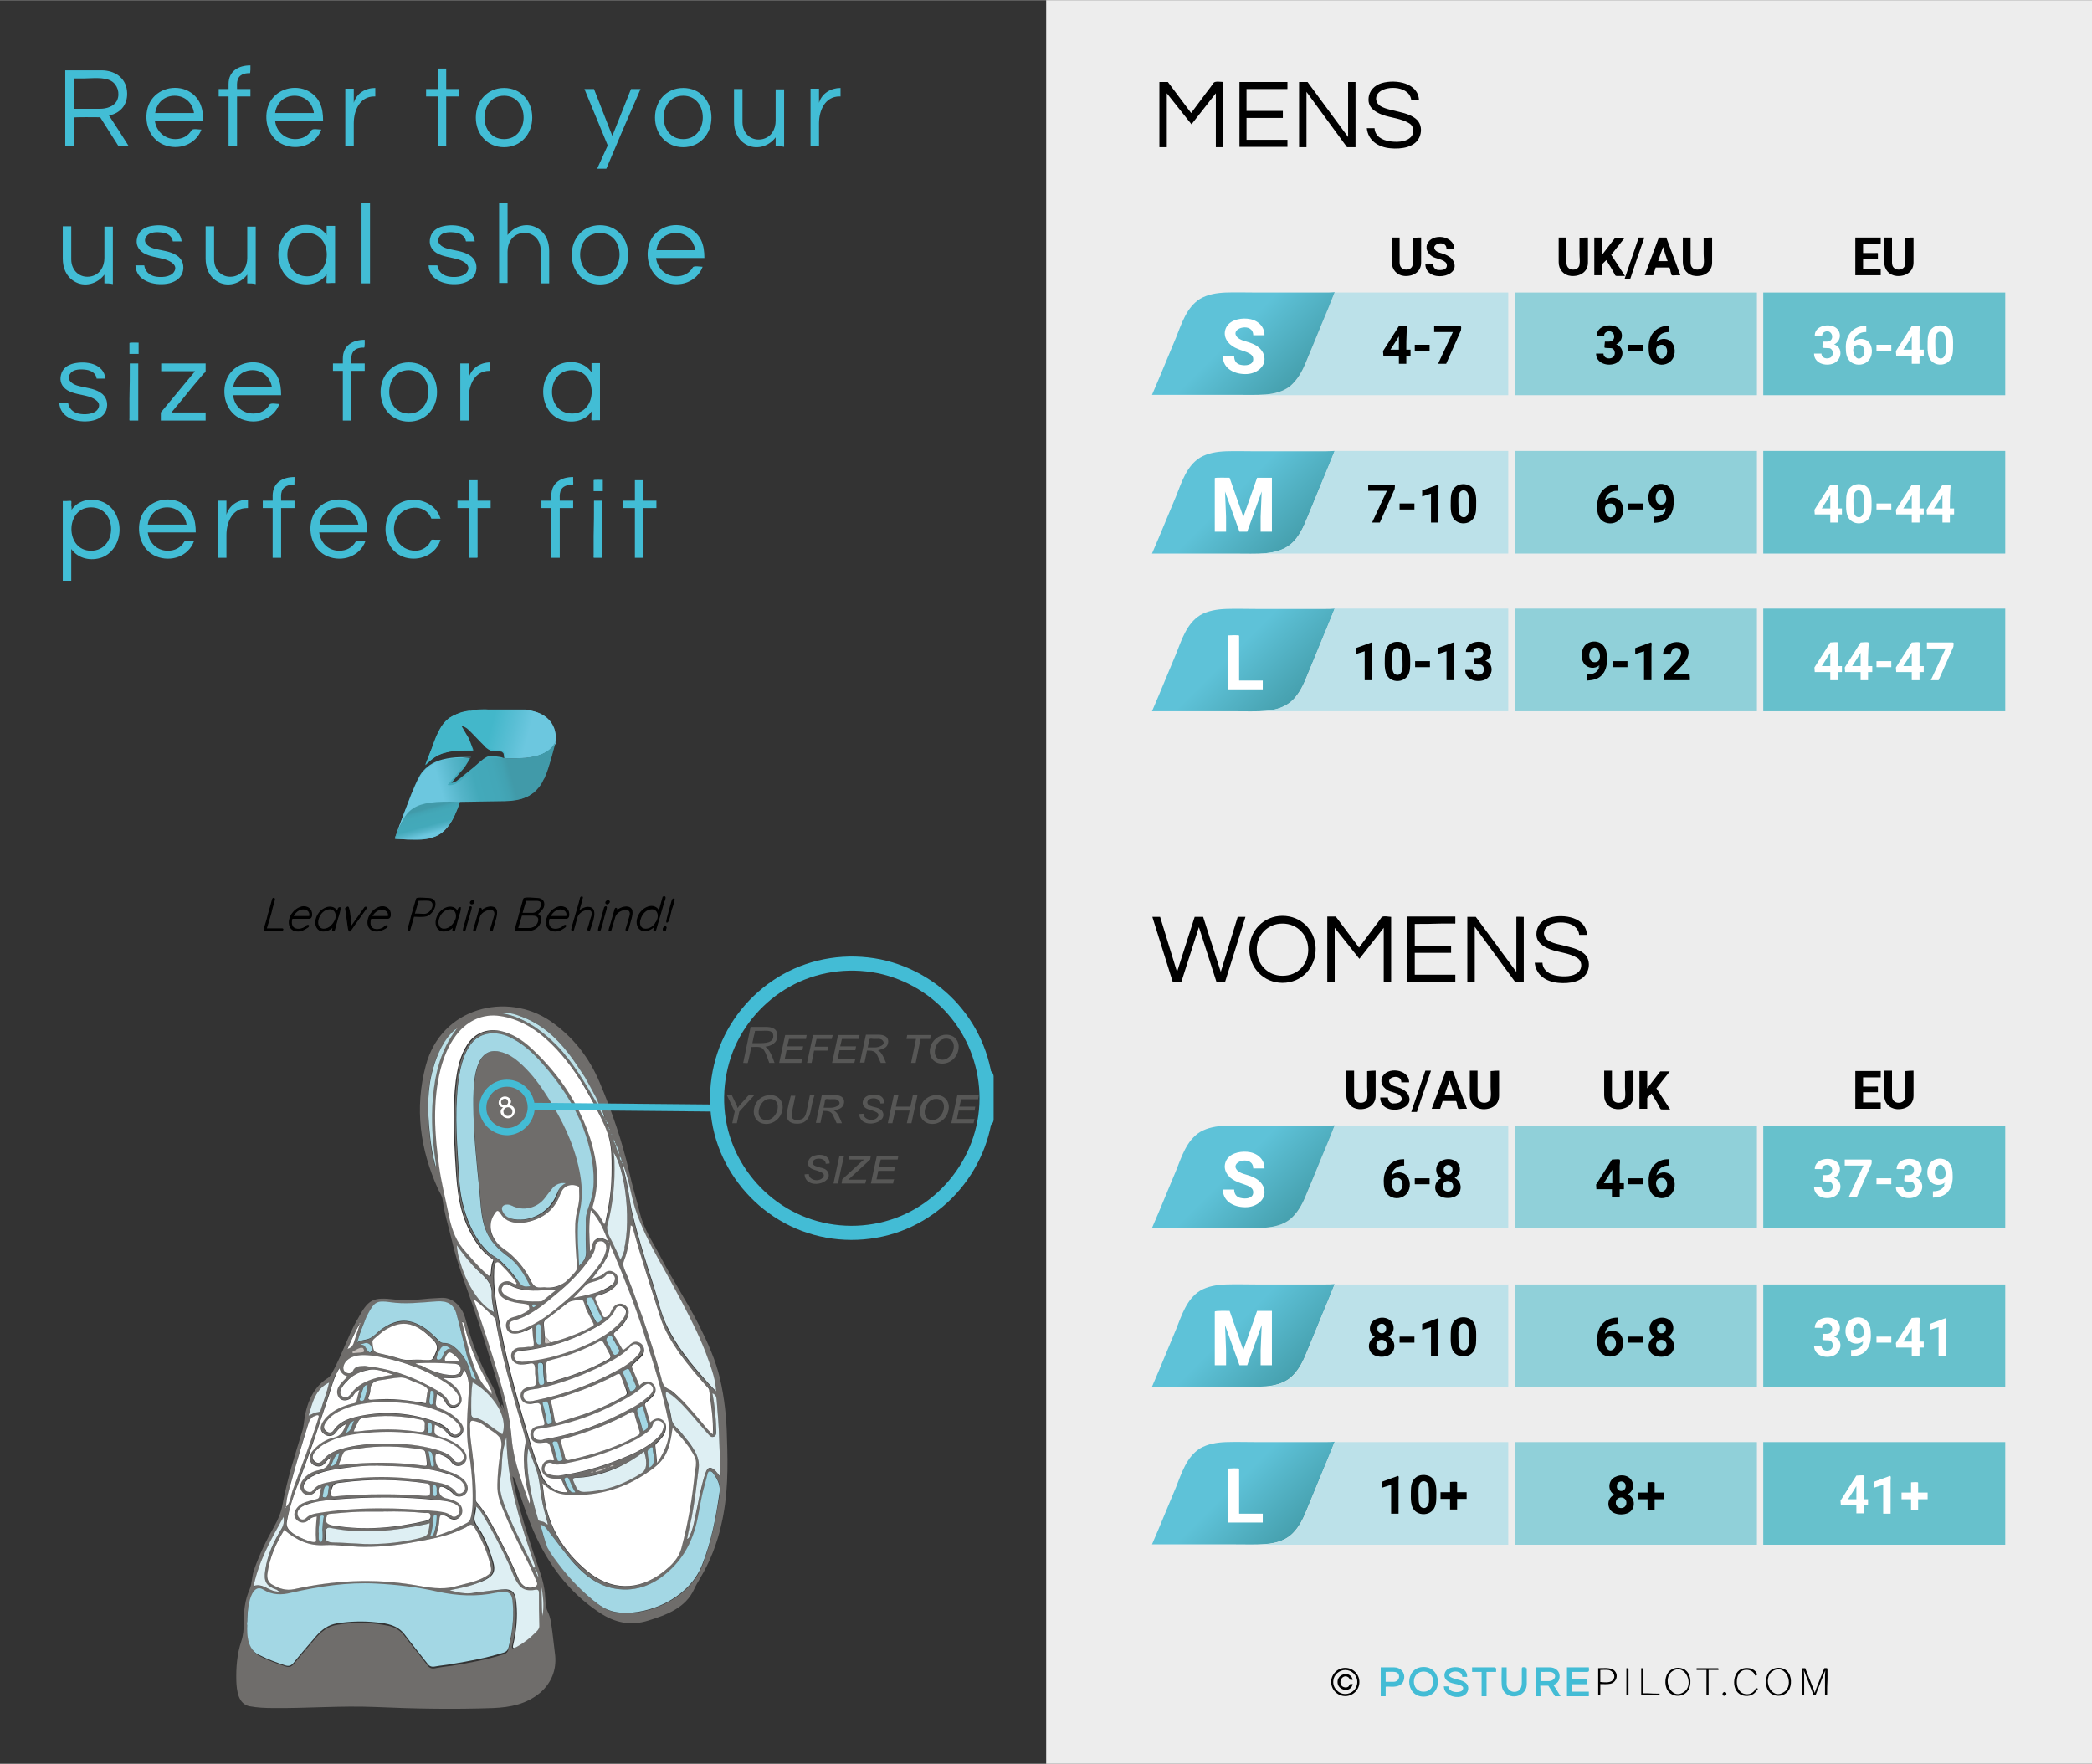 <svg xmlns="http://www.w3.org/2000/svg" id="Layer_1" width="593" height="500" viewBox="0 0 593.1 500">
  <rect x="0" y="0" width="593.1" height="500" fill="#333333" stroke="none"/>
  <style>
    .a{stroke-width:.3;stroke:#000}.b{fill:#5dc2da}.c{fill:#43b7ca}.d{stop-color:#6cc7df}.e{stop-color:#54b4c8}.f{stop-color:#43a9ba}.g{stop-color:#419aa9}.h{stop-color:#43b7ca}.i{fill:#42bdd5}.j{stop-color:#5ec2d8}.k{stop-color:#46a0ae}.l{fill:#bce1e9}.m{fill:#fff}.n{fill:#90d0d9}.o{fill:#67c0cc}.p{fill:#67c1cc}.q{fill:#a3d7e4}.r{fill:#c8c2be}.s{fill:#deeff3}.t{fill:#bde1e8}.u,.v{fill:#43bcd5;stroke-width:.5;stroke:#43bcd5}.v{fill:none;stroke-width:2}.w{fill:#575756}
  </style>
  <path fill="#EDEDED" d="M296.6 0h296.6v500H296.6z"/>
  <path d="M80 263.3c.4 0 .1.5-.2.5h-4.7c-.4 0 .1-1.2.1-1.4.3-1 .6-1.9.8-2.9.4-1.5.9-3 1.3-4.6.1-.4.6-.3.5.1-.1.3-.1.5-.2.8-.3 1-.6 2-.8 3-.5 1.6-.9 3.2-1.4 4.7-.1-.1-.1-.2-.2-.2H80zM84.5 263.9c-2.8 0-3-2.9-1.7-4.8.6-.9 1.6-1.7 2.7-2 1.2-.3 2.6.3 2.8 1.6.1.6.1 1.6-.7 1.6h-5l.1-.5h5.2l-.2.1.1-.2c.4-1.8-1.6-2.5-3-1.8s-2.6 2.7-2.1 4.3c.5 1.6 2.6 1.4 3.7.7.2-.2.6-.6.9-.6.5 0-.1.6-.2.6-.8.5-1.6 1-2.6 1zM96.3 257.3c.4 0-.5 2.7-.6 3l-.9 3.3c-.1.3-.6.4-.5 0 0-.1.1-.4.1-.5.1-.5.3-.9.4-1.4l.3-.2c-.4 1.4-2 2.4-3.4 2.4-1.7 0-2.4-1.6-2.1-3.1.3-1.6 1.5-3 3-3.5 1.8-.6 3.5.6 2.9 2.5 0-.1-.1-.2-.1-.3l.5-1.9c.1-.2.2-.3.4-.3zm-4.5 6.1c1.6 0 2.9-1.5 3.4-2.9.4-1.3-.1-2.9-1.7-2.9-1.6 0-2.9 1.4-3.3 2.9-.4 1.3 0 2.9 1.6 2.9zM98.6 257.1c.5 0 .9 5.2.9 5.9l-.2.1 4.1-5.8c.2-.3.7-.1.4.2-.1.1-.2.3-.3.4L102 260c-.9 1.2-1.7 2.4-2.6 3.7-.4.6-.5-.2-.6-.5l-.3-2.1c-.2-1.2-.3-2.4-.5-3.6.2-.2.5-.4.6-.4zM106.8 263.9c-2.8 0-3-2.9-1.7-4.8.6-.9 1.6-1.7 2.7-2 1.2-.3 2.6.3 2.8 1.6.1.6.1 1.6-.7 1.6h-5l.1-.5h5.2l-.2.2.1-.2c.4-1.8-1.6-2.5-3-1.8s-2.6 2.7-2.1 4.3c.5 1.6 2.6 1.4 3.7.7.2-.2.6-.6.9-.6.5 0-.1.6-.2.6-.7.4-1.6.9-2.6.9zM121.5 254.7c3.3 0 1.5 4.3-.6 4.9-1.1.3-2.6.1-3.7.1l.1-.1-1.1 3.9c-.1.4-.6.3-.5-.1.1-.3.1-.5.2-.8.3-1 .6-2 .8-3 .5-1.6.9-3.2 1.4-4.8.1-.4 2.8-.1 3.4-.1zm-1.3 4.5c1.1 0 2-.8 2.4-1.8.4-.9.2-2.1-1-2.2-1-.1-2.1 0-3.1 0l.1-.1-1.2 4.1c.3-.2 2.2 0 2.8 0zM130.4 257.3c.4 0-.5 2.7-.6 3l-.9 3.3c-.1.3-.6.4-.5 0 0-.1.1-.4.1-.5.1-.5.3-.9.4-1.4l.3-.2c-.4 1.4-2 2.4-3.4 2.4-1.7 0-2.4-1.6-2.1-3.1.3-1.6 1.5-3 3-3.5 1.8-.6 3.5.6 2.9 2.5 0-.1-.1-.2-.1-.3l.5-1.9c.1-.2.2-.3.4-.3zm-4.5 6.1c1.6 0 2.9-1.5 3.4-2.9.4-1.3-.1-2.9-1.7-2.9-1.6 0-2.9 1.4-3.3 2.9-.4 1.3 0 2.9 1.6 2.9zM131.9 263.5c-.1.3-.6.4-.5 0 0-.2.1-.3.1-.5l.6-2.1c.3-1.2.7-2.4 1-3.6.1-.3.6-.4.5 0 0 .2-.1.3-.1.5l-.6 2.1c-.4 1.3-.7 2.4-1 3.6zm1.8-7.3c-.3 0-.4-.3-.3-.5.2-.5 1.2-.5.9.1-.1.3-.3.4-.6.4zM139.1 257.1c2.1 0 1.8 1.8 1.4 3.3-.3 1.1-.6 2.1-.9 3.2-.1.5-.6.2-.5-.2.1-.4.3-.9.4-1.3.2-.8.5-1.6.7-2.4.9-3.1-3.7-2-4.3.2-.4 1.2-.7 2.5-1.1 3.7-.1.3-.6.4-.5 0 0-.1.1-.3.1-.4.2-.7.4-1.4.6-2 .3-1.2.7-2.3 1-3.5.2-.5.6-.1.4.3-.1.3-.2.7-.3 1l-.5.6c.5-1.5 2.2-2.5 3.5-2.5zM152.4 254.7c1.5 0 2.1 1.2 1.6 2.5-.2.5-2 2.7-2.5 1.8 1.4 0 2.1 1 1.7 2.3-.4 1.4-1.6 2.3-3 2.4-1.3.1-2.6 0-3.9 0-.4 0 .1-1.2.1-1.4.3-1 .6-1.9.8-2.9.4-1.5.9-3 1.3-4.6.3-.5 3.3-.1 3.9-.1zm-1.3 4.7h-3.3l.1-.1-1.2 4v-.1h3.3c1.1 0 2.2-.6 2.6-1.7.5-1.2-.1-2.1-1.5-2.1zm1.1-4.2h-3.3l.2-.2-1.2 4.1-.1-.2h3.3c2-.1 3.8-3.7 1.1-3.7zM157.4 263.9c-2.8 0-3-2.9-1.7-4.8.6-.9 1.6-1.7 2.7-2 1.2-.3 2.6.3 2.8 1.6.1.6.1 1.6-.7 1.6h-5l.1-.5h5.2l-.2.1.1-.2c.4-1.8-1.6-2.5-3-1.8s-2.6 2.7-2.1 4.3c.5 1.6 2.6 1.4 3.7.7.2-.1.6-.6.9-.6.5 0-.1.6-.2.6-.7.5-1.6 1-2.6 1zM166.7 257.2c3.1 0 1 4.7.5 6.3-.1.5-.6.2-.5-.2.1-.4.3-.9.4-1.3.2-.8.4-1.5.7-2.3.9-3.1-3.5-2-4.2.2-.3 1.2-.7 2.4-1 3.6-.1.4-.6.2-.5-.1.1-.3.2-.5.2-.8.3-1 .6-2.1.9-3.1.5-1.7 1-3.3 1.4-5 .1-.3.6-.4.5 0 0 .1-.1.2-.1.3-.1.5-.3 1-.4 1.6-.3.9-.5 1.8-.8 2.6l-.5.6c.5-1.3 2.1-2.4 3.4-2.4zM170.2 263.5c-.1.3-.6.4-.5 0 0-.2.1-.3.1-.5l.6-2.1c.3-1.2.7-2.4 1-3.6.1-.3.6-.4.5 0 0 .2-.1.3-.1.5l-.6 2.1c-.3 1.3-.6 2.4-1 3.6zm1.9-7.3c-.3 0-.4-.3-.3-.5.2-.5 1.2-.5.9.1-.2.3-.4.4-.6.4zM177.5 257.1c2.1 0 1.8 1.8 1.4 3.3-.3 1.1-.6 2.1-.9 3.2-.1.5-.6.2-.5-.2.1-.4.3-.9.4-1.3.2-.8.5-1.6.7-2.4.9-3.1-3.7-2-4.3.2-.4 1.2-.7 2.5-1.1 3.7-.1.3-.6.4-.5 0 0-.1.1-.3.1-.4.2-.7.4-1.4.6-2 .3-1.2.7-2.3 1-3.5.2-.5.6-.1.4.3-.1.3-.2.7-.3 1l-.5.6c.4-1.5 2.2-2.5 3.5-2.5zM188.4 254.2c.4 0-.1 1.3-.2 1.4-.3 1-.6 2.1-.9 3.1-.5 1.6-.9 3.2-1.4 4.8-.1.3-.6.4-.5 0 0-.1.1-.4.1-.5.1-.5.3-.9.4-1.4l.3-.3c-.4 1.4-2 2.5-3.4 2.5-1.7 0-2.4-1.6-2.1-3.1.3-1.6 1.5-3.1 3.1-3.6 1.7-.6 3.5.6 2.9 2.5 0-.1-.1-.2-.1-.3l1.4-5c.1 0 .3-.1.4-.1zm-5.3 9.2c1.6 0 2.9-1.4 3.4-2.9.4-1.3-.1-2.9-1.7-2.9-1.6 0-2.9 1.4-3.3 2.9-.5 1.3-.1 2.9 1.6 2.9zM188.3 263.8c-.4 0-.2-.5-.2-.7.1-.2.3-.4.5-.4.4 0 .2.5.1.7.1.2-.1.4-.4.4zm.8-2.4c-.3 0 .6-2.8.6-3 .3-1.1.6-2.1.9-3.2.1-.4.7-.6.5 0 0 .1-.1.3-.1.4-.2.7-.4 1.5-.7 2.2-.1.4-.7 3.6-1.2 3.6z" class="a"/>
  <path d="M112 237.7s.4-.1 1-.1c.7-.1 1.6-.2 2.7-.2.6 0 1.2-.1 1.8-.1.6 0 1.3-.1 2-.1.7-.1 1.4-.2 2-.3.7-.2 1.3-.4 1.9-.7.3-.1.6-.3.9-.5l.4-.3.4-.3c.5-.4 1-.9 1.4-1.4.4-.6.8-1 1.1-1.6.3-.5.7-1 .9-1.5.2-.5.5-.9.7-1.3.2-.4.4-.8.5-1.1.3-.6.5-.9.5-.9h.1s-.1.4-.3 1c-.1.3-.2.7-.4 1.1-.2.4-.4.9-.6 1.4-.2.5-.5 1.1-.8 1.6-.3.6-.7 1.1-1.1 1.7-.5.5-.9 1.1-1.5 1.6l-.4.4-.5.3c-.3.2-.6.4-1 .6-.7.3-1.4.5-2.1.7-.7.2-1.5.2-2.2.3-1.4.1-2.7 0-3.9 0-2-.2-3.5-.2-3.5-.3z" fill="#60C3DB"/>
  <path d="M133.4 214.8c-.4.7-.9 1.4-1.3 2.1-.2.3-.4.7-.7 1-.3.3-.5.6-.8.9l-3.2 3.8-.3-.8.5.1h.5c.3-.1.6-.1.9-.3.3-.1.6-.3.9-.6.3-.2.6-.4.9-.7l3.6-2.9 1.7-1.5c.6-.5 1.2-1 2-1.4.4-.1.8-.4 1.3-.3.4 0 .8.1 1.2.2.8.1 1.5.2 2.3.4-.8.1-1.5.2-2.3.3-.4 0-.8.1-1.1.1-.3 0-.6.1-.9.2-.6.3-1.2.7-1.8 1.2l-1.7 1.5-3.6 2.9c-.6.5-1.2 1-2 1.4-.4.2-.8.3-1.3.4h-.7l-.6-.1-.9-.1.6-.7 3.2-3.8c.3-.3.5-.6.8-1l.9-.9c.6-.3 1.3-.8 1.9-1.4z" fill="#44AABC"/>
  <path d="M111.9 237.7s.8-2.1 1.9-5.2c.6-1.5 1.2-3.3 2-5.3.4-1 .7-2 1.2-3 .4-1 .8-2 1.3-3l.8-1.5c.3-.5.6-.9 1-1.3.7-.8 1.6-1.5 2.5-2 1.8-1 3.8-1.4 5.4-1.6 1.6-.2 3-.2 4-.2h1.5v.1s-.5 0-1.5.1-2.3.2-3.9.5c-.8.1-1.6.3-2.5.6-.9.3-1.7.7-2.5 1.1-.8.5-1.6 1.1-2.2 1.8-.3.3-.6.8-.9 1.3l-.7 1.4c-.5.9-.9 1.9-1.4 2.9-.4 1-.8 2-1.2 2.9-.8 1.9-1.6 3.7-2.2 5.2-.6 1.5-1.3 2.7-1.7 3.6-.5 1.2-.8 1.6-.9 1.6z" class="b"/>
  <path d="M157.5 210.5s-.4 1.5-1 3.7c-.3 1.1-.7 2.4-1.1 3.7-.2.7-.5 1.4-.8 2.1-.1.4-.3.7-.5 1-.2.3-.3.7-.5 1-.4.7-.9 1.3-1.4 1.8l-.8.8-.9.6c-.6.4-1.2.7-1.9.9-.6.3-1.2.4-1.8.5-.6.1-1.1.2-1.5.2-.5.1-.9.1-1.2.1-.7 0-1 .1-1 .1v-.1s.4-.1 1-.2c.3-.1.7-.1 1.2-.2.4-.1.9-.2 1.5-.4.5-.2 1.1-.3 1.6-.6.6-.2 1.1-.6 1.6-1 .3-.2.5-.4.8-.6l.7-.7c.4-.5.9-1.1 1.2-1.7.2-.3.4-.6.5-.9.2-.3.3-.6.5-1 .3-.7.6-1.3.8-2 .5-1.3 1-2.6 1.4-3.6.4-1.1.8-1.9 1-2.6.3-.6.5-.9.6-.9z" fill="#4296A3"/>
  <path d="M149.1 201.2s.2 0 .6.1c.4 0 .9.1 1.6.3.6.2 1.4.4 2.1.8.4.2.8.4 1.1.7.4.2.7.6 1 .9.3.3.6.7.8 1.1.3.4.4.8.6 1.1.2.4.3.8.4 1.2.1.4.1.7.2 1.1 0 .3.1.6 0 .9v.7c-.1.4-.1.6-.1.6h-.1s0-.2-.1-.6c0-.2-.1-.4-.1-.7 0-.3-.1-.5-.2-.8l-.3-.9c-.1-.3-.3-.7-.4-1-.2-.3-.4-.6-.6-1-.2-.3-.5-.6-.7-.9-.3-.3-.6-.6-.9-.8-.3-.2-.6-.5-.9-.7-.3-.2-.6-.4-1-.5-.3-.1-.6-.3-.9-.4-.3-.1-.6-.2-.8-.3-.3-.1-.5-.2-.7-.3-.4-.4-.6-.5-.6-.6z" class="b"/>
  <path d="M133.3 201.4s.2 0 .7-.1c.4 0 1-.2 1.8-.2.7 0 1.6-.1 2.5 0h10.8v.1s-.2.1-.7.2c-.4.1-1.1.2-1.8.3-.7.1-1.6.2-2.5.3-.9.1-1.9.1-2.9.1h-1.5c-.5 0-1-.1-1.4-.1-.5 0-.9-.1-1.3-.1s-.8-.1-1.2-.1c-.7-.1-1.4-.1-1.8-.2-.4-.1-.7-.1-.7-.2z" class="c"/>
  <path d="M120.6 216.7s.5-1.2 1.2-3.1c.4-.9.8-2 1.2-3.2.2-.6.5-1.2.7-1.8l.9-1.8c.3-.6.7-1.2 1.1-1.7.4-.5.9-1 1.4-1.4.2-.2.5-.4.8-.5.3-.2.5-.3.8-.4.3-.1.5-.2.8-.4.3-.1.5-.2.7-.3.5-.2.9-.3 1.3-.4.4-.1.7-.1 1-.2.6-.1.9-.1.9-.1v.1l-.9.3c-.3.1-.6.2-1 .3-.4.2-.8.3-1.2.5-.2.1-.4.2-.7.3-.2.1-.4.3-.7.4-.2.1-.4.3-.7.5s-.4.3-.6.5c-.4.4-.8.8-1.2 1.3-.4.5-.7 1-1 1.6-.3.6-.6 1.1-.8 1.7-.3.6-.5 1.2-.8 1.7-.5 1.1-1 2.2-1.5 3.1-.4.9-.9 1.6-1.2 2.1-.3.7-.5.9-.5.9z" class="c"/>
  <path d="M111.9 237.7s.1-.3.4-1c.2-.6.6-1.5 1-2.5.2-.5.5-1.1.8-1.6.1-.3.3-.6.5-.9l.6-.9c.8-1.1 2-2.1 3.4-2.7.4-.1.7-.3 1.1-.4.4-.1.7-.2 1.1-.3.7-.1 1.4-.3 2.1-.3.7-.1 1.4-.1 2-.1h1.8c1.1 0 2.1 0 2.7.1h1v.1s-.4.1-1 .1c-.7 0-1.6.2-2.7.3-.6 0-1.2.1-1.8.2-.6.1-1.3.2-2 .3-.7.1-1.3.3-2 .4-.3.1-.7.2-1 .3-.3.1-.6.2-1 .4-.6.3-1.2.6-1.7 1s-1 .8-1.4 1.3c-.2.2-.4.5-.6.8-.2.3-.4.5-.5.8l-.9 1.5c-.5 1-1 1.8-1.3 2.4-.3.4-.5.7-.6.7z" fill="#419AA9"/>
  <path d="M143 214.8s.2-.1.7-.2c.4-.1 1.1-.2 1.8-.3.4-.1.8-.1 1.2-.1.4-.1.8-.1 1.3-.2.4-.1.9-.1 1.4-.2.5-.1.9-.2 1.4-.3.2 0 .5-.1.7-.1l.7-.2c.4-.1.9-.2 1.3-.4s.8-.3 1.2-.4c.3-.2.7-.4 1-.5.3-.2.5-.4.8-.6.3-.2.4-.3.6-.5.3-.3.5-.4.5-.4l.1.1s-.1.2-.4.6c-.1.2-.3.4-.5.6-.2.2-.4.5-.7.7-.3.2-.6.5-1 .7l-1.2.6c-.4.2-.9.3-1.4.5l-.7.2c-.2.1-.5.1-.7.1-.5.1-1 .2-1.5.2-.5.1-1 .1-1.4.1-.5 0-.9.1-1.3.1h-1.2c-1.8 0-2.8 0-2.7-.1z" fill="#68C5DE"/>
  <path d="M134.2 212.6c-.5-.5-.9-1.1-1.3-1.6l-.6-.8c-.2-.3-.4-.6-.5-.9l-2.1-3.6-.4-.6.7-.1c.8-.1 1.7.1 2.4.5s1.3.9 1.8 1.4l3.1 3.1.8.8.7.7c.5.4 1.1.6 1.7.7h1.1c.4.1.9.2 1.2.5l.1.1.1.1c0 .1.1.2.1.3.1.2.1.4.1.6 0 .4-.1.8-.3 1.1 0-.4 0-.7-.1-1.1 0-.2-.1-.3-.2-.4l-.2-.2-.1-.1h-.1c-.2-.1-.5-.1-.8-.1h-1.1c-.8 0-1.7-.4-2.3-.9-.3-.2-.6-.5-.8-.8l-.8-.8-3-3.1c-.5-.5-1-1-1.6-1.3-.6-.3-1.2-.4-1.8-.4l.4-.7 2.1 3.6c.2.3.4.6.5.9l.4 1c.3.8.5 1.4.8 2.1zM120.6 216.7l.3-.6c.1-.2.3-.4.4-.6.2-.2.4-.5.6-.7.3-.3.5-.6.9-.8.3-.2.7-.5 1.1-.8.4-.2.8-.4 1.3-.6.5-.2.9-.3 1.4-.4l.7-.1.7-.1c.5 0 .9-.1 1.4-.1.9 0 1.7.1 2.4.2 1.4.2 2.3.5 2.3.5v.1h-2.3c-.7 0-1.5.1-2.3.1-.4 0-.9.1-1.3.1l-.7.1-.7.2c-.4.1-.9.2-1.3.3-.4.2-.8.3-1.2.5-.4.2-.7.4-1.1.6-.3.2-.6.5-.9.7-.6.4-.9.8-1.3 1.1-.2.2-.4.4-.4.3z" class="c"/>
  <linearGradient id="SVGID_1_" gradientUnits="userSpaceOnUse" x1="122.5" y1="237.4" x2="119.9" y2="227.8">
    <stop offset=".102" class="d"/>
    <stop offset=".241" class="e"/>
    <stop offset=".358" class="f"/>
    <stop offset=".66" stop-color="#43A8B8"/>
    <stop offset=".768" stop-color="#42A3B3"/>
    <stop offset=".845" class="g"/>
    <stop offset=".848" class="g"/>
  </linearGradient>
  <path d="M130.4 227.2c-13.5-.6-15.1 1.8-18.4 10.6 9.3 0 14.5 1.8 18.4-10.6z" fill="url(#SVGID_1_)"/>
  <linearGradient id="SVGID_2_" gradientUnits="userSpaceOnUse" x1="109.6" y1="229" x2="158.8" y2="215.9">
    <stop offset=".318" class="d"/>
    <stop offset=".424" class="e"/>
    <stop offset=".514" class="f"/>
    <stop offset=".626" stop-color="#43A7B8"/>
    <stop offset=".68" stop-color="#42A2B2"/>
    <stop offset=".717" class="g"/>
  </linearGradient>
  <path d="M143.1 227.1c10.2-.2 11.4-5.9 14.3-16.6-1.7 2.6-4.3 4.8-14.5 4.4-1 0-2 0-3-.1-1.2 0-2.2.5-3.1 1.2-.7.6-1.3 1.2-2 1.8-1.3 1.1-2.6 2.2-4 3.3-1.2.9-2.2 1.7-3.9 1.4 2.1-2.5 4.2-5.1 6.3-7.6-3.7-.2-7.7 0-10.9 2-2.7 1.6-3.9 4.3-5.1 7.1-1.9 4.6-3.7 9.2-5.4 13.9 3.3-8.8 4.9-11.1 18.4-10.6l12.9-.2z" fill="url(#SVGID_2_)"/>
  <linearGradient id="SVGID_3_" gradientUnits="userSpaceOnUse" x1="123.5" y1="205.9" x2="156.3" y2="214.6">
    <stop offset=".283" class="h"/>
    <stop offset=".308" class="h"/>
    <stop offset=".449" class="h"/>
    <stop offset=".639" stop-color="#5BBFD5"/>
    <stop offset=".767" class="d"/>
  </linearGradient>
  <path d="M157.4 210.5c.9-4.5-2-8.8-8.3-9.2-2.6-.1-5.3 0-7.9 0-2.6 0-5.2-.1-7.9.2-8.6 1.1-8.7 5.6-12.7 15.4 3.6-3.6 6-4.2 13.6-4.2-1.4-2.4-2.7-4.8-4.1-7.2 1.6-.2 2.8.8 3.9 1.8 1.2 1.2 2.4 2.5 3.6 3.7.7.8 1.4 1.4 2.6 1.6.7.1 1.9-.2 2.5.4.5.5.4 1.3.3 1.9 10.1.4 12.7-1.9 14.4-4.4.9-4.5-1.7 2.5 0 0z" fill="url(#SVGID_3_)"/>
  <path d="M334.9 278.4h-2.4l-5.8-18.5h2.2l4.8 15.6 5-15.6h2.4l5 15.6 4.8-15.6h2.2l-5.8 18.5h-2.4c-1.7-5.2-3.3-10.4-5-15.6-1.7 5.2-3.3 10.4-5 15.6zM363.6 259.6c5.2 0 9.3 4 9.4 9.2.1 5.4-3.9 9.8-9.4 9.8-5.3 0-9.4-4.2-9.4-9.5s4.1-9.5 9.4-9.5zm0 17c4.3 0 7.3-3.2 7.3-7.4s-3.1-7.4-7.3-7.4-7.3 3.2-7.3 7.4c0 4.1 3.1 7.4 7.3 7.4zM394.4 259.9v18.5h-2.1V263l-6.9 8.8-7-8.8v15.3h-2.1v-18.5h2.4l6.6 8.8c1.5-2 2.9-3.9 4.4-5.9.7-.9 1.4-1.8 2-2.7.5-.5 2.1-.1 2.7-.1zM401.1 261.9v6.2h10.3v2h-10.3v6.2h11.5v2H399v-18.5h13.6v1.7c0 .4 0 .3-.3.3h-3.8c-2.5.1-5 .1-7.4.1zM432 259.9v18.5h-2.4l-11.5-15.7v15.7H416v-18.5h2.4l11.5 15.6v-9.3-5.3-1c0-.1 1.9 0 2.1 0zM438.6 262.7c-1.4 1.3-1 3.2.5 4 1.6.9 3.5 1.1 5.3 1.6 1.7.4 3.7 1 5 2.3 1.1 1.2 1.3 2.9.8 4.4-1.1 3.4-5.4 3.9-8.4 3.6-3.4-.3-6.3-2.1-6.7-5.7h2.2c.1 2.3 2.2 3.4 4.2 3.7 1.8.3 4.5.3 5.9-1 1.3-1.1 1.2-3.2-.3-4.1-2.3-1.4-5.1-1.5-7.6-2.4-2.1-.8-4.1-2.1-3.9-4.6.1-2.2 1.7-3.8 3.8-4.4 3.9-1.1 10.3-.1 10.5 4.9h-2.2c-.3-3.9-6.7-4.4-9.1-2.3-.3.3.4-.3 0 0z"/>
  <path d="M20.9 41.4h-2.4V19.9h10.3c3.6 0 6.8 2 7.2 5.8.4 3.6-1.6 6.3-5.1 7 1.9 2.9 3.8 5.8 5.6 8.7h-2.9l-5.2-8.2c-.8 0-7.5-.1-7.5.1v8.1zm0-10.6h7.4c1.9 0 4-.6 4.9-2.4.9-2 .1-4.5-1.7-5.5-2.1-1.2-5.5-.7-7.9-.7h-2.7v8.6zM49.7 39.4c1.9 0 3.6-.8 4.6-2.5.3-.6 2.1-.2 2.8-.2-1.6 4.3-6.5 6-10.7 4.3-4.1-1.7-5.7-6.5-4.5-10.6 1.3-4.3 5.9-6.4 10.1-5.2 2 .6 3.7 2 4.6 3.8.8 1.6 1 3.4 1 5.2H43.9c.4 3 2.8 5.2 5.8 5.2zm-.2-12.3c-2.9 0-5.1 2-5.5 4.9h11c-.4-2.9-2.6-4.9-5.5-4.9zM70.6 20.7c-1.3 0-2.7.4-3.2 1.8-.3.9-.2 1.8-.2 2.7H71v2.1h-3.8v14.1h-2.4V27.3H62v-2.1h2.8v-1.4c0-3.7 2.8-5.3 6.2-5.3v1.3c-.1.3.1 1.1-.4.9zM83.7 39.4c1.9 0 3.6-.8 4.6-2.5.3-.6 2.1-.2 2.8-.2-1.6 4.3-6.5 6-10.7 4.3-4.1-1.7-5.7-6.5-4.5-10.6 1.3-4.3 5.9-6.4 10.1-5.2 2 .6 3.7 2 4.6 3.8.8 1.6 1 3.4 1 5.2H78c.3 3 2.7 5.2 5.7 5.2zm-.2-12.3c-2.9 0-5.1 2-5.5 4.9h11c-.4-2.9-2.6-4.9-5.5-4.9zM106.4 24.9v2.4h-.3c-4.1 0-5.8 4-5.8 7.6v6.5h-2.4V25.1h2.4v4c.8-2.7 3.3-4.2 6.1-4.2zM124.1 41.4V27.3h-3.3v-2.1h3.3v-5.8h2.4v5.8h3.7v2.1h-3.7v13.5c0 .3.1.6-.2.6h-2.2zM142.9 24.9c4.8 0 8 3.7 8 8.4s-3.3 8.4-8 8.4-8-3.7-8-8.4 3.3-8.4 8-8.4zm0 14.5c7.4 0 7.4-12.3 0-12.3s-7.4 12.3 0 12.3zM171.9 47.8h-2.6l3-6.6-6.6-16h2.7l5.2 13.3 5.3-13.3h2.7c-3.3 7.5-6.5 15-9.7 22.6zM193.7 24.9c4.8 0 8 3.7 8 8.4s-3.3 8.4-8 8.4-8-3.7-8-8.4 3.2-8.4 8-8.4zm0 14.5c7.4 0 7.4-12.3 0-12.3s-7.4 12.3 0 12.3zM219.9 41.4v-2.5c-2 2.7-5.7 3.7-8.6 1.9-2.3-1.4-3.2-3.9-3.2-6.4v-9.2h2.4v9.4c0 3.2 2.5 5.5 5.7 4.8 2.5-.6 3.7-2.8 3.7-5.2v-8.9h2.4v16.3c-.8-.2-1.6-.2-2.4-.2zM238.3 24.9v2.4h-.3c-4.1 0-5.8 4-5.8 7.6v6.5h-2.4V25.1h2.4v4c.8-2.7 3.4-4.2 6.1-4.2zM29.6 80.3v-2.5c-2 2.7-5.7 3.7-8.6 1.9-2.3-1.4-3.2-3.9-3.2-6.4v-9.2h2.4v9.4c0 3.2 2.5 5.5 5.7 4.8 2.5-.6 3.7-2.8 3.7-5.2v-8.9H32v16.3c-.8-.2-1.6-.2-2.4-.2zM49 68.4c-.2-1.5-1.5-2.3-2.9-2.5-1.4-.2-3.7-.3-4.6 1.1-1.2 1.7.6 3 2.1 3.4 2.1.6 4.5.7 6.4 1.9 1.8 1.1 2.4 3.1 1.7 5.1-.7 1.8-2.5 2.7-4.3 3-3.7.6-8.8-.7-9-5.2h2.5c.2 1.6 1.3 2.7 2.9 3.1 1.6.4 4.5.3 5.5-1.2 1.3-1.9-.9-3.1-2.5-3.6-2-.6-4.2-.7-6.1-1.8-1.6-1-2.3-2.6-1.8-4.4.4-1.8 1.9-2.8 3.6-3.2 3.5-.8 8.5 0 9 4.3H49zM70.1 80.3v-2.5c-2 2.7-5.7 3.7-8.6 1.9-2.3-1.4-3.2-3.9-3.2-6.4v-9.2h2.4v9.4c0 3.2 2.5 5.5 5.7 4.8 2.5-.6 3.7-2.8 3.7-5.2v-8.9h2.4v16.3c-.8-.2-1.6-.2-2.4-.2zM92.6 77.7c-1.8 2.7-5.4 3.5-8.5 2.4-3.4-1.1-5.2-4.5-5.2-8 0-3.3 1.7-6.7 5-7.9 3.1-1.1 6.8-.4 8.7 2.4V64H95v16.2h-1.1c-.2 0-1.2.1-1.3 0-.1-.1 0-1.1 0-1.3v-1.2zm-5.5.6c7.4 0 7.4-12.3 0-12.3-7.5 0-7.5 12.3 0 12.3zM104.9 80.3h-2.4V57.6h2.4V80.3zM132.1 68.4c-.2-1.5-1.5-2.3-2.9-2.5-1.4-.2-3.7-.3-4.6 1.1-1.2 1.7.6 3 2.1 3.4 2.1.6 4.5.7 6.4 1.9 1.8 1.1 2.4 3.1 1.7 5.1-.7 1.8-2.5 2.7-4.3 3-3.7.6-8.8-.7-9-5.2h2.5c.2 1.6 1.3 2.7 2.9 3.1 1.6.4 4.5.3 5.5-1.2 1.3-1.9-.9-3.1-2.5-3.6-2-.6-4.2-.7-6.1-1.8-1.6-1-2.3-2.6-1.8-4.4.4-1.8 1.9-2.8 3.6-3.2 3.5-.8 8.5 0 9 4.3h-2.5zM143.9 57.6v9c2-2.7 5.7-3.7 8.6-1.9 2.3 1.4 3.2 3.9 3.2 6.4v9.2h-2.4v-9.4c0-3.2-2.5-5.5-5.7-4.8-2.5.6-3.7 2.8-3.7 5.2v8.9h-2.4V67v-7.7-1.7c-.1-.1 2.1 0 2.4 0zM170.1 63.8c4.8 0 8 3.7 8 8.4s-3.3 8.4-8 8.4-8-3.7-8-8.4 3.2-8.4 8-8.4zm0 14.5c7.4 0 7.4-12.3 0-12.3-7.5 0-7.5 12.3 0 12.3zM191.8 78.3c1.9 0 3.6-.8 4.6-2.5.3-.6 2.1-.2 2.8-.2-1.6 4.3-6.5 6-10.7 4.3-4.1-1.7-5.7-6.5-4.5-10.6 1.3-4.3 5.9-6.4 10.1-5.2 2 .6 3.7 2 4.6 3.8.8 1.6 1 3.4 1 5.2H186c.4 3 2.7 5.2 5.8 5.2zm-.2-12.3c-2.9 0-5.1 2-5.5 4.9h11c-.4-2.9-2.6-4.9-5.5-4.9zM27.4 107.3c-.2-1.5-1.5-2.3-2.9-2.5-1.4-.2-3.7-.3-4.6 1.1-1.2 1.7.6 3 2.1 3.4 2.1.6 4.5.7 6.4 1.9 1.8 1.1 2.4 3.1 1.7 5.1-.7 1.8-2.5 2.7-4.3 3-3.7.6-8.8-.7-9-5.2h2.5c.2 1.6 1.3 2.7 2.9 3.1 1.6.4 4.5.3 5.5-1.2 1.3-1.9-.9-3.1-2.5-3.6-2-.6-4.2-.7-6.1-1.8-1.6-1-2.3-2.6-1.8-4.4.4-1.8 1.9-2.8 3.6-3.2 3.5-.8 8.5 0 9 4.3h-2.5zM39.3 97.1v3.2h-2.6v-3.1c0-.2 2.3-.1 2.6-.1zm-2.5 5.9h2.4v16.2h-2.4c-.2 0-.1-.6-.1-.8V113c.1-3.3.1-6.7.1-10zM48.6 116.9h9.7v2.3H45.6v-2.3l9.7-11.7h-9.6V103h12.6v2.2c0 .2-.3.5-.5.6l-3.3 3.9c-1.9 2.4-3.9 4.8-5.9 7.2zM71.8 117.2c1.9 0 3.6-.8 4.6-2.5.3-.6 2.1-.2 2.8-.2-1.6 4.3-6.5 6-10.7 4.3-4.1-1.7-5.7-6.5-4.5-10.6 1.3-4.3 5.9-6.4 10.1-5.2 2 .6 3.7 2 4.6 3.8.8 1.6 1 3.4 1 5.2H66.1c.3 3.1 2.7 5.2 5.7 5.2zm-.2-12.3c-2.9 0-5.1 2-5.5 4.9h11c-.4-2.8-2.6-4.9-5.5-4.9zM103 98.5c-1.3 0-2.7.4-3.2 1.8-.3.9-.2 1.8-.2 2.7h3.8v2.1h-3.8v14.1h-2.4v-14.1h-2.8V103h2.8v-1.4c0-3.7 2.8-5.3 6.2-5.3v1.3c-.1.3.1 1.1-.4.9zM115.9 102.7c4.8 0 8 3.7 8 8.4s-3.3 8.4-8 8.4-8-3.7-8-8.4 3.3-8.4 8-8.4zm0 14.5c7.4 0 7.4-12.3 0-12.3s-7.4 12.3 0 12.3zM139 102.7v2.4h-.3c-4.1 0-5.8 4-5.8 7.6v6.5h-2.4V103h2.4v4c.8-2.7 3.3-4.3 6.1-4.3zM167.7 116.6c-1.8 2.7-5.4 3.5-8.5 2.4-3.4-1.1-5.2-4.5-5.2-8 0-3.3 1.7-6.7 5-7.9 3.1-1.1 6.8-.4 8.7 2.4v-2.6h2.4v16.2H169c-.2 0-1.2.1-1.3 0-.1-.1 0-1.1 0-1.3v-1.2zm-5.5.6c7.4 0 7.4-12.3 0-12.3-7.6 0-7.6 12.3 0 12.3zM20.3 144.5c1.8-2.7 5.4-3.5 8.4-2.4 3.3 1.1 5.2 4.6 5.2 8 0 3.3-1.8 6.7-5 7.9-3.1 1.1-6.7.4-8.7-2.4v9h-2.4V142h1.1c.2 0 1.2-.1 1.3 0 .1.1 0 1.1 0 1.3.1.3.1.7.1 1.2zm5.5-.7c-7.4 0-7.4 12.3 0 12.3 7.6 0 7.6-12.3 0-12.3zM47.6 156.1c1.9 0 3.6-.8 4.6-2.5.3-.6 2.1-.2 2.8-.2-1.6 4.3-6.5 6-10.7 4.3-4.1-1.7-5.7-6.5-4.5-10.6 1.3-4.3 5.9-6.4 10.1-5.2 2 .6 3.7 2 4.6 3.8.8 1.6 1 3.4 1 5.2H41.9c.4 3.1 2.7 5.2 5.7 5.2zm-.2-12.3c-2.9 0-5.1 2-5.5 4.9h11c-.4-2.8-2.6-4.9-5.5-4.9zM70.3 141.6v2.4H70c-4.1 0-5.8 4-5.8 7.6v6.5h-2.4v-16.2h2.4v4c.8-2.7 3.3-4.3 6.1-4.3zM83.1 137.4c-1.3 0-2.7.4-3.2 1.8-.3.9-.2 1.8-.2 2.7h3.8v2.1h-3.8v14.1h-2.4V144h-2.8v-2.1h2.8v-1.4c0-3.7 2.8-5.3 6.2-5.3v1.3c-.1.3.2 1.1-.4.9zM96.2 156.1c1.9 0 3.6-.8 4.6-2.5.3-.6 2.1-.2 2.8-.2-1.6 4.3-6.5 6-10.7 4.3-4.1-1.7-5.7-6.5-4.5-10.6 1.3-4.3 5.9-6.4 10.1-5.2 2 .6 3.7 2 4.6 3.8.8 1.6 1 3.4 1 5.2H90.5c.4 3.1 2.7 5.2 5.7 5.2zm-.1-12.3c-2.9 0-5.1 2-5.5 4.9h11c-.5-2.8-2.7-4.9-5.5-4.9zM117.8 156.1c2 0 3.8-1.3 4.5-3.1.2-.1 1 0 1.3 0h1.3c-1.2 3.9-5.3 5.9-9.2 5.2-4-.7-6.4-4.3-6.4-8.2 0-3.9 2.4-7.6 6.4-8.2 3.9-.7 8 1.3 9.2 5.2h-2.6c-1.8-4.6-8.3-3.8-10.1.4-1.7 4.1 1 8.7 5.6 8.7zM133 158.1V144h-3.3v-2.1h3.3v-5.8h2.4v5.8h3.7v2.1h-3.7v13.5c0 .3.1.6-.2.6H133zM162.1 137.4c-1.3 0-2.7.4-3.2 1.8-.3.9-.2 1.8-.2 2.7h3.8v2.1h-3.8v14.1h-2.4V144h-2.8v-2.1h2.8v-1.4c0-3.7 2.8-5.3 6.2-5.3v1.3c0 .3.2 1.1-.4.9zM170.9 136v3.2h-2.6v-3.1c0-.2 2.3-.1 2.6-.1zm-2.5 5.9h2.4v16.2h-2.4c-.2 0-.1-.6-.1-.8v-5.4c.1-3.3.1-6.7.1-10zM180 158.1V144h-3.3v-2.1h3.3v-5.8h2.4v5.8h3.7v2.1h-3.7v13.5c0 .3.1.6-.2.6H180z" class="i"/>
  <linearGradient id="SVGID_4_" gradientUnits="userSpaceOnUse" x1="339.9" y1="174.4" x2="365.2" y2="199.8">
    <stop offset=".4" class="j"/>
    <stop offset="1" class="k"/>
  </linearGradient>
  <path d="M375.7 172.6h-19.5c-2.9 0-5.8-.1-8.7 0-2.5.1-5.1.5-7.3 1.8-3.8 2.4-5.2 7-6.8 11-1.7 4-3.3 8-5 12l-1.8 4.2H350.4c2.8 0 5.6.1 8.4-.1 2.5-.2 5-.8 7-2.4 2-1.7 3.3-4 4.3-6.4 1.5-3.6 3-7.2 4.5-10.9 1.3-3.1 2.6-6.2 3.8-9.3-.9.1-1.8.1-2.7.1z" fill="url(#SVGID_4_)"/>
  <path d="M357.2 201.6c4-.1 7.9-1.1 10.4-4.4 1.9-2.5 2.9-5.5 4.1-8.4 2.2-5.4 4.5-10.9 6.7-16.3h49.2v29.1H357.2zM357.2 112c4-.1 7.9-1.1 10.4-4.4 1.9-2.5 2.9-5.5 4.1-8.4 2.2-5.4 4.5-10.9 6.7-16.3h49.2V112H357.2z" class="l"/>
  <linearGradient id="SVGID_5_" gradientUnits="userSpaceOnUse" x1="339.9" y1="129.7" x2="365.2" y2="155.1">
    <stop offset=".4" class="j"/>
    <stop offset="1" class="k"/>
  </linearGradient>
  <path d="M375.7 127.9h-19.5c-2.9 0-5.8-.1-8.7 0-2.5.1-5.1.5-7.3 1.8-3.8 2.4-5.2 7-6.8 11-1.7 4-3.3 8-5 12l-1.8 4.2H350.4c2.8 0 5.6.1 8.4-.1 2.5-.2 5-.8 7-2.4 2-1.7 3.3-4 4.3-6.4 1.5-3.6 3-7.2 4.5-10.9 1.3-3.1 2.6-6.2 3.8-9.3-.9 0-1.8.1-2.7.1z" fill="url(#SVGID_5_)"/>
  <path d="M357.2 156.9c4-.1 7.9-1.1 10.4-4.4 1.9-2.5 2.9-5.5 4.1-8.4 2.2-5.4 4.5-10.9 6.7-16.3h49.2v29.1H357.2z" class="l"/>
  <linearGradient id="SVGID_6_" gradientUnits="userSpaceOnUse" x1="339.9" y1="84.8" x2="365.2" y2="110.1">
    <stop offset=".4" class="j"/>
    <stop offset="1" class="k"/>
  </linearGradient>
  <path d="M375.7 82.9h-19.5c-2.9 0-5.8-.1-8.7 0-2.5.1-5.1.5-7.3 1.8-3.8 2.4-5.2 7-6.8 11-1.7 4-3.3 8-5 12l-1.8 4.2H350.4c2.8 0 5.6.1 8.4-.1 2.5-.2 5-.8 7-2.4 2-1.7 3.3-4 4.3-6.4 1.5-3.6 3-7.2 4.5-10.9 1.3-3.1 2.6-6.2 3.8-9.3-.9.1-1.8.1-2.7.1z" fill="url(#SVGID_6_)"/>
  <path d="M398.7 99.1h1.2v1.7h-1.2v2.3h-2.1v-2.3h-4.4l-.1-1.3 4.5-7.1c.4 0 1.9-.2 2.2 0 .2.2 0 1.5 0 1.7-.1 1.7-.1 3.4-.1 5zm-4.5 0h2.4v-3.8c-.8 1.3-1.6 2.6-2.4 3.8zM405.3 99.4h-4.2v-1.7h4.2v1.7zM414.2 93.6l-4.2 9.5h-2.3l4.2-9h-5.3v-1.7h7.2c.7 0 .4.6.4 1.2z"/>
  <path d="M355.3 101.8c0-1.1-.8-1.5-1.6-1.9-1.2-.5-2.5-.8-3.6-1.4-2-1-3.5-3.1-2.6-5.4.9-2.3 3.8-3 6.1-2.8 2.6.2 4.9 1.9 4.9 4.7h-3.2c0-3.7-6.3-2.2-4.8.2.8 1.3 2.9 1.5 4.1 2 1.4.5 2.8 1.4 3.5 2.8 1.5 3.3-1.4 5.8-4.5 6-3.2.2-6.9-1.3-6.9-5h3.2c0 1.3.7 2.2 1.9 2.4 1.3.3 3.5.1 3.5-1.6zM348.6 135.4l3.9 11.1 3.9-11.1h4.2v15.3h-3.2v-4.2l.3-7.2-4.1 11.4h-2.2l-4.1-11.4.3 7.2v4.2h-3.2v-10.6-4.6c.1-.2 3.7-.1 4.2-.1z" class="m"/>
  <path d="M395.4 138.6l-4.2 9.5H389l4.2-9h-5.3v-1.7h7.2c.6 0 .3.5.3 1.2zM401 144.4h-4.2v-1.7h4.2v1.7zM407.8 148.1h-2.1v-8.2l-2.5.8V139l4.4-1.6c.4-.1.2 1.1.2 1.4v9.3zM418.5 143.7c0 1.3-.2 2.9-1.3 3.8-1.1 1-3 1.1-4.2.3-2-1.2-1.7-4-1.7-6 0-1.3.2-2.9 1.3-3.8 1.1-1 3-1 4.2-.3 2 1.2 1.7 3.9 1.7 6zm-2.1-2.2c0-.9-.1-2.3-1.2-2.5-1.1-.2-1.6.7-1.7 1.7-.1 1.1 0 2.2 0 3.3 0 .8.1 2.2 1 2.5 1.1.4 1.7-.5 1.9-1.5.1-1.1 0-2.4 0-3.5z"/>
  <path d="M351.3 192.9h6.7v2.5h-9.9v-15.3c.5 0 3.2-.2 3.2.1v12.7z" class="m"/>
  <path d="M389 192.8h-2.1v-8.2l-2.5.8v-1.7l4.4-1.6c.4-.1.2 1.1.2 1.4v9.3zM399.8 188.4c0 1.3-.2 2.9-1.3 3.8-1.1 1-3 1.1-4.2.3-2-1.2-1.7-4-1.7-6 0-1.3.2-2.9 1.3-3.8 1.1-1 3-1 4.2-.3 1.9 1.2 1.7 3.9 1.7 6zm-2.2-2.2c0-.9-.1-2.3-1.2-2.5-1.1-.2-1.6.7-1.7 1.7-.1 1.1 0 2.2 0 3.3 0 .8.1 2.2 1 2.5 1.1.4 1.7-.5 1.9-1.5.1-1.1 0-2.4 0-3.5zM405.4 189.1h-4.2v-1.7h4.2v1.7zM412.2 192.8h-2.1v-8.2l-2.5.8v-1.7l4.4-1.6c.4-.1.2 1.1.2 1.4v9.3zM417.9 186.5h1.1c2.6 0 1.6-3.9-.7-2.7-.4.2-.6.6-.6 1-.1.1-.4 0-.5 0h-1.6c0-2.6 3.3-3.4 5.3-2.6 2.3.9 2.5 4 .2 5.1 2.6.9 2.2 4.4-.2 5.4-2.2.9-5.5 0-5.5-2.8h2.1c0 1.3 1.6 1.7 2.6 1.1.9-.6.8-2.2-.2-2.6-.3-.1-1.9 0-2.1-.2-.1-.2.1-1.4.1-1.7zM402.9 67.3v7.1c0 2.7-2.3 4-4.8 3.8-2.1-.2-3.5-1.8-3.5-3.9v-7h2.2v7.1c0 1.2.7 2 1.9 2 .9 0 1.7-.5 1.8-1.4.2-1 0-2.1 0-3.1v-4.1c0-.4-.1-.4.3-.4.8-.1 1.4-.1 2.1-.1zM410.2 75.2c0-1.5-2.6-1.8-3.7-2.3-1.4-.7-2.5-2.1-1.9-3.7 1.3-3.3 7.7-2.5 7.7 1.3h-2.2c0-2.6-4.4-1.5-3.3.2.5.9 2 1 2.9 1.4.9.4 1.8.9 2.3 1.8 2.6 4.8-7.9 6.4-7.9.9h2.2c0 .9.5 1.5 1.3 1.7 1.1.1 2.6 0 2.6-1.3zM450.2 67.3v7.1c0 2.7-2.3 4-4.8 3.8-2.1-.2-3.5-1.8-3.5-3.9v-7h2.2v7.1c0 1.2.7 2 1.9 2 .9 0 1.7-.5 1.8-1.4.2-1 0-2.1 0-3.1v-4.1c0-.4-.1-.4.3-.4.9-.1 1.5-.1 2.1-.1zM455.4 73.7l-1.2 1.2V78H452V67.3h2.2v4.9l1-1.3 2.7-3.5h2.7l-3.8 4.8 3.9 6h-2.1c-.6 0-.6 0-.9-.6-.7-1.4-1.5-2.6-2.3-3.9zM462.2 79h-1.6l4-11.7h1.6c-1.4 3.9-2.7 7.8-4 11.7zM473.3 75.8h-3.9l-.7 2.2h-2.4l4-10.7h2.1l4 10.7h-1.2c-.2 0-1 .1-1.2 0-.2-.1-.3-.9-.4-1.1 0-.3-.1-.7-.3-1.1zm-3.2-1.8h2.7c-.5-1.3-.9-2.7-1.3-4-.5 1.3-1 2.7-1.4 4zM485.4 67.3v7.1c0 2.7-2.3 4-4.8 3.8-2.1-.2-3.5-1.8-3.5-3.9v-7h2.2v7.1c0 1.2.7 2 1.9 2 .9 0 1.7-.5 1.8-1.4.2-1 0-2.1 0-3.1v-4.1c0-.4-.1-.4.3-.4.9-.1 1.5-.1 2.1-.1z"/>
  <path class="n" d="M429.5 82.9h68.6V112h-68.6z"/>
  <path d="M455 96.8h1.1c2.6 0 1.6-3.9-.7-2.7-.4.2-.6.6-.6 1-.1.1-.4 0-.5 0h-1.6c0-2.6 3.3-3.4 5.3-2.6 2.3.9 2.5 4 .2 5.1 2.6.9 2.2 4.4-.2 5.4-2.2.9-5.5 0-5.5-2.8h2.1c0 1.3 1.6 1.7 2.6 1.1.9-.6.8-2.2-.2-2.6-.3-.1-1.9 0-2.1-.2-.1-.2.1-1.3.1-1.7zM465.8 99.4h-4.2v-1.7h4.2v1.7zM473.2 92.3v1.8h-.2c-1.7 0-3.1 1-3.4 2.8 1.3-1.3 3.5-1.1 4.5.3 1.1 1.5.9 4.1-.6 5.3-1.4 1.2-3.6 1.1-4.9-.1-1.1-1.1-1.2-2.6-1.2-4.1 0-3.6 2.3-6 5.8-6zm-2.1 5.4c-1.1 0-1.6.7-1.6 1.6 0 1.2 1.1 3.2 2.5 1.9 1.1-1 .8-3.5-.9-3.5z"/>
  <path class="n" d="M429.5 127.8h68.6v29.1h-68.6z"/>
  <path d="M458.6 137.3v1.8h-.2c-1.7 0-3.1 1-3.4 2.8 1.3-1.3 3.5-1.1 4.5.3 1.1 1.5.9 4.1-.6 5.3-1.4 1.2-3.6 1.1-4.9-.1-1.1-1.1-1.2-2.6-1.2-4.1.1-3.6 2.3-6.1 5.8-6zm-2 5.4c-1.1 0-1.6.7-1.6 1.6 0 1.2 1.1 3.2 2.5 1.9 1.1-1 .8-3.5-.9-3.5zM465.8 144.4h-4.2v-1.7h4.2v1.7zM472.4 143.8c-1.2 1.2-3.4 1-4.4-.4-1-1.4-.9-3.7.2-5.1 1.2-1.4 3.6-1.6 5-.3 1.2 1.1 1.3 2.7 1.3 4.3 0 1.7-.4 3.4-1.7 4.6-1.1 1-2.5 1.2-3.9 1.3v-1.8c1.8.1 3.3-.6 3.5-2.6-.6.6-.2 1.7 0 0zm-1.5-.8c1.2 0 1.5-.8 1.5-1.8 0-1.1-1-3.3-2.4-1.9-1 1-.8 3.7.9 3.7z"/>
  <path class="n" d="M429.5 172.5h68.6v29.1h-68.6z"/>
  <path d="M453.5 188.5c-1.2 1.2-3.4 1-4.4-.4-1-1.4-.9-3.7.2-5.1 1.2-1.4 3.6-1.6 5-.3 1.2 1.1 1.3 2.7 1.3 4.3 0 1.7-.4 3.4-1.7 4.6-1.1 1-2.5 1.2-3.9 1.3v-1.8c1.8.1 3.3-.6 3.5-2.6-.5.6-.1 1.7 0 0zm-1.4-.8c1.2 0 1.5-.8 1.5-1.8 0-1.1-1-3.3-2.4-1.9-1 1-.9 3.7.9 3.7zM461.4 189.1h-4.2v-1.7h4.2v1.7zM468.2 192.8h-2.1v-8.2l-2.5.8v-1.7l4.4-1.6c.4-.1.2 1.1.2 1.4v9.3zM479.1 192.8h-7.4v-1.5l3.5-3.7c.7-.7 1.5-1.7 1.4-2.7-.1-1.1-1.4-1.7-2.3-.9-.3.3-.5.7-.6 1.2 0 .4-.1.3-.5.3h-1.7c0-4.5 7.7-4.8 7.2-.2-.2 2.3-2.8 4.2-4.3 5.8h4.6c.1.6.1 1.2.1 1.7zM532.4 73.4h-4.2v2.9h5V78H526V67.3h7.2v1.8h-5v2.6h3.4c.2 0 .8-.1.8.1v1.6zM542.5 67.3v7.1c0 2.7-2.3 4-4.8 3.8-2.1-.2-3.5-1.8-3.5-3.9v-7h2.2v7.1c0 1.2.7 2 1.9 2 .9 0 1.7-.5 1.8-1.4.2-1 0-2.1 0-3.1v-4.1c0-.4-.1-.4.3-.4.9-.1 1.5-.1 2.1-.1z"/>
  <path class="o" d="M499.9 82.9h68.6V112h-68.6z"/>
  <path d="M516.8 96.8h1.1c2.6 0 1.6-3.9-.7-2.7-.4.2-.6.6-.6 1-.1.1-.4 0-.5 0h-1.6c0-2.6 3.3-3.4 5.3-2.6 2.3.9 2.5 4 .2 5.1 2.6.9 2.2 4.4-.2 5.4-2.2.9-5.5 0-5.5-2.8h2.1c0 1.3 1.6 1.7 2.6 1.1.9-.6.8-2.2-.2-2.6-.3-.1-1.9 0-2.1-.2-.1-.2.1-1.3.1-1.7zM529.1 92.3v1.8h-.2c-1.7 0-3.1 1-3.4 2.8 1.3-1.3 3.5-1.1 4.5.3 1.1 1.5.9 4.1-.6 5.3-1.4 1.2-3.6 1.1-4.9-.1-1.1-1.1-1.2-2.6-1.2-4.1 0-3.6 2.3-6 5.8-6zm-2.1 5.4c-1.1 0-1.6.7-1.6 1.6 0 1.2 1.1 3.2 2.5 1.9 1.2-1 .8-3.5-.9-3.5zM536.2 99.4H532v-1.7h4.2v1.7zM544.2 99.1h1.2v1.7h-1.2v2.3H542v-2.3h-4.4l-.1-1.3 4.5-7.1c.4 0 1.9-.2 2.2 0 .2.2 0 1.5 0 1.7v5zm-4.6 0h2.4v-3.8c-.7 1.3-1.6 2.6-2.4 3.8zM553.7 98.7c0 1.3-.2 2.9-1.3 3.8-1.1 1-3 1.1-4.2.3-2-1.2-1.7-4-1.7-6 0-1.3.2-2.9 1.3-3.8 1.1-1 3-1 4.2-.3 2 1.2 1.7 4 1.7 6zm-2.1-2.2c0-.9-.1-2.3-1.2-2.5-1.1-.2-1.6.7-1.7 1.7-.1 1.1 0 2.2 0 3.3 0 .8.1 2.2 1 2.5 1.1.4 1.7-.5 1.9-1.5.1-1.1 0-2.3 0-3.5z" class="m"/>
  <path class="o" d="M499.9 127.8h68.6v29.1h-68.6z"/>
  <path d="M521 144.1h1.2v1.7H521v2.3h-2.1v-2.3h-4.4l-.1-1.3 4.5-7.1c.4 0 1.9-.2 2.2 0 .2.2 0 1.5 0 1.7-.1 1.7-.1 3.3-.1 5zm-4.5 0h2.4v-3.8c-.8 1.3-1.6 2.5-2.4 3.8zM530.6 143.7c0 1.3-.2 2.9-1.3 3.8-1.1 1-3 1.1-4.2.3-2-1.2-1.7-4-1.7-6 0-1.3.2-2.9 1.3-3.8 1.1-1 3-1 4.2-.3 1.9 1.2 1.7 4 1.7 6zm-2.2-2.2c0-.9-.1-2.3-1.2-2.5-1.1-.2-1.6.7-1.7 1.7-.1 1.1 0 2.2 0 3.3 0 .8.1 2.2 1 2.5 1.1.4 1.7-.5 1.9-1.5.1-1.1 0-2.3 0-3.5zM536.2 144.4H532v-1.7h4.2v1.7zM544.2 144.1h1.2v1.7h-1.2v2.3H542v-2.3h-4.4l-.1-1.3 4.5-7.1c.4 0 1.9-.2 2.2 0 .2.2 0 1.5 0 1.7v5zm-4.6 0h2.4v-3.8c-.7 1.3-1.6 2.5-2.4 3.8zM552.8 144.1h1.2v1.7h-1.2v2.3h-2.1v-2.3h-4.4l-.1-1.3 4.5-7.1c.4 0 1.9-.2 2.2 0 .2.2 0 1.5 0 1.7-.1 1.7-.1 3.3-.1 5zm-4.5 0h2.4v-3.8c-.7 1.3-1.6 2.5-2.4 3.8z" class="m"/>
  <path class="o" d="M499.9 172.5h68.6v29.1h-68.6z"/>
  <path d="M521 188.8h1.2v1.7H521v2.3h-2.1v-2.3h-4.4l-.1-1.3 4.5-7.1c.4 0 1.9-.2 2.2 0 .2.2 0 1.5 0 1.7-.1 1.7-.1 3.3-.1 5zm-4.5 0h2.4V185c-.8 1.3-1.6 2.5-2.4 3.8zM529.6 188.8h1.2v1.7h-1.2v2.3h-2.1v-2.3h-4.4l-.1-1.3 4.5-7.1c.4 0 1.9-.2 2.2 0 .2.2 0 1.5 0 1.7-.1 1.7-.1 3.3-.1 5zm-4.5 0h2.4V185c-.7 1.3-1.6 2.5-2.4 3.8zM536.2 189.1H532v-1.7h4.2v1.7zM544.2 188.8h1.2v1.7h-1.2v2.3H542v-2.3h-4.4l-.1-1.3 4.5-7.1c.4 0 1.9-.2 2.2 0 .2.2 0 1.5 0 1.7v5zm-4.6 0h2.4V185c-.7 1.3-1.6 2.5-2.4 3.8zM553.8 183.3l-4.2 9.5h-2.2l4.2-9h-5.3v-1.7h7.2c.6 0 .3.5.3 1.2z" class="m"/>
  <linearGradient id="SVGID_7_" gradientUnits="userSpaceOnUse" x1="339.9" y1="410.7" x2="365.2" y2="436">
    <stop offset=".4" class="j"/>
    <stop offset="1" class="k"/>
  </linearGradient>
  <path d="M375.7 408.8h-19.5c-2.9 0-5.8-.1-8.7 0-2.5.1-5.1.5-7.3 1.8-3.8 2.4-5.2 7-6.8 11-1.7 4-3.3 8-5 12l-1.8 4.2H350.4c2.8 0 5.6.1 8.4-.1 2.5-.2 5-.8 7-2.4 2-1.7 3.3-4 4.3-6.4 1.5-3.6 3-7.2 4.5-10.9 1.3-3.1 2.6-6.2 3.8-9.3-.9.1-1.8.1-2.7.1z" fill="url(#SVGID_7_)"/>
  <path d="M357.2 437.9c4-.1 7.9-1.1 10.4-4.4 1.9-2.5 2.9-5.5 4.1-8.4 2.2-5.4 4.5-10.9 6.7-16.3h49.2v29.1H357.2zM357.2 348.2c4-.1 7.9-1.1 10.4-4.4 1.9-2.5 2.9-5.5 4.1-8.4 2.2-5.4 4.5-10.9 6.7-16.3h49.2v29.1H357.2z" class="l"/>
  <linearGradient id="SVGID_8_" gradientUnits="userSpaceOnUse" x1="339.9" y1="366" x2="365.2" y2="391.3">
    <stop offset=".4" class="j"/>
    <stop offset="1" class="k"/>
  </linearGradient>
  <path d="M375.7 364.1h-19.5c-2.9 0-5.8-.1-8.7 0-2.5.1-5.1.5-7.3 1.8-3.8 2.4-5.2 7-6.8 11-1.7 4-3.3 8-5 12l-1.8 4.2H350.4c2.8 0 5.6.1 8.4-.1 2.5-.2 5-.8 7-2.4 2-1.7 3.3-4 4.3-6.4 1.5-3.6 3-7.2 4.5-10.9 1.3-3.1 2.6-6.2 3.8-9.3-.9.1-1.8.1-2.7.1z" fill="url(#SVGID_8_)"/>
  <path d="M357.2 393.2c4-.1 7.9-1.1 10.4-4.4 1.9-2.5 2.9-5.5 4.1-8.4 2.2-5.4 4.5-10.9 6.7-16.3h49.2v29.1H357.2z" class="l"/>
  <linearGradient id="SVGID_9_" gradientUnits="userSpaceOnUse" x1="339.9" y1="321" x2="365.2" y2="346.4">
    <stop offset=".4" class="j"/>
    <stop offset="1" class="k"/>
  </linearGradient>
  <path d="M375.7 319.1h-19.5c-2.9 0-5.8-.1-8.7 0-2.5.1-5.1.5-7.3 1.8-3.8 2.4-5.2 7-6.8 11-1.7 4-3.3 8-5 12l-1.8 4.2H350.4c2.8 0 5.6.1 8.4-.1 2.5-.2 5-.8 7-2.4 2-1.7 3.3-4 4.3-6.4 1.5-3.6 3-7.2 4.5-10.9 1.3-3.1 2.6-6.2 3.8-9.3-.9.1-1.8.1-2.7.1z" fill="url(#SVGID_9_)"/>
  <path d="M398.1 328.6v1.8h-.2c-1.7 0-3.1 1-3.4 2.8 1.3-1.3 3.5-1.1 4.5.3 1.1 1.5.9 4.1-.6 5.3-1.4 1.2-3.6 1.1-4.9-.1-1.1-1.1-1.2-2.6-1.2-4.1.1-3.6 2.3-6.1 5.8-6zm-2 5.3c-1.1 0-1.6.7-1.6 1.6 0 1.2 1.1 3.2 2.5 1.9 1.1-.9.8-3.5-.9-3.5zM405.3 335.7h-4.2V334h4.2v1.7zM413.9 331.5c0 1-.6 1.9-1.5 2.4 1.3.6 2 2 1.6 3.5-.4 1.6-2 2.2-3.5 2.2-1.4 0-2.9-.5-3.4-1.9-.6-1.5.1-3.1 1.5-3.7-2.1-1.1-1.8-4.3.4-5.1 2.1-.9 4.9.1 4.9 2.6 0 .5 0-.9 0 0zm-1.9 4.8c0-2-3-2-3 0s3 2 3 0zm-.2-4.7c0-1.8-2.5-1.8-2.5 0-.1 1.9 2.5 1.9 2.5 0z"/>
  <path d="M355.3 338c0-1.1-.8-1.5-1.6-1.9-1.2-.5-2.5-.8-3.6-1.4-2-1-3.5-3.1-2.6-5.4.9-2.3 3.8-3 6.1-2.8 2.6.2 4.9 1.9 4.9 4.7h-3.2c0-3.7-6.3-2.2-4.8.2.8 1.3 2.9 1.5 4.1 2 1.4.5 2.8 1.4 3.5 2.8 1.5 3.3-1.4 5.8-4.5 6-3.2.2-6.9-1.3-6.9-5h3.2c0 1.3.7 2.2 1.9 2.4 1.3.3 3.5.2 3.5-1.6zM348.6 371.6l3.9 11.1 3.9-11.1h4.2V387h-3.2v-4.2l.3-7.2-4.1 11.4h-2.2l-4.1-11.4.3 7.2v4.2h-3.2v-10.6-4.6c.1-.3 3.7-.2 4.2-.2z" class="m"/>
  <path d="M395.1 376.5c0 1-.6 1.9-1.5 2.4 1.3.6 2 2 1.6 3.5-.4 1.6-2 2.2-3.5 2.2-1.4 0-2.9-.5-3.4-1.9-.6-1.5.1-3.1 1.5-3.7-2.1-1.1-1.8-4.3.4-5.1 2.1-1 4.9 0 4.9 2.6zm-1.9 4.8c0-2-3-2-3 0s3 2 3 0zm-.2-4.7c0-1.8-2.5-1.8-2.5 0s2.5 1.8 2.5 0zM401 380.6h-4.2v-1.7h4.2v1.7zM407.8 384.4h-2.1v-8.2l-2.5.8v-1.7l4.4-1.6c.4-.1.2 1.1.2 1.4v9.3zM418.5 379.9c0 1.3-.2 2.9-1.3 3.8-1.1 1-3 1.1-4.2.3-2-1.2-1.7-4-1.7-6 0-1.3.2-2.9 1.3-3.8 1.1-1 3-1 4.2-.3 2 1.2 1.7 4 1.7 6zm-2.1-2.2c0-.9-.1-2.3-1.2-2.5-1.1-.2-1.6.7-1.7 1.7-.1 1.1 0 2.2 0 3.3 0 .8.1 2.2 1 2.5 1.1.4 1.7-.5 1.9-1.5.1-1.1 0-2.3 0-3.5z"/>
  <path d="M351.3 429.1h6.7v2.5h-9.9v-15.3c.5 0 3.2-.2 3.2.1v12.7z" class="m"/>
  <path d="M396.5 429.1h-2.1v-8.2l-2.5.8V420l4.4-1.6c.4-.1.2 1.1.2 1.4v9.3zM407.2 424.6c0 1.3-.2 2.9-1.3 3.8-1.1 1-3 1.1-4.2.3-2-1.2-1.7-4-1.7-6 0-1.3.2-2.9 1.3-3.8 1.1-1 3-1 4.2-.3 2 1.2 1.7 4 1.7 6zm-2.1-2.2c0-.9-.1-2.3-1.2-2.5-1.1-.2-1.6.7-1.7 1.7-.1 1.1 0 2.2 0 3.3 0 .8.1 2.2 1 2.5 1.1.4 1.7-.5 1.9-1.5.1-1.1 0-2.3 0-3.5zM413.1 423h2.7v1.9h-2.7v3h-2v-3h-2.7V423h2.7v-2.9c.4 0 2-.2 2 .1v2.8zM390 303.5v7.1c0 2.7-2.3 4-4.8 3.8-2.1-.2-3.5-1.8-3.5-3.9v-7h2.2v7.1c0 1.2.7 2 1.9 2 .9 0 1.7-.5 1.8-1.4.2-1 0-2.1 0-3.1V304c0-.4-.1-.4.3-.4.9-.1 1.5-.1 2.1-.1zM397.4 311.5c0-1.5-2.6-1.8-3.7-2.3-1.4-.7-2.5-2.1-1.9-3.7 1.3-3.3 7.7-2.5 7.7 1.3h-2.2c0-2.6-4.4-1.5-3.3.2.5.9 2 1 2.9 1.4.9.4 1.8.9 2.3 1.8 2.6 4.8-7.9 6.4-7.9.9h2.2c0 .9.5 1.5 1.3 1.7 1 0 2.6-.1 2.6-1.3zM401.7 315.2h-1.6l4-11.7h1.6c-1.4 3.9-2.7 7.8-4 11.7zM412.8 312.1H409l-.7 2.2h-2.4l4-10.7h2l4 10.7h-1.2c-.2 0-1 .1-1.2 0-.2-.1-.3-.9-.4-1.1 0-.4-.1-.8-.3-1.1zm-3.2-1.8h2.7c-.5-1.3-.9-2.7-1.3-4-.5 1.3-1 2.6-1.4 4zM425 303.5v7.1c0 2.7-2.3 4-4.8 3.8-2.1-.2-3.5-1.8-3.5-3.9v-7h2.2v7.1c0 1.2.7 2 1.9 2 .9 0 1.7-.5 1.8-1.4.2-1 0-2.1 0-3.1V304c0-.4-.1-.4.3-.4.8-.1 1.4-.1 2.1-.1zM463.1 303.5v7.1c0 2.7-2.3 4-4.8 3.8-2.1-.2-3.5-1.8-3.5-3.9v-7h2.2v7.1c0 1.2.7 2 1.9 2 .9 0 1.7-.5 1.8-1.4.2-1 0-2.1 0-3.1V304c0-.4-.1-.4.3-.4.8-.1 1.4-.1 2.1-.1zM468.2 310l-1.2 1.2v3.1h-2.2v-10.7h2.2v4.9l1-1.3 2.7-3.5h2.7l-3.8 4.8 3.9 6h-2.1c-.6 0-.6 0-.9-.6-.7-1.4-1.5-2.7-2.3-3.9z"/>
  <path class="n" d="M429.5 319.1h68.6v29.1h-68.6z"/>
  <path d="M459.2 335.4h1.2v1.7h-1.2v2.3H457v-2.3h-4.4l-.1-1.3 4.5-7.1c.4 0 1.9-.2 2.2 0 .2.2 0 1.5 0 1.7v5zm-4.5 0h2.4v-3.8c-.8 1.3-1.6 2.5-2.4 3.8zM465.8 335.7h-4.2V334h4.2v1.7zM473.2 328.6v1.8h-.2c-1.7 0-3.1 1-3.4 2.8 1.3-1.3 3.5-1.1 4.5.3 1.1 1.5.9 4.1-.6 5.3-1.4 1.2-3.6 1.1-4.9-.1-1.1-1.1-1.2-2.6-1.2-4.1 0-3.6 2.3-6.1 5.8-6zm-2.1 5.3c-1.1 0-1.6.7-1.6 1.6 0 1.2 1.1 3.2 2.5 1.9 1.1-.9.8-3.5-.9-3.5z"/>
  <path class="n" d="M429.5 364.1h68.6v29.1h-68.6z"/>
  <path d="M458.6 373.5v1.8h-.2c-1.7 0-3.1 1-3.4 2.8 1.3-1.3 3.5-1.1 4.5.3 1.1 1.5.9 4.1-.6 5.3-1.4 1.2-3.6 1.1-4.9-.1-1.1-1.1-1.2-2.6-1.2-4.1.1-3.6 2.3-6 5.8-6zm-2 5.4c-1.1 0-1.6.7-1.6 1.6 0 1.2 1.1 3.2 2.5 1.9 1.1-.9.8-3.5-.9-3.5zM465.8 380.6h-4.2v-1.7h4.2v1.7zM474.4 376.5c0 1-.6 1.9-1.5 2.4 1.3.6 2 2 1.6 3.5-.4 1.6-2 2.2-3.5 2.2-1.4 0-2.9-.5-3.4-1.9-.6-1.5.1-3.1 1.5-3.7-2.1-1.1-1.8-4.3.4-5.1 2.1-1 4.9 0 4.9 2.6 0 .5 0-.9 0 0zm-1.9 4.8c0-2-3-2-3 0s3 2 3 0zm-.2-4.7c0-1.8-2.5-1.8-2.5 0-.1 1.8 2.5 1.8 2.5 0z"/>
  <path class="n" d="M429.5 408.8h68.6v29.1h-68.6z"/>
  <path d="M463 421.2c0 1-.6 1.9-1.5 2.4 1.3.6 2 2 1.6 3.5-.4 1.6-2 2.2-3.5 2.2-1.4 0-2.9-.5-3.4-1.9-.6-1.5.1-3.1 1.5-3.7-2.1-1.1-1.8-4.3.4-5.1 2.1-1 4.9 0 4.9 2.6 0 .5 0-.9 0 0zm-1.9 4.8c0-2-3-2-3 0s3 2 3 0zm-.2-4.7c0-1.8-2.5-1.8-2.5 0-.1 1.8 2.5 1.8 2.5 0zM469.1 423.1h2.7v1.9h-2.7v3h-2v-3h-2.7v-1.9h2.7v-2.9c.4 0 2-.2 2 .1v2.8zM532.4 309.6h-4.2v2.9h5v1.8H526v-10.7h7.2v1.8h-5v2.6h3.4c.2 0 .8-.1.8.1v1.5zM542.5 303.5v7.1c0 2.7-2.3 4-4.8 3.8-2.1-.2-3.5-1.8-3.5-3.9v-7h2.2v7.1c0 1.2.7 2 1.9 2 .9 0 1.7-.5 1.8-1.4.2-1 0-2.1 0-3.1V304c0-.4-.1-.4.3-.4.9-.1 1.5-.1 2.1-.1z"/>
  <path class="p" d="M499.9 319.1h68.6v29.1h-68.6z"/>
  <path d="M516.8 333.1h1.1c2.6 0 1.6-3.9-.7-2.7-.4.2-.6.6-.6 1-.1.1-.4 0-.5 0h-1.6c0-2.6 3.3-3.4 5.3-2.6 2.3.9 2.5 4 .2 5.1 2.6.9 2.2 4.4-.2 5.4-2.2.9-5.5 0-5.5-2.8h2.1c0 1.3 1.6 1.7 2.6 1.1.9-.6.8-2.2-.2-2.6-.3-.1-1.9 0-2.1-.2-.1-.3.1-1.4.1-1.7zM530.6 329.9l-4.2 9.5h-2.3l4.2-9H523v-1.7h7.2c.7 0 .4.5.4 1.2zM536.2 335.7H532V334h4.2v1.7zM540 333.1h1.1c2.6 0 1.6-3.9-.7-2.7-.4.2-.6.6-.6 1-.1.1-.4 0-.5 0h-1.6c0-2.6 3.3-3.4 5.3-2.6 2.3.9 2.5 4 .2 5.1 2.6.9 2.2 4.4-.2 5.4-2.2.9-5.5 0-5.5-2.8h2.1c0 1.3 1.6 1.7 2.6 1.1.9-.6.8-2.2-.2-2.6-.3-.1-1.9 0-2.1-.2-.1-.3.1-1.4.1-1.7zM551.5 335.1c-1.2 1.2-3.4 1-4.4-.4-1-1.4-.9-3.7.2-5.1 1.2-1.4 3.6-1.6 5-.3 1.2 1.1 1.3 2.7 1.3 4.3 0 1.7-.4 3.4-1.7 4.6-1.1 1-2.5 1.2-3.9 1.3v-1.8c1.8 0 3.3-.7 3.5-2.6-.6.6-.2 1.7 0 0zm-1.4-.8c1.2 0 1.5-.8 1.5-1.8 0-1.1-1-3.3-2.4-1.9-1.1 1-.9 3.7.9 3.7z" class="m"/>
  <path class="p" d="M499.9 364.1h68.6v29.1h-68.6z"/>
  <path d="M516.8 378.1h1.1c2.6 0 1.6-3.9-.7-2.7-.4.2-.6.6-.6 1-.1.1-.4 0-.5 0h-1.6c0-2.6 3.3-3.4 5.3-2.6 2.3.9 2.5 4 .2 5.1 2.6.9 2.2 4.4-.2 5.4-2.2.9-5.5 0-5.5-2.8h2.1c0 1.3 1.6 1.7 2.6 1.1.9-.6.8-2.2-.2-2.6-.3-.1-1.9 0-2.1-.2-.1-.3.1-1.4.1-1.7zM528.3 380.1c-1.2 1.2-3.4 1-4.4-.4-1-1.4-.9-3.7.2-5.1 1.2-1.4 3.6-1.6 5-.3 1.2 1.1 1.3 2.7 1.3 4.3 0 1.7-.4 3.4-1.7 4.6-1.1 1-2.5 1.2-3.9 1.3v-1.8c1.8 0 3.3-.7 3.5-2.6-.5.5-.1 1.6 0 0zm-1.4-.8c1.2 0 1.5-.8 1.5-1.8 0-1.1-1-3.3-2.4-1.9-1 1-.9 3.7.9 3.7zM536.2 380.6H532v-1.7h4.2v1.7zM544.2 380.3h1.2v1.7h-1.2v2.3H542V382h-4.4l-.1-1.3 4.5-7.1c.4 0 1.9-.2 2.2 0 .2.2 0 1.5 0 1.7v5zm-4.6 0h2.4v-3.8c-.7 1.3-1.6 2.6-2.4 3.8zM551.7 384.4h-2.1v-8.2l-2.5.8v-1.7l4.4-1.6c.4-.1.2 1.1.2 1.4v9.3z" class="m"/>
  <path class="p" d="M499.9 408.8h68.6v29.1h-68.6z"/>
  <path d="M528.4 425h1.2v1.7h-1.2v2.3h-2.1v-2.3h-4.4l-.1-1.3 4.5-7.1c.4 0 1.9-.2 2.2 0 .2.2 0 1.5 0 1.7-.1 1.7-.1 3.4-.1 5zm-4.5 0h2.4v-3.8c-.7 1.3-1.6 2.6-2.4 3.8zM536 429.1h-2.1v-8.2l-2.5.8V420l4.4-1.6c.4-.1.2 1.1.2 1.4v9.3zM543.8 423.1h2.7v1.9h-2.7v3h-2v-3h-2.7v-1.9h2.7v-2.9c.4 0 2-.2 2 .1v2.8z" class="m"/>
  <path d="M143.1 400.5c-.5-3.7-1.5-6.8-2.5-9.9-2-6.6-4-13.2-6.3-19.8-2.2-6.4-4.7-12.6-6.2-19.2-.9-3.8-2.1-7.5-2.6-11.4-.1-1.1-.8-2.1-1.3-3.1-5.1-11.3-6.7-22.9-3.5-35 4.4-16.7 23.1-21 35.3-12.7 6.4 4.4 11 10.3 14 17.4 3.5 8.3 6.4 16.7 8.4 25.5.9 4 2.1 7.9 3.1 11.9 1.2 4.6 3.9 8.4 6 12.5 3.4 6.5 7.5 12.6 10.8 19.2 2.4 4.8 4.6 9.7 5.8 14.8 1.3 5.6 1.9 11.3 2 17 .3 8.2.3 16.4-1.6 24.5-1.2 5.4-3.2 10.5-6 15.2-.6 1-1.2 2-1.7 3.1-2.4 5.3-7.8 7.3-13 8.9-5 1.6-9.6.6-13.9-2.3-8.6-5.7-14.5-13.6-18.6-23-2-4.6-3.5-9.3-5.1-14.1-.1-.4-.2-.9-.9-1.5.3 1.4.5 2.6.7 3.7 1.9 8.2 4.6 16.2 7.3 24.1.6 1.8 1 3.6 1.2 5.4.2 1.7 0 3.6.8 5.2.9 1.8 1 3.8 1.3 5.7.3 2.2.5 4.5.8 6.7.4 4.1-1.1 7.8-4.2 10.5-3.9 3.3-8.5 4.2-13.4 4.4-11.2.4-22.3.2-33.5-.3-9.6-.4-19.2.4-28.8.3-2.3 0-4.5-.1-6.7-.5-3.3-.6-3.7-4.5-3.8-7.2-.1-3.8.2-7.6 1.4-11.2.6-1.8.7-3.5.7-5.2 0-3.3.3-6.5 1.7-9.6.7-1.7.6-3.9 1.3-5.7 1.5-4.2 3.4-8.2 5.6-12 1.1-2 2-4 2.4-6.3 1.3-7.1 3.5-14 5.6-20.8.5-1.6.5-3.4.9-5.1.3-1.3.7-2.7 1.3-4 1.1-2.5 2.8-4.6 5.1-6 .6-.4.9-1 1.3-1.7 2.6-4.8 4.3-10 6.9-14.7 0 0 0-.1.1-.1 3.1-5.8 4.3-6.5 10.8-5.7 3.2.4 6.4 0 9.6-.3 1.1-.1 2.2-.1 3.4-.2 3.6-.2 6.1 2.9 6.9 6.1 1.7 6.7 4.3 13.1 7.7 19.1 1.2 2.3 1.6 5 3.4 7.4-.6-3.7-1.8-2.4 0 0zm-13.7-109l-.3.3c-.2.2-.5.4-.7.6-2.8 3-4.6 6.6-5.7 10.6-1.7 5.9-1.5 11.8-1 17.8.3 3.4.8 6.7 1.7 10 0-.4.1-.9 0-1.3-.9-5.9-1.3-11.9-.8-17.9.6-7.1 2.2-13.8 6.6-19.6l.3-.3c.1-.1.2-.2 0-.3l-.1.1c-.1.1.1-.1 0 0zm42.5 26.5c0-.1-.1-.3-.1-.4-.2.1-.1.3.1.4 0 .3 0 .5.2.6 0 .1.1.3.1.4.2-.1.1-.4-.1-.4.1-.3.1-.5-.2-.6 0-.1.3.1 0 0zm.8 1.9c0-.1-.1-.3-.1-.4-.2.1-.1.3.1.4 0 .1 0 .3.1.4l.1-.1c0-.1-.1-.2-.2-.3 0-.1.1.1 0 0zm1.6 4.1c0 .2 0 .5.3.5 0 1.1.5 1.9.9 2.8-.2-1-.3-2-1-2.8.1-.2.1-.4-.2-.5 0-.3.1-.6-.3-.8 0-.1 0-.2-.1-.4l-.1.1c.1.1.1.2.2.3 0 .3 0 .6.3.8 0 .2-.3-.2 0 0zM152 445.2c-.1-.1-.2-.3-.2-.4-.2.2-.1.4.1.5.1.6.3 1.2.8 1.9-.2-.9-.3-1.5-.7-2-.1-.1.4.5 0 0zm18.1-131.3c-.1-.4-.2-.8-.5-1.1 0-.2-.1-.4-.1-.5-2.4-4.9-5.1-9.5-8.4-13.8-3.6-4.6-7.8-8.5-13.5-10.4-2.1-.7-4.2-1.3-6.4-1 3.2.3 6.4 1.6 9.1 3.2 8.8 5.2 14.1 14.1 19.2 22.7.1.4.2.8.6 1.1.3.9.7 1.8 1.4 2.5-.4-1-.8-1.9-1.4-2.7-.1-.4.6.8 0 0zm-68.2 61.4c-1.4 2.2-2.2 4.6-3.5 7.1.9-.3 1.5-.7 1.7-1.5.6-1.8 1.2-3.7 1.8-5.5.5-.2.1-.7 0-.1-1.4 2.1 0-.2 0 0zm26 7l.1.1-.1-.1c-.8-.5-1.9-1.3-2.6-.4-.4.4-2 3.3-1.1 3.5 1.1.3 1.3-1.1 1.8-1.9.3-.7.9-1.3 1.9-1.2 0 .1-1.4-.2 0 0zm11.3 12.5c.1.1.1.3.2.4.2-.2.1-.4 0-.6-.2-.5-.3-.9-.6-1.4-3.2-5.6-5.7-11.6-7.2-17.9-.1-.2 0-.6-.6-.6 1.3 5.2 2.2 10.5 4.6 15.3.9 2 2 3.5 3.6 4.8.1.1-1.6-1.3 0 0zm-58.1 32.4c1.1-1.5 1.3-3.3 1.9-5 2.4-6.6 5-13.2 7.1-19.9.1-.3.4-.6.1-.9-.3-.3-.7 0-1 .1-1.4.5-1.7 1.8-2.1 2.9-1.6 5.2-3.1 10.4-4.6 15.7-.5 2.3-1.3 4.6-1.4 7.1-.3-.1-.2.2-.1.3 0-.1.1-.2.1-.3 1.1-1.5 0 .1 0 0zm74 4.9c.1 0 .2.1.3.1 0-.1 0-.2-.1-.3-.7-2.7-1.5-5.4-1.9-8.1-.3-2.2-.4-4.3-1.1-6.4-.7-2.3-1.7-4.6-2.5-6.8-.5 2.4-.3 4.6-.1 6.9.5 4.4 1.5 8.8 2.8 13 .2.6.3.7 1 .7.6.1 1 .6 1.6.9.1 0-.6-.3 0 0zm.9-51.5c4-1.1 7.9-2.5 11.6-4.5.6-.3.8-.5.4-1.2-.7-1.2-1.3-2.4-1.8-3.7-.2-.5-.8-2.9-1.5-2.8-1.4.3-2.9.1-4.1 1.1-1.7 1.4-3.4 2.8-5.3 4.1-.9.6-1.3.9-1.2 2 .1 1.1.2 2.3.3 3.4-.1 2.1 0 2.1 1.6 1.6 4-1.1-1.6.5 0 0zm-62.5 32.7c-.8.2-1.1 1.1-1.6 1.6-.7.7-1.7.8-2.6.5-2-.8-1.6-3-.5-4.4 1.6-1.8 3.6-3.1 5.9-3.6 2.1-.5 2.7-1.9 3.4-3.8-1.3.5-2.1 1.3-2.8 2.3-.9 1.2-2.2 1.4-3.3.6-2-1.4-.6-3.7.7-5 2-2 4.5-2.9 7.1-3.7.5-.1 1.1-.1 1.3-.8.3-1 .5-2 .8-3.1-.9.4-1.3 1.1-1.8 1.7-1.1 1.5-3.4 1.9-4.4 0-1-2.2 1.4-4 2.7-5.4-1.2-.4-1.9-1.1-2.3-2.3-.6 1-1.1 2-1.5 3-3 9.5-6.1 18.9-9.6 28.2-1.5 4.1-3 8.2-3.8 12.5-.3 2 1.8 3.2 3.4 4 .9.5 1.9.9 2.9 1.2.4.1 2 .9 2-.1-.1-2.2 0-4.5.2-6.8-1 .1-1.7.4-2.3 1-.9.9-2.2.9-3.1.2-2.1-1.6-.3-4.2 1.5-5 1.2-.6 2.5-.9 3.7-1.1.5-.1.9-.2 1-.7.1-.8.3-1.6.4-2.5-1.4.1-1.6 1.7-2.9 1.9-1 .2-1.9-.1-2.5-.9-.7-1-.6-2 0-2.9 1.2-1.8 3-2.8 5-3.2 1.9-.4 2.7-1.5 3-3.2.2-.1.2-.2.1-.3 0 0 0 .1-.1.1-.7.2.1 0 0 0zm41.4-22.3v.1l.1-.1h-.1c-.8-2.6-2.2-5-2.8-7.7-.8-3.6-1.7-7.3-2.7-10.8-.8-2.8-2.6-3.7-5.6-3.5-4.5.3-8.9.9-13.4.2-3.5-.5-4.3 0-6 3.2-.3.6-.6 1.1-.8 1.7-.9 2-1.8 4.1-2.3 6.5 1.1-.7 2.4-.6 3.5-1.1 1.2-.6 2.1-1.7 3.2-2.5 2.8-2 6.1-3.2 9.5-1.9 1.7.6 3.3 1.7 4.7 2.9 1.1.9 2.2 2.9 3.8 2.8 1.1-.1 2 .4 2.8 1.1 2.5 2 4.1 4.7 4.7 7.8.2.8.5 1.2 1.4 1.3 0 0-.9-.1 0 0zm11.2-26.9c.1 0 .2 0 .3.1 0-.1-.1-.2-.1-.3-1.1-1.7-2.4-3.1-3.8-4.6-.5-.6-1.2-1.7-1.8-1.4-.8.3-.7 1.5-.8 2.4-.3 4.5.5 8.9 1.3 13.3 1.9 10.7 4.7 21.1 7.8 31.5 1.3 4.4 2.6 8.9 4.4 13.2 1.2 3 4.5 5 7.2 4.8-.4-.9-.9-1.8-1.3-2.7-.3-.7-.6-1.2-1.4-1.2-1.1.1-2.2 0-3.1-.6-1.1-.7-1.6-1.9-1.3-3 .4-1.2 1.3-1.8 2.6-1.7.3 0 .5.2.8-.1-.3-1-.6-2-.9-3.1-.2-.8-.3-1.8-1.3-1.8-1.3 0-2.9.5-4-.7-.9-1-.8-2.7.3-3.5.7-.5 1.5-.6 2.3-.6.7 0 .9-.4.7-1-.4-1.5-.7-3-1-4.5-.3-1.6-2-.7-3.1-.6-1.4 0-2.4-.8-2.6-2.1-.2-2.1 1.7-2.7 3.4-2.9 1.7-.1.8-2.4.7-3.5-.1-1.2.4-3.2-1.3-3-.9.1-1.9.2-2.8.3-1.5 0-2.6-1-2.7-2.3-.1-1.3 1-2.4 2.4-2.5.8-.1 1.7-.2 2.5-.2.4 0 1.3 0 1.5-.5.1-.7-.1-1.6-.2-2.3-.1-.9-.1-1.7-.2-2.6-1.9.9-6.6 3.4-7.4-.1-.3-1.3.4-2.6 1.9-2.9 1.3-.3 2.5-.9 3.7-1.5.6-.3 1.1-.6.9-1.4-.2-.8-.8-.8-1.4-.9-2.2-.3-5.5-.7-6.9-2.7-1.5-2.1 1-4.6 3.2-3.4.7.2 1.1.4 1.5.6.1 0-.4-.2 0 0zm-76 96.3c-.1 3.4.3 7.4 3.6 9.1 2.3 1.2 4.8 2.1 7.3 2.9 1 .3 1.6.1 2.3-.7 2-2.4 4-4.8 6-7.1 1.7-2 3.6-3.6 6.3-4 4.9-.8 9.8-.7 14.6.3 1.9.4 3.4 1.4 4.5 2.9 2.1 2.8 4.4 5.5 6.5 8.3.6.8 1.3 1 2.2.8 1.5-.3 3.1-.5 4.7-.7 4.9-.8 9.8-1.7 14.6-3.2.9-.3 1.3-.7 1.5-1.6 1-4 1.5-8 1.2-12-.2-3.4-.9-4-4.3-3.5-.1 0-.3 0-.4.1-5.6 1.2-11 .9-16.6-.3-5.8-1.3-11.7-2-17.6-2.3-8.1-.4-16.1.8-23.9 2.6-2.9.6-5.5.6-8-.9-2.3-1.4-3.5 1.6-3.9 3.5-.5 1.5-.7 3.5-.6 5.8-.1 1.2-.1-2.3 0 0zm120.6-55.6c-1.1 7.5-2.5 9.5-7.8 13.1-5.9 3.9-12.3 5.9-19.3 6-2.8.1-5.5.1-7.9-1.7-.6-.5-1.2-1-2-1.6.1.8.2 1.5.3 2.2.9 9.2 5.2 16.6 12.2 22.5 6.7 5.7 14.7 5.9 21.6.5 2.3-1.8 4.5-3.8 5.3-6.9 1.9-7.1 3.1-14.2 3.8-21.5.1-1.2.5-2.4.2-3.6-.3-1.1-1.1-2.3-1.7-3.2-1.3-2.1-3-4-4.7-5.8-1.1 7.5 2.5 2.7 0 0zM80.6 433.7c-2.4 3.9-4.3 7.9-4.8 12.5-.1 1.2 0 2.3 1.2 2.9 2 1.1 4.1 1.9 6.4 1.4 11.2-2.6 22.5-3.2 33.9-1.2 3.9.7 7.8 1.5 11.9.4 2.8-.8 5.7-1.2 8.3-2.7 1.8-1.1 2-1.5 1.5-3.5-.9-3.6-2.4-7-4.3-10.2-.6-1-1.1-1.5-2.2-.6-.6.5-1.3.7-2 1-3.2 1.5-6.5 2.2-10 2.9-5.8 1.1-11.5 2-17.4 1.9-3.7-.1-7.4-.7-11-.5-4.5.3-8.1-1.4-11.5-4.3-2.4 3.9 3.4 2.9 0 0zm90.7-86.7c.4-.2.3-.4.4-.6 1.1-4.2 1.6-8.6 1.8-12.9.1-4 .3-8.4-1.2-12.2-2.1-5.2-4.6-10.2-7.6-14.9-3-4.6-6.4-9-10.6-12.5-3.8-3.1-8.4-5.5-13.4-5.9-4.7-.3-8.7 1.9-11.4 5.7-2.1 2.9-3.4 6.1-4.3 9.5-2.3 9.2-1.7 18.4-.4 27.6.6 4.3 1.7 8.5 2.6 12.8.7 3.7 1.6 7.5 4.2 10.4 2.1 2.5 4.1 5 6.6 7.1.3.3.6.7 1.2.7.2-1 .2-2 .4-3 .2-.9.8-1.4 0-2-3-2.2-5-5.3-6.6-8.6-2.2-4.6-3.1-9.5-3.4-14.6-.5-9-1.2-18.1-.1-27.1.4-3.6 1.2-7.1 3.2-10.2 2.1-3.3 5.5-4.7 9.3-4 3.5.7 6.4 2.6 9 5 6.9 6.3 12.2 13.8 15.6 22.6 1.4 3.7 2.5 7.5 2.9 11.4.2 1.9.2 3.9 0 5.8-.1 1-.3 2-.5 3-.1.7-1 2.3-.3 2.8.9 1 1.6 2.6 2.6 4.1.3-.2-1-1.5 0 0zm-21 17.6c-1.7-3.2-3.4-6.4-6.3-8.5-2.5-1.8-4.8-4-6-6.9-1.6-3.6-1.6-7.9-2-11.8-.8-7.9-1.7-15.8-1.7-23.8 0-4.4-.4-16.7 6.9-15.6 1.7.2 3.3.9 4.7 2 3.3 2.5 5.9 5.5 8.1 8.9 4.1 6.1 7.7 12.5 9.6 19.7 1.3 4.8 2 9.7.9 14.6-1.2 5.1-.4 10.2-.2 15.6 1.2-1.3 2-2.2 1.9-3.9-.1-2.1-.1-4.2-.1-6.3 0-2.1-.1-4.2.7-6.2 1-2.4 1.4-4.8 1.4-7.4.1-5.2-1.1-10.2-2.9-15.1-2.6-7-6.8-13-11.7-18.5-3.2-3.7-7.5-7.7-12.5-8.4-2.2-.3-4.6.1-6.4 1.6-2 1.7-3.1 4.3-3.8 6.7-1.2 4.2-1.4 8.5-1.6 12.8-.2 4.4.1 8.7.3 13.1.3 4.4.3 8.8 1.2 13.1 1.2 5.3 3.2 10.3 7.1 14.3 1.1 1.2 2.7 1.7 3.9 2.9 1.6 1.5 3 3 4.3 4.8 1.4 1.5 2.2 2.8 4.2 2.3-1.6-3.2-1.4.3 0 0zm2.9 67.6c.5 2.1 1.1 4.3 2 6.2.9 2 2.3 3.7 3.6 5.5 2.8 3.6 5.9 6.9 9.4 9.8 1.8 1.5 3.7 2.8 6.1 3.3 7.8 1.6 20.9-3 24.9-13.4 1.3-3.4 2.3-6.9 3.1-10.5.4-1.7.7-3.4 1-5.2.3-1.8.8-3.7.8-5.5.1-1.5-.5-2.8-1.3-4-.3-.4-.7-1.2-1.3-1.3-.7-.1-.8.6-.9 1.1-.4 1.8-1 3.6-1.4 5.4-.4 1.9-.8 3.8-1.1 5.7-1.1 6.3-3.7 11.8-8.4 16.1-4.7 4.2-10.1 6.2-16.4 4.7-4.4-1-7.9-4.1-10.8-7.3-1.7-1.8-3.2-3.8-4.7-5.8-.8-1-1.6-2.1-2.4-3.1-.7-.8-1.2-1.5-2.2-1.7.8 3.1 1.2.2 0 0zm1.1-67.3c2.1.4 4.1-.1 5.7-1.3.8-.6 1.5-1.3 2.2-2.1.7-.9 1.4-1.4 1.3-2.7-.2-1.8-.3-3.7-.4-5.5-.1-2.7-.2-5.3.1-8 .2-1.4.6-2.7.8-4.1.2-1.3.2-2.6.2-3.9 0-.4.1-.9-.5-1.1-1.8-.8-4.1.1-4.7 1.9-1.1 3.3-3.4 6.1-6.7 7.4-3.1 1.3-8.1 2.2-10.2-1.2-.4-.6-.9-1.4-1.6-.7-.7.8-1.1 1.9-1.3 2.9-.3 1.6-.1 3.2.7 4.5.9 1.5 2.2 2.5 3.6 3.5 2.9 2.2 5.3 5.2 6.9 8.5.3.7.8 1.3 1.4 1.7.9.4 1.6.2 2.5.2 3.6.6-.1 0 0 0zm47.8 41.7c0-.7.1-1.2.1-1.6-.1-3.5-.6-7.1-1-10.6 0-.4-.1-.7-.4-1-2.7-2.9-5.3-5.9-7.6-9.1-2.3-3.1-4.6-6.4-5.7-10.1l-4.5-14.1c-.7-2.4-1.5-4.7-2.2-7.1-.3-1.1-.7-2.3-1-3.4-.2-.6-.2-1.9-1-2.1-.3 3.4-.6 6.8-1.9 10-.3.7-.3 1.3 0 2 4.2 10.2 7.7 20.6 10.6 31.3.4 1.4.9 2.6 2.3 3.2.6.2 1 .7 1.5 1.1 2.8 2.3 5.1 5.1 7.4 7.8 1 1.2 1.9 2.5 3.4 3.7 0-.8-1.5-1.2 0 0zm-68.8-1c0 .8 0 1.5.1 2.3.4 3.1.8 6.2 1.1 9.3.2 1.6.3 3.1.3 4.7v2.4c0 .6-.1 1.2.4 1.8 2.1 2.4 3.6 5.2 5.1 7.9 1.9 3.4 3.6 6.9 5.2 10.5 1.2 2.6 2.4 6.8 6.1 5.4.6-.2.8-.5.5-1.1l-1.8-4.2c-2.4-5.2-5.2-10.3-7.4-15.5-1-2.4-2.1-5-2-7.7.1-3 .3-6 .8-9 .3-1.6.9-3.7-.3-5-.7-.8-1.6-1.4-2.5-1.9-1.2-.9-2.4-2-3.9-2.4-.4-.1-1.4-.5-1.7-.1-.2.5 0 1.9 0 2.6 0 0 0-.4 0 0zm34.6-43.1c1.4-.4 2.4-.8 3.3-1.6.8-.8 1.8-1 2.8-.4.9.5 1.4 1.3 1.2 2.4-.1 1.1-.8 1.8-1.6 2.4-1 .7-2.2 1.3-3.4 1.7-.9.3-1.8.4-1.3 1.5.5.9.8 1.9 1.3 2.8.4.7.6 2.1 1.3 2 1-.1 1.5-1.2 2-2.2.8-1.6 2.1-2.1 3.4-1.5 1.3.6 1.7 2 1 3.6-.8 1.7-2 3-3.4 4.1-.5.4-.6.7-.2 1.3.8 1.3 1.5 2.6 2.3 3.9 1-.5 1.6-1.7 2.6-2.2.9-.4 2-.2 2.7.5 2 2.1-1 4.3-2.4 5.7-.3.3-.6.4-.4 1l2.1 5.1c.2-.2.4-.3.5-.5 2.5-2.1 5.6 1.1 3.3 3.5-.5.6-1.1 1-1.7 1.6-.3.3-.7.5-.5 1 .5 1.6.9 3.1 1.4 4.8 1.4-1.3 2.4-1.5 3.5-.7 1 .7 1.3 1.9.8 3.4-.4 1.2-1.3 2.2-2.2 3-.3.3-.7.5-.6 1.1.2 1.5.3 3 .5 4.7 2.5-3.7 4-7.5 3.2-11.8-1.6-8.4-4.3-16.6-6.9-24.8-2.5-7.8-5.5-15.5-8.7-23.1-.3-.8-.7-1.5-1-2.3.1 4.2-2.6 6.8-4.9 10 1.5-.4 2.3-3.2 0 0zm8.8-32.2c-.1 0-.2 0-.3.1.2.8.4 1.5.6 2.3 1.1 3.9 1.4 8 2.3 11.9 1.7 6.9 3.8 13.6 6 20.3 1.2 3.8 2.1 7.8 3.8 11.4 3.4 6.9 8.6 12.7 13.8 18.2-.1-2.2-.7-4.2-1.3-6.2-3-9.6-7.9-18.3-12.7-27.1-2.6-4.8-5.4-9.6-7.5-14.6-1-2.5-1.9-5.1-2.4-7.7-.6-3-1.1-5.8-2.3-8.6-.1 0 .9 2.2 0 0zm-49.2 120.5c2.3.5 4.5 1.1 6.9.8 2.5-.4 5-.8 7.5-.9 3.2-.2 4.1.7 4.3 3.8v.9c.2 3.7-.1 7.4-1 11-.3 1.1.3 1 1.1.5.9-.5 1.7-1.1 2.6-1.7.8-.6 1.6-1.3 2.3-2 .6-.6 1.5-1.3 1.4-2.1 0-3.1 0-6.3-.1-9.4 0-.8-.3-1.1-1.2-.9-2.6.6-4.2-.3-5.3-2.9-1.6-3.7-3.3-7.3-5.2-10.9-.9-1.8-1.9-3.5-2.9-5.3-.9-1.5-1.8-3.3-3.2-4.5-.1.9-.3 1.8-.5 2.7-.2 1 .2 1.8.8 2.6 2 3 3.4 6.3 4.4 9.8 1 3.3.3 4.5-2.8 5.9-2.7 1.4-5.9 2-9.1 2.6 2.3.6 3-.5 0 0zm-4.2-46.9c-.3 2.6-.3 2.7 2 3.4 1.5.5 3 1.1 4.4 2 .9.6 1.6 1.3 2.2 2.2.8 1.3.6 2.7-.5 3.5-1.1.8-2.5.6-3.4-.7-.9-1.3-2.3-1.8-3.7-2.3-1.2-.5-.7 2.2-.5 2.8.4 1.1 1.6 1.6 2.7 1.9 2.2.7 5.5 1.9 6.1 4.5.6 2.5-2.7 4.1-4.2 2-.5-.6-1.1-1.1-1.9-1.4-.3-.1-1.4-.8-1.7-.4-.9 1.3.5 2.9 1.7 3.2 1.3.2 2.6.6 3.6 1.4 1.2 1 1.5 2.6.6 3.7-.8 1.1-2.3 1.2-3.6.3-.5-.4-1-.5-1.6-.6-1.1-.2-.8 1.6-.9 2.3-.2 1.2-.5 2.4-.9 3.6 3.3-1 6.1-2.2 8.8-3.7.6-.3.9-.8 1-1.5.4-1.5.5-3 .5-4.6 0-5-.5-10.1-1.2-15-.8-5.4-.3-10.9.1-16.3.1-2.2-.1-4.2-1.3-6.2-.7 2.5-1 2.6-5.7 2.4 0 .4.8.7 1.1.8.5.3 1 .7 1.4 1.1.9.8 1.7 1.8 2.2 2.9.6 1.5.2 2.8-1.1 3.4-1.3.6-2.6.1-3.3-1.4-.5-1-1.3-1.7-2.3-2.2-.1.7-.1 1.4-.3 2-.3 1.1 0 1.7 1.2 2.1 2.3.8 4.3 2.1 5.8 4 1 1.3 1 2.7 0 3.6-1.1.9-2.5.7-3.4-.3-1.2-.9-2.3-1.8-3.9-2.5-.3 2.7 1.5.6 0 0zM202 395c.6 3.4 1 6.7.9 10 0 .8.3 1.9-.7 2.3-.9.3-1.5-.7-2-1.3-2.7-3.1-5.2-6.3-8.2-9.1-1-.9-2-1.8-3.3-2.4-.3 1.2.4 2.5.7 3.6.4 1.3.7 2.7.9 4.1.2 1.4 1.1 2.1 2 3.1 1.1 1.1 2.1 2.3 3 3.6 1.6 2.2 3.1 4.5 2.8 7.3-.6 4.7-1.1 9.4-2 14-.4 2-.8 4.1-1.3 6.2.5-.2.5-.5.7-.8 1.3-2.8 1.6-5.9 2.3-8.9.7-3 1.2-6.1 2.2-9 .6-1.8 1.6-2 2.9-.6.4.4.8.9 1.3 1.6 0-.4.1-.6.1-.7-.3-6.9-.4-13.8-1.1-20.7-.1-1-.1-1.9-1.2-2.3.6 3.5 1.1.4 0 0zm-51.9 31.2c.2-.6.1-.9 0-1.2-.7-3-1.2-6-1.4-9.1-.1-1.5-.1-3.1.1-4.6.1-1.5.5-2.8 0-4.3-2.1-6.9-4.1-13.9-5.8-20.9-.8-3.4-1.8-6.9-2.1-10.4-.1-.6-.1-1.3-.5-1.9-.4-.6-1.1-1.2-1.7-1.7-1.3-1.3-2.6-2.5-4-3.5 0 0-.1.1-.2.1.1.4.3.8.4 1.2 2.1 6.5 4.4 13 6.3 19.6.9 3 1.8 6.1 2.5 9.2.7 3.1 1 6.2 1.4 9.4.6 6.3 2.9 12.2 5 18.1.3-.6-2.3-6.4 0 0zm-43.6-10.7c-2.2-.1-5.7.2-9.3.6-3.1.4-6.1.9-8.9 2.4-1 .6-2.3 1.6-2.3 2.8 0 1.2 1.9 2.2 2.6 1.1 1.3-1.9 3.4-2.2 5.3-2.5 9.6-1.8 19.2-1.7 28.7 0 2.4.4 4.9.9 6.6 3 .5.6 1.2.6 1.8.1.7-.5.9-1.1.6-1.9-.9-2.5-4.6-3.5-6.9-4-5.5-1.3-11.1-1.5-18.2-1.6-2.2-.1 7.1.1 0 0zm23.8 12.5c-.1-2.3-4.5-2.6-6-2.8-9.9-1.1-19.7-1-29.6-.2-2.6.2-5.2.6-7.7 1.4-.9.3-1.8.8-2.4 1.6-.9 1.4.8 3.6 2.2 2.2.8-.8 1.8-1.1 2.9-1.3 11.4-1.9 22.8-1.7 34.3-.6 1.4.1 2.8.3 4 1.3 1 .9 2.4 0 2.3-1.6 0-.8.1 1.6 0 0zm30.9-14.1c2.4-.5 4.8-1.1 7.1-1.8 4.2-1.3 8.3-2.8 12.2-5 .5-.3 1.1-.5.8-1.4-.4-1.2-.7-2.3-1.1-3.5-.2-.8-.3-2.4-1.4-1.8-6.1 3.3-12.5 5.8-19.1 7.5-.7.2-.8.5-.6 1.1.3 1.1.6 2.1.9 3.2.1.7.2 1.8 1.2 1.7 0 0-.7.1 0 0zm-5-16.6c.3 1.3.6 2.5.9 3.8.2.8.1 2.5 1.3 2.1 2.1-.7 4.3-1.3 6.4-2 3.3-1.1 6.5-2.4 9.6-4 .8-.4 1.5-.8 2.3-1.2.4-.2 1.1-.5 1.2-1 .1-.7-.5-1.6-.8-2.2-.4-.9-.7-1.9-1.1-2.8-.2-.5-.5-.8-1.1-.4-5.7 3.1-11.8 5.3-18 7.1-.4.1-.8.2-.7.6.5 1.9-.1-.4 0 0zm-46.5 11.9c4.7 0 9.3.3 13.7 1.7 2 .6 4.1 1.2 5.3 3.1.7 1.1 2.4.5 2.7-.6.3-1.3-1.1-2.5-2.1-3.2-3.5-2.5-8.3-3.3-12.6-3.8-4.7-.6-9.4-.5-14.1 0-3.6.4-7.2 1.1-10.5 2.9-1.3.7-2.5 1.6-3.3 2.9-.5.8-.4 1.6.4 2.2 1.5 1.1 2.4-.8 3.4-1.6 1.1-.9 2.5-1.5 3.9-1.9 4.4-1.3 8.8-1.7 13.2-1.7 4.6 0-4.4 0 0 0zm10.4-23.7c.7 0 1.8.2 2.5-.1.6-.3.9-1.6 1.2-2.1.9-2-.5-3.1-1.9-4.4l-.3-.3c-4.2-3.9-8.1-4.3-12.8-1.1-.6.4-1.2 1-1.8 1.5-.4.4-1.3.9-1.2 1.6.3 2.8.3 2.8 3.1 3.4 1.2.3 2.4.5 3.5.9 1.3.4 2.5.8 3.8.7 1.4-.3 2.9-.2 3.9-.1 2.5 0-1-.1 0 0zm-10.4 12h-2c-4.1.2-8.1.8-11.9 2.8-1.5.8-2.8 1.8-3.7 3.3-.5.8-.4 1.6.3 2.2 1.6 1.3 2.7-1.2 3.8-2 1.3-1 2.9-1.6 4.4-2 7.4-1.8 14.7-1.4 21.9 1 1.8.6 3.6 1.5 4.9 3 .7.9 1.5 1.3 2.5.6.9-.6.8-1.6-.2-2.7-1.6-1.8-3.6-2.9-5.7-3.7-4.5-1.9-9.4-2.5-14.3-2.5-.7 0 4.9 0 0 0zm48.7 20.8c.4 0 1.2-.1 1.9-.2 6.4-1 12.5-3 18.4-5.6 2.5-1.1 4.9-2.4 7-4.2 1.1-1 2.1-2 2.4-3.5.2-.9-.2-1.6-1.1-1.9-.9-.3-1.6.1-1.9 1-.3 1.1-1 1.8-1.9 2.4-.8.6-1.7 1.2-2.6 1.7-6.5 3.5-13.4 5.7-20.6 7-1.1.2-2.2.5-3.3 0-1-.5-1.8-.2-2.2.8-1 2.3 2.5 2.5 3.9 2.5.4-.1-1.3 0 0 0zm13.5-64.4c0-.9-.3-1.7-1.2-2-.9-.2-1.9.2-1.9 1.2-.1 2-1.4 3.5-2.5 5-2.4 3.1-5.3 5.9-8.3 8.5-3.8 3.2-7.6 6.5-12.6 7.8-.8.2-1.2.9-1 1.7.3 1.7 2.2 1.3 3.5.8 5.2-1.9 9.9-5.8 14-9.5 2.1-1.9 4.2-4 6-6.2 1.6-2.2 3.6-4.5 4-7.3 0-1.1-.2 1.5 0 0zm-63.1 74.6h-4.7c-3.2 0-6.4.3-9.6.6-.4 0-1.1 0-1.4.2-.4.3-.6 1.1-.6 1.6-.1 1 .9 1.4 1.7 1.6.3.1.5.1.8.1 8.7 1.3 17.3.6 25.8-1.4.8-.2 1.4-.5 1.3-1.5-.1-1-.8-.7-1.5-.8-4-.4-7.9-.5-11.8-.4-1.6 0 3.9-.1 0 0zm44.4-20.3c.2 0 .6-.1.9-.1 6.1-1 12.1-2.8 17.7-5.3 1.9-.9 15.7-6.9 12.8-9.9-.8-.8-1.7-.6-2.5.2-1.1 1.1-2.4 2.1-3.7 2.9-8 4.6-16.4 7.9-25.6 9.1-1 .1-1.8.6-1.7 1.7.1 1.1.9 1.5 2.1 1.4.2 0-1.2.1 0 0zm-49.9-21c.2 0 .5 0 .8.1 6.5.7 12.6 2.8 18.3 6 1.9 1.1 4 2.1 5 4.4.3.6 1 .8 1.8.5 2.9-1.3-1-4.9-2.2-5.8-5.9-4.1-12.5-6.5-19.5-7.8-2.7-.5-6.5-1-8.9.8-.8.6-1.5 1.9-1.2 2.9.3.9 2.1 1.5 2.6.4.6-1.6 1.9-1.5 3.3-1.5.2 0-1.4 0 0 0zm47 10c.5-.1 1-.1 1.5-.2 7.9-1.6 15.4-4.3 22.5-8.1 2.5-1.4 5-2.9 6.9-5.1.6-.8.8-1.6 0-2.3-.8-.7-1.6-.6-2.3.2-1.9 2.1-4.3 3.6-6.8 4.8-4.1 2.1-8.3 3.9-12.7 5.3-2.2.7-4.4 1.3-6.6 1.8-1.4.3-4.6.2-4.3 2.3.1 1 .8 1.4 1.8 1.3.5 0-1 .1 0 0zm-2.4-11.2c5.6-.4 11-1.9 16.2-3.9 3.2-1.2 6.3-2.7 9-4.8 1.3-1 6.7-5.5 3.4-7-.8-.4-1.6 0-1.9.7-.9 2.1-2.6 3.4-4.5 4.5-6.9 4.2-14.3 6.6-22.3 7.3-1.3.1-2.1.8-1.9 1.7.1 1.2.9 1.7 2 1.5 5.6-.3-1.1.2 0 0zm-39.1 37.6c3.7 0 7.4.1 11 .3.6 0 1.9.3 2-.5.2-1 .2-2.8-1.1-3-8.1-1.2-16.1-1.3-24.2-.2-1 .1-2 .2-2.4 1.2-.4 1.1-1.1 2.9.7 2.7 4.8-.4 9.4-.5 14-.5 3.7 0-4.6 0 0 0zm46-35.7c.1 1.1.3 2.1.3 3.2 0 .8.3 1.1 1.1.8 2.7-1 5.5-1.8 8.3-2.8 2.8-1.1 5.5-2.3 8.1-3.7.9-.5.7-1 .2-1.7-.5-.9-1.1-1.8-1.5-2.8-.4-.8-.8-.7-1.5-.4-4.1 2.2-8.5 3.9-13 5-2 .4-2 .4-2 2.4.1 1.1 0-2 0 0zm-58.7 27.4h.6c7.9-.9 15.8-.9 23.7.2.8.1.8-.2.7-.8-.2-1-.3-2-.4-2.9-.1-.6-.6-.8-1.1-.9-6-1-12.1-1.2-18.1-.2-1 .2-2.9.1-3.8.8-.3.3-.5.8-.7 1.2-.3.8-.9 1.8-.9 2.6.3 0 0-.2 0 0zm25.7 16.5c-.4.1-.6.1-.9.2-9.1 2.1-18.2 3-27.5 1.1-1.2-.2-1.2.7-1.2 1.6 0 .8-.4 1.8.5 2.2 1 .5 2.3.3 3.4.3 1.5.1 3.1.2 4.6.3 5.8.4 11.7-.1 17.4-1.4 3.3-.7 3.3-.7 3.7-4.3-.4.1-.4 3.6 0 0zm60.8-20.3c-2.3 1.8-4.7 3.2-7.2 4.3-3.7 1.6-7.5 2.8-11.5 3-1.7.1-1.7.2-1 1.7l.3.6c.4 1.3 1.3 1.8 2.8 1.7 5.8-.3 11.1-2.2 16-5.4 1.8-1.1 1.2-4.1.6-5.9-2.3 1.8.5 1.4 0 0zm-6.7-54.4c3.2-6.2 2.2-23.7-1.8-30.3.1.9.2 1.6.2 2.4.2 6.2-.4 12.3-2 18.3-.1.5-.3 1.1 0 1.6 1.1 2.5 2.3 5.1 3.6 8 3.2-6.3-1.3-2.9 0 0zm-54.7 37.2c.5-1.2-2.6-2.1-3.4-2.4-1.5-.6-3-1.6-4.7-1.4-1.7.2-3.4.5-5.1.7-1.8.2-3.1.8-3.1 2.9 0 .6-.2 1.2-.4 1.7-.3.6-.2 1.1.6 1.1 1.4-.1 2.7-.2 4.1-.2 2.8 0 5.6.2 8.4.7 1 .2 2.1.4 3.1.5.2-1.2.3-2.2.5-3.6.3-.6-.2 1.4 0 0zm30.1 50.1c.2 0 .3-.1.5-.1-4.1-12-8.1-24-8.2-36.9-.3.8-.4 1.5-.6 2.2-.5 1.6-.6 3.3-.7 4.9-.1 1.5-.1 3-.4 4.4-.5 2.6.1 4.9.9 7.2 2.3 6.3 5.6 12.3 8.5 18.3.2 0-.7-1.5 0 0zM134 391.9c-.4 2.9-.4 5.8-.5 8.7 0 1.4.7 1.2 1.8 1.5 1.3.3 2.3 1.1 3.3 1.8 1.2.9 2.5 1.7 3.7 2.6 2.1-5.5-4-12.3-8.3-14.6-.5 3 4.3 2.3 0 0zm-33.7 13.9h1.1c5.8-.8 11.6-.8 17.3.1 1.5.2 1.8-.2 1.7-1.5-.1-.8.3-1.6-.9-1.9-5.6-1.2-11.1-1.5-16.7-.5-.8.1-1 .4-1.3 1.1-.5.9-1 1.8-1.2 2.7.4 0 .3-1.2 0 0zm29.2-52.8c.9 8.1 5.9 16.7 10.6 18.8-.2-1.8-.7-3.5-.6-5.2.1-2.9-1.8-4.5-3.8-6.3-2.4-2.1-4.4-4.7-6.2-7.3.9 8.1 2.2 3.1 0 0zm30.9-17.6c-1.6-.1-2.6.3-3.3 1.2-.9 1-1.7 2.1-2.5 3.2-2.3 2.8-6.1 3.7-9.2 2.1-1.5-.8-3.7-.1-2.6 1.8.7 1.2 1.8 1.8 3.1 2 5.1.7 10.3-2.2 12.1-7 .3-1.4.8-2.6 2.4-3.3-1.6-.2-1.6.7 0 0zm-2.9 30.4c0-.1-.1-.2-.1-.3-.7 0-1.4.1-2.1.1-3.8.2-7.5.5-11-1.5-.7-.4-1.3-.1-1.8.5-1.5 2.1 2.1 3.3 3.5 3.6 2.4.6 4.8.6 7.3.6.2 0 .5-.1.7-.3 1.2-.8 2.3-1.8 3.5-2.7 0-.1-1.2.9 0 0zm-46.1 23.9c-2.3-.8-4.8-1.9-7.1-1.4-2 .4-3.8 1.3-5.4 2.6-1.1 1-3.7 3.6-1.7 4.9 1.5 1 2.2-.7 3-1.7.9-1.1 2.2-1.9 3.5-2.5 2.4-1 5-1.5 7.7-1.9-2.3-.8-2.7.4 0 0zm-32.1 61.4c-.4-.2-.6-.3-.8-.3-3.1-1.2-3.8-2.4-3.3-5.6.6-4.3 2.4-8.1 4.6-11.7.6-1 .8-2 .6-3.4-3.5 6.3-7 12.4-8.5 19.6 2.8-1.1 4.6 1.9 7.4 1.4-.4-.1-2.8.5 0 0zm83.3-83.2c2.2-.4 4.5-.8 6.6-1.5 1.6-.5 4.7-1.5 5.1-3.4.2-.7-.1-1.3-.7-1.7-.6-.4-1.3-.3-1.7.2-1.2 1.4-2.9 1.7-4.5 2.2-.5.2-.9.3-1.3.7l-3.5 3.5c4-.8 1.4-1.4 0 0zm-44.8 18.6c.5.2 1 .5 1.6.7 2.1 1 4.2 2 6.5 2.4 1.4.3 4.7.8 4.8-1.4 0-1.1-.7-1.6-1.7-1.6-3.8-.1-7.5-.4-11.2-.1.5.3 3.7-.3 0 0zm49.7-43.4c-.7 4.1-.5 7.9-.2 11.7.7-.8.4-2.1 1.1-2.9 1.1-1.4 2.8-.8 4 0-1.2-3.1-2.4-6.1-4.9-8.8-.7 4.1 2.5 2.7 0 0zm-80 58.2c.6-.3 1.2-.6 1.8-.8.6-.2 1.3.1 1.6-.7.9-2.6 1.8-5.2 2.4-7.9-3.9 1.9-4.7 5.6-5.8 9.4 1-.5 1.1-3.8 0 0zm79.9-33.5c-1.3 0-1.4.8-1 1.8.6 1.5 1.3 3.1 2.2 4.5.3.5.4 1.1 1.1.7.7-.4 1-.9.6-1.6-.8-1.6-1.5-3.3-2.3-4.9-.1-.3-.2-.6-.6-.5-1.1 0 .4-.1 0 0zm12.9 25.1c-.6-1.4-1.2-2.9-1.8-4.4-.3-.8-.3-.6-1-.3-.6.3-1.2.4-.8 1.2.7 1.3 1.1 2.8 1.7 4.2.2.3.1 1.1.8.8.5-.3 1.1-.6 1.1-1.5-.6-1.4 0 .9 0 0zm2 12.8c1.3-.5 1.7-1.2 1.2-2.5-.5-1.1-.6-2.3-1-3.5-.1-.4 0-1.2-.7-1-.6.2-1.4.5-1.1 1.6.5 1.8 1 3.6 1.6 5.4 1.2-.5-.6-1.8 0 0zm-9.2-27.1c-.8 0-1.4 1-1.1 1.6.4.7.7 1.4 1.1 2 .3.5.6 1.4 1 1.8.5.4 1.7-.7 1.4-1.4-.4-.8-.8-1.5-1.2-2.3-.2-.4-.7-1.6-1.2-1.7-.8 0 .3.1 0 0zM153.9 398c.3 1.3.6 2.5.9 3.8.1.5.2 1.3.4 1.8.2.4.6.1.9.1 1.1-.1.1-2.3 0-2.9-.1-.6-.4-3.9-1.4-3.4-.3.1-.9-.1-.8.6.4 1.8-.1-.7 0 0zm-1.4-9.8c.1 1.1.2 2.2.3 3.2.1.6.1 1.1.9 1.1.7-.1.8-.6.7-1.2-.2-1.1-.3-2.3-.3-3.5 0-.6.1-1.5-.7-1.6-1.5 0-.7 1.4-.9 2 .1 1.1.2-.6 0 0zm-.6-10c.1.8-.1 1.6.2 2.4.3.8 1.5.8 1.4-.1v-2.1c0-.8-.2-1.5-.2-2.3 0-1.1-1.4-.6-1.4.3v1.8c.2.8 0-.6 0 0zm5.2 30.4s-.6-.1-.4.6c.3 1.1.6 2.1.9 3.2.3.9.3 1.9 1.4 1.8.7-.1.2-1.1.1-1.6-.3-1.1-.7-2.2-1-3.4-.1-.4-.2-.8-1-.6-.1 0 .8-.2 0 0zm-66.7 25.9c0 .5-.3 2.7.6 2.6.6-.1.3-2.6.4-3.1.1-1.2 0-2.7.4-3.8.3-.8-1.1-.7-1.1.3-.1 1.3-.5 2.6-.3 4 0 .5-.2-1.5 0 0zm93.7-18.5c.9-.4 1.2-1.1 1.3-1.9.1-1-.2-2-.2-3-.1-.9-.4-1.1-1.1-.5-.7.6-.3 1.5-.2 2.2.1 1.1.2 2.1.2 3.2.9-.4 0-1.5 0 0zm-53.8-30c-.2-.8-.8-1.3-1.3-1.8-1.4-1.3-2-1.2-2.7.7-.3.7-.2.9.6.9 1 0 2.2.1 3.4.2-.3-.8-1.2-.1 0 0zm-26.1 6.6c-.8 0-1.2.6-1.4 1.3-.2.6-.4 1.1-.5 1.7-.1.4-.3.7-.3 1-.1.4.5.5.8.4.4-.1.5-.5.6-.9.4-1 .7-2.2.8-3.5-1 0-.1 1.4 0 0zm58.9 30.4c-.8-1.1-1.2-2.4-1.8-3.5-.2-.5-.4-.6-.9-.4-.6.2-.4.6-.2 1 .4.7.7 1.5 1.1 2.2.4.4.8 1 1.8.7-.8-1.2-1 .3 0 0zM122 435.4c.6 0 .8-.4 1-.7.5-1.4.9-2.9.8-4.5 0-.4.1-.8-.4-.8s-.5.4-.5.8c-.2 1.7-.3 3.5-.9 5.2.7 0 .6-1.7 0 0zm-19.9-54.3c.6.1 1.1.1 1.5.7.3.5.7 1.9 1.6 1.5.7-.3.2-1.8-.2-2.1-.9-.8-2-.4-2.9-.1 1.3.2.5-.1 0 0zM91.5 424c-.2.6.7.6 1 .4.6-.4.5-1.9.7-2.5.2-.7-.4-1-1-.5-.5.3-.5 1.9-.7 2.6 0 .1.2-.9 0 0zm30-12.6c.1.8.3 1.5.4 2.3.1.5 0 1.7.5 2 .7.5.6-.7.5-1-.1-.8-.2-1.6-.4-2.4 0-.6-.3-.9-1-.9.2 1.3.7 0 0 0zm1.5-15.7c0-.4.1-1-.2-1.3-.6-.5-.7.2-.8.6-.1.6-.7 2.8 0 3.2 1 .5.9-2 1-2.5 0-.3-.1.5 0 0zm-26.8 16.1c-1.7 1-1.7 2.6-2.5 3.9 1.5-.3 1.9-1 2.5-3.9zm57.2 37.6c.4 2.9.2 5.8.4 8.7.4-2.9.1-5.8-.4-8.7zm-53-46.7c-1.6.6-1.7 2.2-2.3 3.5 1.7-.5 1.6-2.3 2.3-3.5zm22 2.2c0-.4.2-1.3-.4-1.5-.7-.3-.6.3-.7.7-.1.5-.4 2 .2 2.2 1 .4.9-.8.9-1.4 0 0 0 .3 0 0zm1.4 17.8c0-.5.2-1.8-.7-1.7-.6 0-.3 1.3-.3 1.7 0 .5-.1 1.5.7 1.4.5 0 .3-1 .3-1.4 0 0 0 .2 0 0zm-23.9-39.5c0 .1.1.2.1.3.8-.1 1.6-.1 2.4-.2.3 0 .9 0 .8-.4 0-.6-.5-1-1.1-.7-.8.3-1.5.7-2.2 1 0 .1.7-.3 0 0zm71.9 32.8c-1 .3-2 .6-3 1 0 .1.1.2.1.3 1-.4 2.1-.4 2.9-1.3-1 .3-.8.9 0 0zm-19.7-46.1c-.3-.1-1.3-.4-1.2.3.1.8 1-.1 1.2-.3-.5-.2-.3.3 0 0zm23.6-42.1c-.1.6 0 .9.5 1.3 0-.5-.1-.9-.5-1.3zm-2.8 87.9c.5.2.8 0 1.1-.3l-.1-.1c-.3-.1-.6.1-1 .4.6.2.4-.3 0 0zm-4.6 1.6c-.3-.2-.6-.1-.9 0 .4.2.6.2.9 0zm5.1-95.9c-.1.1-.1.1 0 .3.1-.1.1-.2 0-.3zm-1 94.7l.2-.2c-.2-.1-.2-.1-.4.1.1 0 .1.1.2.1s-.1 0 0 0zm4.1-86.4c0-.1-.1-.1-.1-.2-.2.1-.2.1-.1.3.1 0 .1-.1.2-.1-.1-.1-.1 0 0 0zm-1.8 85.4c-.1-.1-.3-.1-.3 0 .2.2.2.2.3 0 0 0 0 .1 0 0zm20 21.6c-.1.1-.1.2 0 .3.2-.1.2-.2 0-.3 0 .1.1 0 0 0zm-41.8 11s0-.1-.1-.1c-.1.1-.1.1 0 .2l.1-.1c0-.1 0 0 0 0zm.3.9v-.1h-.1s0 .1.1.1c-.1 0 0 0 0 0 0-.1 0 0 0 0zm19.5-96.4c-.1-.1-.1-.1 0 0-.1-.1-.1 0-.2 0h.2c-.1 0 0 0 0 0-.1-.1 0 0 0 0zm-1.2-35c.1-.1.1-.1 0-.2-.1 0-.1.1 0 .2 0-.1 0-.1 0 0zm2.1 5c.1 0 .1.1 0 0 .1-.1.1 0 0 0zm-.4-1.3c0-.1-.1-.1 0 0-.2-.1-.2 0 0 0-.1 0 0 0 0 0 0-.1 0 0 0 0z" fill="#6F6D6B"/>
  <path d="M70.1 460.4c0-2.3.1-4.3.6-6.3.4-1.9 1.6-4.9 3.9-3.5 2.6 1.6 5.2 1.6 8 .9 7.9-1.8 15.8-3 23.9-2.6 5.9.3 11.9 1 17.6 2.3 5.5 1.2 11 1.5 16.6.3.1 0 .3 0 .4-.1 3.4-.4 4.1.1 4.3 3.5.3 4.1-.2 8.1-1.2 12-.2.9-.7 1.4-1.5 1.6-4.8 1.5-9.7 2.4-14.6 3.2-1.6.3-3.1.4-4.7.7-1 .2-1.6 0-2.2-.8-2.2-2.8-4.4-5.5-6.5-8.3-2-2.6-4.9-3.1-8-3.4-3.7-.4-7.5-.3-11.2.3-2.4.4-4.2 1.7-5.8 3.5-2.2 2.6-4.4 5.1-6.5 7.7-.7.8-1.3 1-2.3.7-2.5-.8-4.9-1.7-7.3-2.9-3.3-1.4-3.7-5.4-3.5-8.8-.1-2.3-.1 1.2 0 0z" class="q"/>
  <path d="M190.7 404.8c1.7 1.8 3.4 3.7 4.8 5.7.6 1 1.4 2.1 1.7 3.2.3 1.2 0 2.4-.2 3.6-.7 7.3-1.9 14.4-3.8 21.5-.8 3.1-3 5.1-5.3 6.9-6.9 5.4-14.9 5.2-21.6-.5-7-5.9-11.3-13.3-12.2-22.5-.1-.7-.2-1.3-.3-2.2.7.6 1.3 1.1 2 1.6 2.4 1.7 5.1 1.7 7.9 1.7 7-.1 13.4-2.1 19.3-6 5.3-3.5 6.6-5.5 7.7-13 2.5 2.7-1.1 7.5 0 0zM80.6 433.7c3.4 2.9 7 4.6 11.5 4.3 3.6-.2 7.3.5 11 .5 5.9.1 11.6-.8 17.4-1.9 3.5-.7 6.8-1.4 10-2.9.7-.3 1.5-.6 2-1 1.1-.9 1.6-.4 2.2.6 1.9 3.2 3.4 6.5 4.3 10.2.5 2 .3 2.5-1.5 3.5-2.6 1.5-5.5 1.9-8.3 2.7-4 1.1-7.9.3-11.9-.4-11.4-1.9-22.7-1.3-33.9 1.2-2.3.5-4.4-.2-6.4-1.4-1.1-.6-1.3-1.8-1.2-2.9.6-4.6 2.4-8.6 4.8-12.5 3.4 2.9-2.4 3.9 0 0zM171.3 347c-.9-1.5-1.6-3.1-3-4.2-.4-.3-.3-.6-.2-1 2.3-7.6.9-14.9-1.8-22-3.4-8.8-8.7-16.2-15.6-22.6-2.6-2.4-5.5-4.3-9-5-3.8-.7-7.2.7-9.3 4-2 3.1-2.7 6.6-3.2 10.2-.9 7.2-.6 14.4-.2 21.6.4 6.9.7 13.8 3.7 20.1 1.6 3.3 3.5 6.4 6.6 8.6.2.2.7.3.5.7-.7 1.4-.5 2.9-.8 4.3-.6 0-.8-.4-1.2-.7-2.4-2.1-4.5-4.7-6.6-7.1-2.4-2.9-3.4-6.5-4.1-10.1-.9-4.4-2-8.7-2.6-13.1-1.3-9.2-1.9-18.4.4-27.6.9-3.4 2.2-6.7 4.3-9.5 2.8-3.8 6.9-6.1 11.7-5.7 5.2.5 10 3.1 13.8 6.5 4.2 3.7 7.7 8.3 10.6 13.1 1.5 2.5 2.9 5 4.2 7.6 1.3 2.6 2.7 5.3 3.3 8.1.6 2.6.6 5.2.6 7.8 0 2.8-.1 5.6-.5 8.4-.2 1.4-.4 2.8-.7 4.2-.1.6-.3 1.3-.4 1.9-.1.5-.1 1.2-.5 1.5-1-1.5.3-.2 0 0z" class="m"/>
  <path d="M153.2 432.2c1.2.2 1.6 1 2.1 1.6 4.9 6.1 9.7 14.3 17.9 16.3 6.3 1.5 11.8-.5 16.4-4.7 4.8-4.3 7.3-9.8 8.4-16.1.3-1.9.7-3.8 1.1-5.7.4-1.8 1-3.6 1.4-5.4.1-.4.2-1.1.7-1.1.7-.1 1.2.8 1.5 1.3 1 1.4 1.5 3 1.3 4.6-1 7-2.3 13.9-4.9 20.5-4 10.4-17.1 15-24.9 13.4-2.4-.5-4.3-1.8-6.1-3.3-3.4-2.8-6.5-6-9.2-9.5-1.3-1.7-2.7-3.5-3.7-5.4-.8-2.1-1.4-4.3-2-6.5 1.2.2.8 3.1 0 0z" class="q"/>
  <path d="M154.3 364.9c-.8 0-1.4.2-2.2-.1-.8-.3-1.3-1.1-1.6-1.8-1.8-3.6-4.4-6.7-7.7-9-3.1-2.1-4.9-6.1-2.8-9.6.9-1.5 1.2-1.5 2.1-.1 2.6 4 9.4 2.2 12.6-.1 1.8-1.3 3.2-3.2 4-5.3.4-1.1.8-2 1.9-2.6 1-.5 2.1-.5 3.1-.1.6.2.5.7.5 1.1 0 1.2.1 2.4-.1 3.6-.2 1.4-.6 2.7-.8 4-.4 2.8-.2 5.6-.1 8.4.1 1.8.2 3.7.4 5.5.1 1.2-.4 1.6-1.1 2.4-.7.8-1.4 1.5-2.2 2.2-1.8 1.3-3.9 1.8-6 1.5-.1 0 3.6.6 0 0zM202.1 406.6c-1.5-1.2-2.4-2.5-3.4-3.7-1.4-1.6-2.8-3.3-4.3-4.9-.7-.8-1.5-1.5-2.3-2.3-.7-.6-1.5-1.5-2.3-1.8-1.5-.6-2-1.7-2.3-3.2-1.5-5.7-3.3-11.3-5.2-16.9-1-2.8-2-5.5-3-8.3l-1.5-3.9c-.5-1.3-1.5-2.8-.9-4.2 1.3-3.2 1.6-6.6 1.9-10 .6.1.6.6.7 1 2.3 8.4 5.1 16.7 7.7 25 1.2 3.8 3.2 7 5.5 10.3 2.5 3.4 5.2 6.6 8 9.7.3.3.4.6.4 1 .5 4 1.2 8.1 1 12.2-1.5-1.2 0-.8 0 0zM133.3 405.6c0-.7-.2-1.9.1-2.6.3-.5 1.3-.1 1.7 0 1.4.3 2.5 1.4 3.7 2.2.9.6 1.9 1.2 2.6 2 1.3 1.4.6 3.5.4 5.1-.5 2.8-.7 5.7-.8 8.6-.1 2.9.9 5.4 2 8 2.2 5.3 4.9 10.4 7.4 15.5.5 1 .9 2.1 1.4 3.2.3.8 1 1.7-.1 2.2-2 .8-3.8-.1-4.7-2.3-2-4.6-4.2-9.2-6.6-13.6-1.5-2.8-3-5.5-5.1-7.9-.3-.3-.4-.6-.4-1 .1-5.8-.8-11.5-1.5-17.2-.1-.7-.1-1.5-.1-2.2 0-.4 0 0 0 0zM146.1 364.1l-1.2-.6c-2.1-1.1-4.5 1-3.4 3.2 1.2 2.2 4.8 2.6 7.1 2.9.7.1 1.2.1 1.4.9.2.8-.3 1-.9 1.4-1.2.7-2.4 1.2-3.7 1.5-1.5.4-2.2 1.6-1.9 2.9.9 3.4 5.6 1 7.4.1.1.9.1 1.7.2 2.6.1.7.3 1.6.2 2.3-.1.6-1 .5-1.5.5-.8.1-1.7.2-2.5.2-1.5.1-2.5 1.2-2.4 2.5.1 1.3 1.2 2.3 2.7 2.3.9 0 1.9-.1 2.8-.3 1.7-.2 1.2 1.8 1.3 3 .1 1.1.9 3.4-.7 3.5-1.7.1-3.6.8-3.4 2.9.1 1.3 1.2 2.1 2.6 2.1 1.1 0 2.8-.9 3.1.6.3 1.5.6 3 1 4.5.1.5.1.9-.5 1-.8.1-1.6.1-2.3.5-1.2.7-1.5 2.4-.7 3.5.9 1.3 2.6.9 3.9.8 1.1 0 1.2.9 1.5 1.8.3 1 .6 2.1.9 3.1-.3.3-.6.1-.8.1-1.3-.1-2.2.4-2.6 1.7-.4 1.1.1 2.3 1.3 3 1 .6 2.1.6 3.1.6.6 0 1.1.2 1.3.8.4 1 1 2 1.4 3-2.8.3-6-1.8-7.2-4.8-1.8-4.3-3.1-8.7-4.4-13.2-3.1-10.4-5.9-20.8-7.8-31.5-.8-4.4-1.5-8.8-1.3-13.3.1-.9-.1-2.1.8-2.4.6-.2 1.2.9 1.8 1.4 1.4 1.4 2.7 2.9 3.8 4.6-.2.1-.3.2-.4.3-.4-.2.1-.1 0 0zM167.9 362.5c2.3-3.2 5-5.8 5-9.8.3.8.7 1.5 1 2.3 3.2 7.6 6.2 15.2 8.7 23.1 2.6 8.2 5.2 16.3 6.9 24.8.8 4.3-.7 8-3.2 11.8-.2-1.8-.3-3.2-.5-4.7-.1-.6.3-.8.6-1.1.9-.9 1.8-1.8 2.2-3 .5-1.5.2-2.7-.8-3.4-1.1-.7-2.1-.5-3.5.7-.5-1.6-.9-3.2-1.4-4.8-.2-.5.2-.7.5-1 .6-.5 1.2-1 1.7-1.6 2.2-2.4-.8-5.6-3.3-3.5-.2.1-.3.3-.5.5l-2.1-5.1c-.2-.6.1-.7.4-1 .8-.8 1.7-1.5 2.4-2.3 1.1-1.3.7-3.3-.9-3.9-2-.8-2.9 1.5-4.5 2.2-.8-1.3-1.5-2.7-2.3-3.9-.4-.6-.3-.9.2-1.3 1.4-1.2 2.7-2.4 3.4-4.1.7-1.6.3-2.9-1-3.6-1.2-.6-2.4-.1-3.1.9-.6.9-1 2.6-2.3 2.7-.7.1-.9-1.3-1.3-2-.5-.9-.8-1.9-1.3-2.8-.5-1.1.4-1.3 1.3-1.5 1.2-.4 2.4-.9 3.4-1.7.8-.6 1.5-1.3 1.6-2.4.1-1-.3-1.9-1.2-2.4-1-.6-2-.4-2.8.4-.8.7-1.8 1.1-3.3 1.5 2.3-3.2 1.5-.4 0 0z" class="m"/>
  <path d="M123.3 403.9c1.4.6 2.7 1.3 3.6 2.5.9 1.1 2.5 1.5 3.7.5 1-.9 1.1-2.3 0-3.6-1.5-1.9-3.6-3.2-5.8-4-1.1-.4-1.4-1-1.2-2.1.1-.6.2-1.2.3-2 1.1.5 1.8 1.2 2.3 2.2.7 1.5 2 2 3.3 1.4 1.3-.6 1.7-1.9 1.1-3.4-.8-2-2.4-3.2-4.1-4.3-.2-.1-.6-.1-.6-.5 4.7.2 5 0 5.7-2.4 1.2 2 1.4 4 1.3 6.2-.3 5.4-.9 10.9-.1 16.3.8 5 1.3 10 1.2 15 0 1.1-.1 2.3-.3 3.4-.2 1-.3 2.1-1.3 2.6-2.7 1.5-5.6 2.7-8.8 3.7.4-1.2.7-2.4.9-3.6.1-.7-.1-2.5.9-2.3.6.1 1.1.2 1.6.6 1.3 1 2.7.9 3.6-.3.8-1.1.6-2.8-.6-3.7-1.1-.8-2.3-1.1-3.6-1.4-1.4-.3-2.2-1.5-1.8-2.9.3-1.2 3.3 1 3.7 1.5 1.4 1.9 4.6.7 4.3-1.7-.3-2.7-4-4.1-6.2-4.7-1-.3-2.2-.7-2.6-1.8-.3-.6-.8-3.4.4-3 1.4.5 2.8 1 3.7 2.3.9 1.3 2.3 1.5 3.4.7s1.3-2.2.5-3.5c-.6-.9-1.3-1.6-2.2-2.2-1.4-.9-2.8-1.5-4.4-2-2.2-.8-2.2-.8-1.9-3.5 1.5.6-.3 2.7 0 0zM93.6 413.5c-.3 1.7-1.1 2.8-3 3.2-2 .4-3.8 1.3-5 3.2-.6 1-.7 2 0 2.9.6.9 1.5 1.1 2.5.9 1.3-.2 1.6-1.8 2.9-1.9-.1.7-.3 1.4-.4 2.1-.1.8-.3.9-1 1.1-1.3.3-2.5.6-3.7 1.1-1.8.8-3.6 3.4-1.5 5 .9.7 2.2.7 3.1-.2.6-.6 1.3-.9 2.3-1-.2 2.3-.4 4.5-.2 6.8.1 1.3-4-.6-4.6-.9-1.6-.8-4-2.1-3.7-4.2.7-4.3 2.2-8.4 3.8-12.5 2-5.3 3.9-10.6 5.6-15.9.9-2.6 1.7-5.2 2.6-7.8.8-2.6 1.5-5.2 2.9-7.5.4 1.2 1.1 1.9 2.3 2.3-1.2 1.4-3.5 3-2.8 5.2.7 2.2 3.3 1.9 4.4.3.4-.6.8-1.3 1.8-1.7-.3 1.1-.6 2.1-.8 3.1-.2.7-.8.7-1.3.8-2.6.7-5.1 1.7-7.1 3.7-1.3 1.3-2.8 3.6-.7 5 1.1.8 2.5.6 3.3-.6.7-1 1.5-1.7 2.8-2.3-.7 1.9-1.3 3.3-3.4 3.8-2.3.5-4.3 1.8-5.9 3.6-1.2 1.3-1.5 3.6.5 4.4.8.3 1.7.3 2.4-.3.7-.5 1-1.5 1.9-1.8v.1c-.3 1.6 0-.1 0 0zM150.1 426.2c-2.1-5.9-4.4-11.8-5-18.1-.3-3.2-.7-6.3-1.4-9.4-.7-3.1-1.6-6.1-2.5-9.2-2.1-7-4.4-14-6.8-20.9.1 0 .2-.1.2-.1 1.5 1.1 2.9 2.4 4.3 3.8.6.6 1.4 1.1 1.6 1.9.2.7.2 1.5.4 2.3 1 5.6 2.4 11.1 3.9 16.6.7 2.7 1.5 5.5 2.3 8.2.4 1.4.8 2.7 1.2 4.1.4 1.4.9 2.7.6 4.2-.5 2.8-.4 5.6-.1 8.4.2 1.4.4 2.8.7 4.2.3 1.3 1 2.9.6 4-2.3-6.4.3-.6 0 0z" class="m"/>
  <path d="M106.5 415.5c7.1.1 12.7.3 18.3 1.7 2.3.6 6 1.6 6.9 4 .3.8.1 1.4-.6 1.9-.6.4-1.4.4-1.8-.1-1.7-2.2-4.2-2.6-6.6-3-9.6-1.7-19.1-1.8-28.7 0-1.9.4-4 .6-5.3 2.5-.7 1-2.4.2-2.6-.8-.2-1.4 1.3-2.5 2.3-3.1 2.8-1.5 5.8-2 8.9-2.4 3.5-.5 7-.8 9.2-.7 7.1.1-2.2-.1 0 0zM130.3 428c0 1.5-1.3 2.5-2.3 1.7-1.2-1-2.6-1.1-4-1.3-11.4-1.1-22.9-1.3-34.3.6-1.1.2-2.1.5-2.9 1.3-1.4 1.4-3.1-.7-2.2-2.2.6-.9 1.5-1.3 2.4-1.6 2.5-.9 5.1-1.2 7.7-1.4 9.9-.8 19.8-.9 29.6.2 1.6.1 5.9.5 6 2.7.1 1.6 0-.8 0 0zM161.2 413.9c-1 .1-1-.9-1.2-1.7-.3-1.1-.6-2.1-.9-3.2-.2-.6-.1-.9.6-1.1 6.7-1.8 13.1-4.2 19.1-7.5 1.1-.6 1.1.6 1.3 1.4l1.2 3.9c.3.9-.3 1.1-.8 1.4-3.9 2.2-8 3.7-12.2 5-2.4.7-4.8 1.3-7.1 1.8-.7.1 0 0 0 0zM156.2 397.3c-.1-.4.3-.5.7-.6 6.2-1.8 12.3-4 18-7.1.6-.3.9-.1 1.1.4.4 1.2.9 2.3 1.3 3.5.4 1.2.8 1.7-.4 2.3-3.9 2.2-8 4-12.2 5.4-2.1.7-4.3 1.3-6.4 2-.5.2-.8.1-1-.5-.3-1.7-.6-3.5-1.1-5.4-.1-.4.5 1.9 0 0zM109.7 409.2c-4.4 0-8.8.3-13.1 1.6-1.4.4-2.8 1-3.9 1.9-1 .8-1.9 2.8-3.4 1.6-2.2-1.7 1.6-4.4 2.9-5.1 3.3-1.8 6.8-2.5 10.5-2.9 4.7-.5 9.4-.6 14.1 0 4.2.5 9 1.2 12.6 3.8.9.7 2.1 1.7 2.1 3s-1.9 2-2.7.9c-1.3-1.9-3.3-2.5-5.3-3.1-4.5-1.3-9.2-1.7-13.8-1.7-4.4 0 4.6 0 0 0zM120.1 385.5c-1-.1-2.5-.1-4 0-1.2.1-2.3-.2-3.5-.6-1.3-.4-2.6-.7-3.9-1-2.8-.6-2.8-.6-3.1-3.4-.1-.7.8-1.2 1.2-1.6l1.8-1.5c2-1.3 4.3-2.4 6.7-2.1 2.5.3 4.6 1.8 6.4 3.5 1.4 1.3 2.8 2.4 1.9 4.4-.3.6-.6 1.7-1.1 2.1-.4.4-1.7.2-2.4.2-1-.1 2.5 0 0 0z" class="m"/>
  <path d="M109.7 397.5c4.9 0 9.8.6 14.4 2.4 2.2.8 4.2 1.9 5.7 3.7 1 1.1 1 2.1.2 2.7-1 .8-1.8.3-2.5-.6-1.3-1.6-3-2.4-4.9-3-7.2-2.4-14.5-2.8-21.9-1-2.4.6-4.6 1.5-6.1 3.7-.5.8-1.4.9-2.1.3-.8-.6-.8-1.4-.3-2.2.9-1.5 2.2-2.5 3.7-3.3 3.7-2 7.8-2.5 11.9-2.8.5 0 1.2.1 1.9.1 4.9 0-.7 0 0 0zM158.4 418.3c-1.4 0-4.9-.2-3.9-2.6.4-1 1.2-1.3 2.2-.8 1.1.5 2.2.2 3.3 0 7.2-1.3 14.1-3.6 20.6-7 .9-.5 1.8-1.1 2.6-1.7.9-.6 1.6-1.3 1.9-2.4.3-.9 1-1.3 1.9-1 .9.3 1.3 1 1.1 1.9-.3 1.5-1.3 2.6-2.4 3.5-2.1 1.8-4.5 3.1-7 4.2-5.9 2.6-12 4.6-18.4 5.6-.8.2-1.5.2-1.9.3-1.3 0 .4-.1 0 0zM171.9 353.9c-.2 1.5-.9 2.9-1.8 4.3-2.8 4-6.2 7.5-9.8 10.6-3.7 3.2-7.8 6.5-12.4 8.1-1.2.4-3.1.9-3.5-.8-.2-.8.2-1.5 1-1.7 5-1.3 8.8-4.6 12.6-7.8 3-2.5 5.9-5.3 8.3-8.5 1.1-1.5 2.4-2.9 2.5-5 .1-1 1.1-1.4 1.9-1.2.9.2 1.2 1.1 1.2 2-.2 1.5 0-1.1 0 0zM108.8 428.5c3.9-.1 7.8 0 11.7.4.6 0 1.3-.2 1.5.5.3 1-.4 1.5-1.3 1.7-8.5 2-17.1 2.8-25.8 1.4-.3 0-.5-.1-.8-.1-1.7-.4-2-1.1-1.4-2.7.3-.7.9-.5 1.4-.6 3.3-.3 6.6-.6 10-.6h4.7c3.9-.1-1.6 0 0 0zM153.2 408.2c-1.2 0-2-.4-2-1.5-.1-1.1.7-1.6 1.7-1.7 5.9-.8 11.6-2.5 17-4.8 2.7-1.2 5.4-2.5 8-4 1.2-.7 2.3-1.4 3.4-2.3 1-.8 2.2-2.4 3.4-1.1 1.3 1.4-.6 2.8-1.5 3.6-1.3 1.1-2.7 2-4.2 2.8-7.8 4.3-16 7.4-24.8 8.8-.4.2-.8.2-1 .2-1.2.1.2 0 0 0zM103.3 387.2c-1.3.1-2.6-.1-3.3 1.5-.5 1-2.1.6-2.5-.2-.5-.9.2-2.3.9-2.9 2.3-2.1 6.4-1.5 9.1-1 7 1.4 13.6 3.7 19.5 7.8 1.3.9 5.1 4.5 2.2 5.8-.7.3-1.5.1-1.8-.5-1-2.3-3-3.3-5-4.4-5.7-3.2-11.8-5.3-18.3-6-.3-.1-.6-.1-.8-.1-1.4 0 .2 0 0 0zM150.3 397.2c-1 .1-1.7-.3-1.9-1.3-.3-2.1 3-2 4.3-2.3 2.2-.5 4.5-1.1 6.6-1.8 4.4-1.4 8.6-3.2 12.7-5.3 2.5-1.3 4.9-2.7 6.8-4.8.7-.8 1.6-.9 2.3-.2.8.7.6 1.5 0 2.3-1.9 2.3-4.4 3.8-6.9 5.1-7.1 3.8-14.6 6.5-22.5 8.1-.4.1-.9.2-1.4.2-1 .1.5 0 0 0zM147.9 386c-1.1.1-1.9-.3-2.1-1.4-.2-1.1 1-1.7 1.9-1.7 1.5-.1 3-.3 4.5-.6 2.8-.5 5.6-1.2 8.4-2.2 2.7-1 5.4-2.2 7.9-3.6 2.4-1.3 4.9-2.8 6-5.4.3-.8 1.1-1.1 1.9-.7 3.3 1.5-2 6-3.4 7-2.7 2.1-5.9 3.5-9 4.8-5.1 2-10.5 3.5-16.1 3.8-1.1.2 5.6-.3 0 0zM108.8 423.6c-4.6 0-9.3.1-13.9.6-1.7.2-1.1-1.5-.7-2.5.4-1.2 1.4-1.3 2.5-1.4 8.1-1.1 16.1-1 24.2.2.9.1 1 .7 1 1.4.1 2.2.1 2.2-2 2.1-3.7-.3-7.4-.4-11.1-.4-4.6 0 3.7 0 0 0z" class="m"/>
  <path d="M154.8 387.9c0-2 0-2 1.9-2.5 4.6-1.1 8.9-2.8 13-5 .7-.4 1.1-.4 1.5.4.5.9 1 1.9 1.5 2.8.5.8.6 1.3-.2 1.7-2.6 1.4-5.3 2.7-8.1 3.7-2.7 1.1-5.5 1.8-8.3 2.8-.8.3-1 0-1.1-.8.1-.9-.1-2-.2-3.1 0-2 .1 1.1 0 0zM154.5 379c-.1-1.1-.2-2.3-.3-3.4-.1-1.1.3-1.4 1.2-2 1.8-1.3 3.5-2.7 5.3-4.1 1.2-1 2.7-.8 4.1-1.1.7-.1 1.1 2 1.3 2.5.6 1.4 1.3 2.7 2 4 .4.7.2.9-.4 1.2-3.7 2-7.6 3.4-11.6 4.5-.5-.6-.8-1.3-1.6-1.6-.1-1.2.8.3 0 0zM96.1 415.3v-.3c1.8-4.4.6-3.5 5.3-4.3 6-1 12.1-.8 18.1.2.6.1 1 .3 1.1.9.2 1 .3 1.9.4 2.9.1.6 0 .9-.7.8-7.9-1.1-15.8-1.1-23.7-.2h-.5c0-.2.3 0 0 0zM121.2 394.3c-.2 1.4-.3 2.4-.5 3.5-1-.2-2.1-.4-3.1-.5-2.7-.4-5.3-.7-8-.7-1.4 0-2.8.1-4.2.2-.9.1-1.2-.2-.8-1 .2-.5.4-1.1.4-1.7 0-2.1 1.3-2.7 3.1-2.9 1.7-.2 3.4-.6 5.1-.7 1.7-.2 3.2.9 4.7 1.4.7.3 3.8 1.2 3.3 2.4-.2 1.4.3-.6 0 0zM100.3 405.8c.2-.8.6-1.5 1-2.3.4-.8.6-1.3 1.5-1.5 5.6-1 11.2-.7 16.7.5 1.2.3.9 1.1.9 1.9.1 1.3-.2 1.7-1.7 1.5-5.8-.9-11.6-.9-17.3-.1h-1.1c.3-1.2.4 0 0 0z" class="m"/>
  <path d="M160.4 335.4c-1.6.8-2.1 1.9-2.6 3.2-1.9 4.8-7 7.8-12.1 7-1.3-.2-2.4-.7-3.1-2-1.1-2 1.1-2.6 2.6-1.8 3.1 1.6 7 .7 9.2-2.1.8-1.1 1.6-2.1 2.5-3.2.9-.8 1.9-1.3 3.5-1.1-1.6.7-1.6-.2 0 0z" class="q"/>
  <path d="M157.5 365.8c-1.2.9-2.3 1.9-3.5 2.8-.2.2-.5.3-.7.3-3.1.1-6.1 0-9-1.2-1.2-.5-2.8-1.6-1.8-3 .4-.6 1.1-.9 1.8-.5 3.5 2 7.2 1.7 11 1.5.7 0 1.4-.1 2.1-.1 0 0 .1.1.1.2-1.2.9 0-.1 0 0zM111.4 389.7c-2.7.4-5.3.9-7.7 2-1.3.6-2.5 1.4-3.5 2.5-.8.9-1.6 2.6-3 1.7-2-1.3.7-3.9 1.7-4.9 1.5-1.4 3.4-2.2 5.4-2.6 2.3-.6 4.8.5 7.1 1.3-2.7.4-2.3-.8 0 0zM81.1 427.1c.1-2.4.8-4.8 1.5-7.1 1.4-5.2 3-10.5 4.6-15.7.4-1.2.7-2.5 2.1-2.9.3-.1.7-.4 1-.1.2.3-.1.6-.1.9-2.1 6.7-4.7 13.3-7.1 19.9-.6 1.5-.8 4.1-2 5zM162.6 367.9c1.4-1.4 2.4-2.5 3.5-3.6.7-.7 2.1-.9 3-1.2 1.1-.4 2.1-.8 2.8-1.7.4-.5 1.1-.5 1.7-.2.6.4.9 1 .7 1.7-.1.6-.5 1.1-1 1.4-3.1 2.2-6.7 2.8-10.7 3.6 1.4-1.4 4-.8 0 0zM117.8 386.5c3.7-.3 7.4-.1 11.1.1 1 .1 1.8.5 1.7 1.6-.1 2.1-3.1 1.6-4.4 1.4-2.4-.4-4.7-1.4-6.8-2.5-.6-.1-1.1-.3-1.6-.6 3.7-.3.5.3 0 0zM167.5 343.1c2.5 2.7 3.7 5.7 4.9 8.7-1.2-.8-2.7-1.3-3.8-.2-.9.8-.5 2.2-1.3 3.1-.2-3.7-.5-7.5.2-11.6 2.5 2.7-.7 4.1 0 0zM139.2 394.8c-1.6-1.3-2.7-2.8-3.6-4.7-2.4-4.9-3.3-10.1-4.6-15.3.5 0 .5.4.6.6.8 3.4 1.9 6.7 3.3 9.9 1.3 3.2 3.2 6.2 4.6 9.4-.2 0-.3 0-.3.1-1.6-1.3 0-.1 0 0zM130.3 386c-1.2-.1-2.4-.2-3.5-.2-.7 0-.8-.2-.6-.9.8-1.8 1.3-2 2.7-.7.6.5 1.1 1 1.4 1.8-1.2-.1-.3-.8 0 0zM102 375.4c-.6 1.8-1.2 3.7-1.8 5.5-.3.8-.8 1.2-1.7 1.5 1.2-2.5 2.1-4.9 3.5-7.1v.1c-.6 1.8 0-.1 0 0z" class="m"/>
  <path d="M99.9 383.2c.6-.3 2.2-1.4 2.9-1.1.3.1.5.7.4 1-.1.3-.6.2-.8.3-.8.1-1.6.1-2.4.2-.1-.2-.1-.3-.1-.4.7-.3 0 .1 0 0zM154.5 379c.8.3 1.1 1 1.5 1.6-1.6.5-1.7.5-1.5-1.6zM171.8 416c-.8.9-1.9 1-2.9 1.3 0-.1-.1-.2-.1-.3 1-.4 2-.7 3-1-.8.9-1 .3 0 0z" class="r"/>
  <path d="M134.9 391c-.9-.1-1.2-.5-1.4-1.4-.6-3.1-2.2-5.8-4.7-7.8-.8-.7-1.8-1.1-2.8-1.1-1.1.1-1.6-.7-2.3-1.4-.9-.9-1.8-1.7-2.8-2.5-4.6-3.2-8.3-3.2-12.9.1-1.1.8-1.9 1.9-3.2 2.5-1.1.5-2.4.4-3.5 1.1.6-2.4 1.5-4.5 2.3-6.5.2-.6.5-1.1.8-1.7 1.7-3.2 2.5-3.7 6-3.2 4.5.7 9 .1 13.4-.2 2.9-.2 4.8.7 5.6 3.5 1 3.6 1.8 7.2 2.7 10.8.3 1.4.8 2.8 1.4 4.1.4 1.3 1.1 2.4 1.4 3.7zM150.3 364.6c-1.5.3-2.4 0-3.2-1.2-1.5-2.2-3.2-4.1-5.1-5.9-1.2-1.1-2.8-1.7-3.9-2.9-3.9-4-5.9-9-7.1-14.3-.9-4.1-.9-8.5-1.2-12.7-.3-4.5-.5-9-.4-13.5.2-4.3.4-8.6 1.6-12.8.6-2 1.4-4 2.8-5.7 2.6-3.1 6.8-3.3 10.3-1.8 3.8 1.7 6.9 4.5 9.6 7.6 4.9 5.5 9 11.5 11.7 18.5 1.8 4.9 3 9.9 2.9 15.1 0 1.8-.3 3.6-.8 5.3-.5 1.8-1.4 3.5-1.4 5.5 0 2.5-.1 5 0 7.5 0 1.1.2 2.2-.2 3.2-.3.9-1 1.6-1.7 2.3-.2-5.4-.9-10.5.2-15.6 1.1-5 .4-9.8-.9-14.6-2-7.2-5.5-13.6-9.6-19.7-2.3-3.4-4.9-6.5-8.1-8.9-1.4-1-2.9-1.7-4.7-2-7.2-1-6.9 10.9-6.9 15.2 0 8.1.9 16.1 1.7 24.2.4 3.8.4 8 1.9 11.5 1.2 3 3.5 5.3 6.1 7.2 3 2.1 4.8 5.3 6.4 8.5-1.4.3-1.6-3.2 0 0zM167.4 367.8c.4-.1.5.2.7.5.7 1.6 1.4 3.3 2.3 4.9.4.7.1 1.2-.6 1.6-.7.4-.8-.2-1.1-.7-.8-1.3-1.4-2.8-2-4.2-.6-1-.9-2.2.7-2.1.4-.1-1.1 0 0 0zM180.3 392.9c0 .7-.4 1.1-1 1.4-.8.3-.7-.2-.9-.7-.6-1.4-1-2.9-1.7-4.2-.3-.6.1-.9.6-1.1.7-.3.8-.6 1.2.2.6 1.4 1.2 3 1.8 4.4 0 .9-.6-1.4 0 0zM182.3 405.7c-.5-1.8-1-3.6-1.6-5.4-.3-1 .5-1.3 1.1-1.6.7-.3.6.6.7 1 .4 1.1.6 2.4 1 3.5.5 1.3 0 2-1.2 2.5-.6-1.8 1.2-.5 0 0zM173.1 378.6c.3 0 .5.4.6.7l1.8 3.3c.4.7-.9 1.8-1.4 1.4-.5-.4-.7-1.2-1-1.8-.4-.7-.8-1.4-1.1-2-.3-.6.3-1.6 1.1-1.6.3.1-.8 0 0 0zM153.9 398c-.2-.7.4-.6.7-.7 1-.5 1.2 2.4 1.3 3 .1.7 1.2 3.2.1 3.3-.2 0-.5.2-.7.1-.3-.2-.4-1.1-.4-1.5-.3-1.4-.6-2.8-1-4.2-.1-.7.4 1.8 0 0zM152.5 388.2c.2-.7-.5-2 .8-1.9.8 0 .7 1 .7 1.6 0 1.1.1 2.4.3 3.5.1.6 0 1.1-.7 1.2-.7.1-.8-.5-.9-1.1-.1-1.1-.1-2.2-.2-3.3.2-.6.1 1.1 0 0zM151.9 378.2v-1.9c0-.9 1.3-1.4 1.4-.3 0 .6.2 1.3.2 1.9v2.5c.1 1-1.2 1-1.4.1-.3-.7 0-1.5-.2-2.3 0-.6.2.8 0 0zM157.1 408.6c.9-.1 1 .2 1.1.6.3 1 .6 2 .8 3 .1.4.9 1.8 0 1.9-.4.1-.9.2-1-.4-.4-1.2-.7-2.4-1-3.6-.2-.5-.7-1.4.1-1.5.8-.2-.1 0 0 0zM90.4 434.5c-.2-1.3.2-2.5.2-3.7 0-.4 0-.9.4-1.1.3-.2.9-.1.8.3-.3 1.2-.3 2.4-.4 3.6 0 .5.3 3.4-.4 3.5-.9.1-.6-2.1-.6-2.6-.2-1.5 0 .5 0 0zM184.1 416c0-1.5-.4-2.9-.5-4.4-.1-.8 1.5-2 1.5-.9s.4 2.2.3 3.3c-.1.9-.4 1.6-1.3 2 0-1.5.9-.4 0 0z" class="q"/>
  <path d="M127.9 382.3c-1-.1-1.5.5-2 1.2-.4.8-.6 2.2-1.8 1.9-.9-.2.7-3.1 1.1-3.5.9-.9 1.9 0 2.7.4zM104.2 392.6c-.1 1.1-.3 2.2-.7 3.3-.1.4-.2.9-.5 1.1-.2.2-.9.2-1-.2-.1-.3.2-.6.3-.8.1-.6.2-1.2.4-1.7.3-.8.5-1.7 1.5-1.7-.1 1.4-1 0 0 0zM163.1 423c-1.1.3-1.4-.3-1.8-.9-.4-.7-.8-1.4-1.1-2.2-.2-.4-.4-.7.2-1 .5-.2.7 0 .9.4.6 1.3 1 2.5 1.8 3.7-1 .3-.8-1.2 0 0zM122 435.4c.6-1.7.7-3.5.9-5.2 0-.3 0-.8.5-.8s.4.5.4.8c0 1.5-.3 3-.8 4.5-.2.3-.3.7-1 .7.6-1.7.7 0 0 0zM102.1 381.1c.9-.2 1.8-.7 2.6-.1.6.4 1 1.5.5 2.1-.6.9-1.4-1-1.6-1.2-.3-.6-.8-.7-1.5-.8.5-.1 1.3.2 0 0zM91.5 424c.2-.7.2-1.9.6-2.5.4-.6 1.3-.5 1.1.3-.2.7-.1 1.7-.5 2.4-.2.4-1.4.4-1.2-.2.2-.9 0 .1 0 0zM121.5 411.4c.8 0 1 .5 1.1 1.2.1.9.5 2 .4 2.8 0 .3-.4.4-.6.3-.2-.2-.3-.6-.3-.9-.2-1.1-.4-2.3-.6-3.4.7 0 .2 1.3 0 0zM123 395.7c-.1.5 0 2.6-.8 2.5-.9-.1-.2-2.6-.2-3.2 0-.4 0-.9.6-.7.5.2.4 1 .4 1.4-.1.5 0-.3 0 0zM96.2 411.8c-.6 2.9-1 3.6-2.5 3.9.8-1.3.8-2.9 2.5-3.9zM100.4 402.7c-.7 1.2-.6 2.9-2.3 3.5.6-1.3.7-2.8 2.3-3.5zM122.4 404.9c0 .6.2 1.5-.7 1.4-.8-.1-.4-1.7-.3-2.2.1-.3-.1-.8.4-.8.8.1.6 1 .6 1.6 0 .3 0 0 0 0zM123.8 422.7c0 .4.2 1.3-.4 1.4-.8.1-.7-1-.7-1.4 0-.4-.3-1.6.3-1.7 1-.1.8 1.2.8 1.7 0 .2 0 0 0 0zM152.1 369.9c-.2.3-1 1.1-1.2.3-.1-.7.9-.4 1.2-.3-.3.3-.5-.2 0 0z" class="q"/>
  <path d="M172.9 415.7c.3-.3.6-.5 1-.4.4.4-.7.5-1 .4.4-.3.6.2 0 0zM168.3 417.3c-.3.2-.6.2-.9 0 .4-.1.6-.3.9 0z" class="r"/>
  <path d="M101.9 375.3c.1-.6.4-.1.1.1 0-.1 0-.1-.1-.1 0-.2.1 0 0 0zM139.3 394.6c.1.2.2.4 0 .6-.1-.1-.1-.3-.2-.4.1-.1.2-.1.2-.2.2.2 0 .1 0 0z" class="m"/>
  <path d="M172.4 416.1c-.1-.1-.2-.1-.2-.1.3-.2.2-.2.4-.1 0 .1-.1.2-.2.2s.1 0 0 0z" class="r"/>
  <path d="M81.1 427.2c0 .1-.1.2-.1.3-.1-.1-.1-.4.1-.3 0-.1 0 0 0 0z" class="m"/>
  <path d="M174.7 415.1c-.2.1-.2.1-.3 0 .1-.1.2-.1.3 0 0 .1 0 0 0 0z" class="r"/>
  <path d="M194.7 436.7c.1.1.1.2 0 .3-.1-.1-.1-.2 0-.3.1 0 0 .1 0 0zM176.7 330.3c1.1 2.7 1.7 5.4 2.3 8.2.6 2.8 1.4 5.4 2.5 8 2.1 5.1 4.8 9.8 7.5 14.6 2.9 5.3 5.8 10.6 8.4 16.1 1.3 2.8 2.5 5.6 3.5 8.5 1 2.8 2 5.7 2.1 8.7-.9-1-1.9-1.9-2.8-3-4.2-4.7-8.2-9.6-11-15.3-1.8-3.6-2.6-7.6-3.8-11.4-2.2-6.7-4.3-13.4-6-20.3-.6-2.3-.9-4.7-1.3-7.1-.4-2.4-1-4.8-1.6-7.1 0 .2.1.1.2.1.9 2.2-.1 0 0 0zM127.5 450.8c2.9-.6 5.8-1.1 8.6-2.3.2-.1.5-.2.8-.3 3.1-1.4 3.8-2.7 2.8-5.9-.8-2.7-1.8-5.3-3.1-7.7-.6-1.1-1.6-2.2-2-3.5-.2-.7 0-1.2.1-1.9.2-.7.2-1.4.3-2.1 1 .8 1.6 1.9 2.2 2.9 2.6 4.3 4.9 8.8 7 13.3.9 2 1.6 4.4 3 6.1 1.1 1.4 2.7 1.6 4.4 1.3.9-.2 1.2.1 1.2.9 0 3.1 0 6.3.1 9.4 0 .9-.9 1.6-1.4 2.1-.7.7-1.5 1.4-2.3 2-.8.6-1.7 1.2-2.6 1.7-.8.5-1.4.6-1.1-.5.9-3.8 1.3-8 .9-11.9-.3-3.2-1.2-4.1-4.3-3.8-2.5.2-5 .6-7.5.9-2.6.5-4.8-.1-7.1-.7 3-.5 2.3.6 0 0zM202 395c1.1.4 1.1 1.2 1.2 2.1.3 3.6.6 7.2.7 10.8.1 1.9.1 3.7.2 5.6.1 1.7.2 3.4.1 5.1-.5-.7-.9-1.1-1.3-1.6-1.4-1.4-2.3-1.2-2.9.6-1 2.9-1.6 6-2.2 9-.7 3-1 6.1-2.3 8.9-.1.3-.2.6-.7.8.4-2.2.9-4.2 1.3-6.2.9-4.6 1.4-9.3 2-14 .3-2.8-1.2-5.1-2.8-7.3-.9-1.1-1.8-2.3-2.7-3.3-1-1-2-1.8-2.2-3.3-.2-1.4-.5-2.7-.9-4.1-.3-1.1-1-2.4-.7-3.6 1.3.6 2.3 1.5 3.3 2.4 3 2.8 5.5 6.1 8.2 9.1.6.6 1.1 1.6 2 1.3 1-.3.7-1.5.7-2.3 0-3.2-.4-6.5-1-10 1.1.4.6 3.5 0 0zM121.8 431.8c-.4 3.6-.4 3.6-3.6 4.4-4.8 1.1-9.8 1.6-14.7 1.5-2.4-.1-4.9-.3-7.3-.4-1.4-.1-4.3.4-3.9-1.9.2-.9-.3-2.6 1.3-2.3 9.2 1.9 18.4.9 27.5-1.1.1-.1.3-.1.7-.2-.4 3.6-.4.1 0 0zM182.6 411.5c.6 1.8 1.2 4.8-.6 6-4.9 3.2-10.2 5.1-16 5.4-1.5.1-2.3-.4-2.8-1.7l-.3-.6c-.7-1.5-.7-1.7 1-1.7 4.1-.2 7.9-1.4 11.5-3 2.5-1.2 4.9-2.6 7.2-4.4.5 1.4-2.3 1.8 0 0zM175.9 357.1c-.7-1.6-1.4-3.2-2.2-4.8-.7-1.5-1.9-3.2-1.5-4.9 1.6-6 2.2-12.1 2-18.3 0-.7-.1-1.5-.2-2.4 4.1 6.7 5.1 24.1 1.9 30.4-1.3-2.9 3.2-6.3 0 0zM151.3 444.4c-2.9-6-6.2-12-8.5-18.3-.8-2.3-1.4-4.6-.9-7.2.3-1.4.3-3 .4-4.4.1-1.6.2-3.3.7-4.9.2-.7.3-1.5.6-2.2.1 12.9 4.1 24.9 8.2 36.9-.2 0-.3.1-.5.1-.7-1.5.2 0 0 0zM134 391.9c4.4 2.2 10.5 9.1 8.4 14.7-1.3-.9-2.5-1.7-3.7-2.6-.9-.7-1.9-1.4-3-1.8-1.2-.4-2.2-.1-2.1-1.6 0-2.9-.1-5.8.4-8.7 4.3 2.3-.5 3 0 0zM129.5 353c1.8 2.5 3.7 5 5.9 7.1 2 1.9 4.1 3.5 4 6.6-.1 1.7.4 3.5.6 5.2-4.7-2.2-9.6-10.8-10.5-18.9 2.2 3.1.9 8.1 0 0zM155.1 432.1c-.5-.3-.8-.7-1.4-.8-.7-.2-1 0-1.2-.8-1.3-4.3-2.3-8.6-2.8-13-.2-2.3-.4-4.5.1-6.9.8 2.2 1.7 4.3 2.4 6.5s.9 4.4 1.2 6.8c.4 2.8 1.2 5.4 1.9 8.1-.1 0-.2 0-.2.1-.6-.3 0-.1 0 0zM79.3 451.1c-2.8.5-4.5-2.5-7.4-1.5 1.5-7.2 5-13.3 8.5-19.6.2 1.4 0 2.4-.6 3.4-2.2 3.6-4 7.4-4.6 11.7-.5 3.2.2 4.5 3.3 5.6.2.2.4.3.8.4-2.8.5-.4-.1 0 0zM87.5 401.3c1.1-3.8 1.9-7.5 5.8-9.4-.6 2.8-1.6 5.3-2.4 7.9-.2.6-.7.5-1.3.6-.7.2-1.4.6-2.1.9 1.1-3.8 1-.5 0 0zM153.4 449.4c.6 2.9.9 5.8.4 8.7-.3-2.9-.1-5.8-.4-8.7zM152 445.2c.4.5.5 1.1.7 2-.5-.7-.7-1.3-.8-1.9 0 0 0-.1.1-.1.4.5-.1 0 0 0z" class="s"/>
  <path d="M151.9 445.3c-.2-.2-.3-.3-.1-.5.1.1.2.3.2.4-.1 0-.1.1-.1.1-.2-.2 0 0 0 0zM152.9 447.7v.1c-.1-.1-.1-.1 0-.2v.1s0-.1 0 0zM153.2 448.6s-.1 0 0 0c-.1 0-.1 0-.1-.1h.1v.1s0-.1 0 0z" class="s"/>
  <path d="M146.3 363.9c0 .1.1.2.1.3-.1 0-.2 0-.3-.1l.2-.2c.1.1 0 0 0 0zM93.5 413.3l.2-.2c.1.1.1.2-.1.3l-.1-.1c.1 0 .1.1 0 0z" class="m"/>
  <path d="M129.2 291.8l.3-.3.1.1-.3.3-.1-.1c.1-.1 0 0 0 0z" class="r"/>
  <path d="M172.7 352.2s-.1 0 0 0c-.1.1-.1 0-.2 0 0-.1.1-.1.2 0-.1-.1-.1-.1 0 0 0 0-.1-.1 0 0z" class="m"/>
  <path d="M129.4 291.5l.2-.2c.2.1.1.2 0 .3-.1 0-.1-.1-.2-.1.1-.1.1 0 0 0zM134.9 391s.1 0 .1.1l-.1.1v-.2zM155.3 431.9c0 .1 0 .2.1.3-.1 0-.2-.1-.3-.1 0-.1.1-.1.2-.2 0 .1-.1.1 0 0z" class="r"/>
  <path d="M129.3 291.9c-4.4 5.8-6 12.5-6.6 19.6-.5 6-.1 11.9.8 17.9.1.4.1.9 0 1.3-.9-3.3-1.4-6.6-1.7-10-.6-6-.7-11.9 1-17.8 1.1-4 3.1-8.5 6.4-11.2 0 .1.1.2.1.2-4.4 5.8 0 0 0 0zM169.4 313c-3.4-5.8-6.8-11.7-11.5-16.6-4.4-4.5-10.3-8.7-16.7-9.3 2.2-.3 4.4.2 6.4 1 5.7 2 9.9 5.8 13.5 10.4 1.7 2.2 3.2 4.5 4.7 6.8.7 1.2 1.4 2.5 2.1 3.8.6 1.2 1.4 2.4 1.8 3.7-.2 0-.2.1-.3.2-2-3.4.1-.1 0 0zM170.1 313.9c.6.8 1 1.7 1.2 2.7-.7-.7-1-1.6-1.4-2.5l.2-.2c.6.8 0 0 0 0zM174.6 324.5c.6.8.8 1.8 1 2.8-.5-.9-1-1.8-1-2.8zM175.7 327.8c.4.4.5.8.5 1.3-.5-.4-.5-.7-.5-1.3z" class="t"/>
  <path d="M169.9 314c-.3-.3-.5-.7-.6-1.1l.2-.2c.3.3.4.7.5 1.1.1.1 0 .2-.1.2-.3-.2.1 0 0 0zM174.3 324c-.3-.2-.3-.5-.3-.8.4.1.4.4.3.8zM174.1 323.2c-.1-.1-.1-.2-.2-.3l.1-.1c-.1.3 0 .4.1.4zM173.4 321.4c.1.1.1.3 0 .3-.1-.3-.1-.2 0-.3zM172.2 318.6c.2.1.3.3.1.4 0-.1-.1-.3-.1-.4zM172.7 319.9c.1.1.1.2.2.3l-.1.1c-.2-.2-.2-.3-.1-.4zM172.7 319.9c-.2-.1-.3-.3-.1-.4 0 .1.1.3.1.4zM172.2 318.6c-.3-.1-.3-.4-.2-.6.2.1.2.3.2.6zM171.9 318c-.2-.1-.3-.3-.1-.5 0 .2.1.4.1.5zM176.5 329.7c-.1 0-.1.1-.2.1-.1-.3-.1-.2.1-.3 0 0 0 .1.1.2-.1 0-.1-.1 0 0zM174.6 324.5c-.3-.1-.3-.3-.3-.5.3.1.3.3.3.5zM171.5 317.2c-.1-.1-.1-.1 0-.2.1.1.1.1 0 .2 0-.1 0-.1 0 0zM173.6 322.2c.1 0 .1-.1 0 0 .1.1.1 0 0 0zM173.2 320.9s-.1 0 0 0c-.2 0-.2-.1 0 0-.1-.1 0-.1 0 0 0 0 0-.1 0 0z" class="t"/>
  <path d="M127.9 382.3c.1 0 .1 0 .1.1 0-.1-.1-.1-.1-.1z" class="r"/>
  <path d="M346.8 23.2v18.5h-2.1V26.4l-6.9 8.8-7-8.8v15.3h-2.1V23.2h2.4l6.6 8.8c1.5-2 2.9-3.9 4.4-5.9.7-.9 1.4-1.8 2-2.7.5-.5 2.1-.2 2.7-.2zM353.4 25.2v6.2h10.3v2h-10.3v6.2H365v2h-13.6V23.2H365v1.7c0 .4 0 .3-.3.3h-11.3zM384.3 23.2v18.5h-2.4L370.4 26v15.7h-2.1V23.2h2.4l11.5 15.6v-9.3-5.3-1h2.1zM391 26.1c-1.4 1.3-1 3.2.5 4 1.6.9 3.5 1.1 5.3 1.6 1.7.4 3.7 1 5 2.3 1.1 1.2 1.3 2.9.8 4.4-1.1 3.4-5.4 3.9-8.4 3.6-3.4-.3-6.3-2.1-6.7-5.7h2.2c.1 2.3 2.2 3.4 4.2 3.7 1.8.3 4.5.3 5.9-1 1.3-1.1 1.2-3.2-.3-4.1-2.3-1.4-5.1-1.5-7.6-2.4-2.1-.8-4.1-2.1-3.9-4.6.1-2.2 1.7-3.8 3.8-4.4 3.9-1.1 10.3-.1 10.5 4.9h-2.2c-.3-3.9-6.7-4.4-9.1-2.3-.4.3.4-.3 0 0zM381.4 472.8c2.2 0 4 1.8 4 4s-1.8 4-4 4-4-1.8-4-4 1.8-4 4-4zm0 7.4c1.9 0 3.4-1.5 3.4-3.4s-1.6-3.4-3.4-3.4c-1.7 0-3.3 1.4-3.4 3.1-.2 1.9 1.4 3.7 3.4 3.7zm.9-4.7c-1.5-1.1-3 1.1-1.9 2.4.5.5 1.4.6 1.9.2.1-.1.4-.7.5-.7h.7c-.5 2.6-4.3 1.9-4.3-.6s3.8-3.2 4.3-.6h-.6c-.4-.1-.3-.5-.6-.7-.3-.2.2.1 0 0z"/>
  <path d="M392.6 480.6h-.9v-7.7h3.5c1.7 0 3 1.3 2.6 3.1-.3 1.6-1.8 1.9-3.2 1.9-.3 0-2-.2-2 .2v2.5zm0-6.9v3.3h2.5c2.2 0 2.5-3.1.3-3.3-.9-.1-1.9 0-2.8 0zM403.6 472.8c5.1 0 5.1 7.9 0 7.9s-5.1-7.9 0-7.9zm0 7c4 0 4-6.2 0-6.2s-4 6.2 0 6.2zM411 474.1c-1.5 1.3 1.1 2 2 2.2 1.3.3 3.2.8 3 2.5-.3 3-6.1 2.5-6.4-.5h.9c.1 1.7 3 2 4.1 1.2.5-.4.7-1.3.1-1.7-.8-.6-2-.6-2.9-.9-.8-.2-1.8-.7-2-1.6-.2-1 .4-1.9 1.3-2.2 1.6-.6 4.5-.2 4.6 2h-.9c-.2-1.7-2.8-1.9-3.8-1-.2.1.1-.2 0 0zM423.9 473.7h-2.7v6.9h-.9v-6.9h-2.7v-.8h5.9c.6 0 .4.3.4.8zM432.6 472.9v4.4c0 4.2-6.3 4.6-6.6.3-.1-1.6 0-3.2 0-4.7h.9v4.4c0 1.8 1.6 3 3.3 2.4 1.2-.4 1.5-1.6 1.5-2.8v-3-1c0-.1.8 0 .9 0zM436.5 480.6h-.9v-7.7h3.7c1.3 0 2.5.7 2.6 2.1.1 1.3-.6 2.2-1.9 2.5.7 1 1.4 2.1 2 3.1h-1l-1.9-3h-2.7c.1 1 .1 2 .1 3zm0-3.8h2.7c1.4 0 2.7-1.5 1.4-2.7-.7-.6-2.1-.4-3-.4-.9 0-1.1-.2-1.1.6v2.5zM445.4 473.7v2.6h4.3v.9h-4.3v2.6h4.8v.8h-5.7v-7.7h5.7c0 .3.2.8-.2.8h-4.6z" class="u"/>
  <path d="M457.6 473.5c1.4 1.2.7 3.4-1 3.8-.9.2-2 .1-2.9.1v3.2h-.6v-7.7c1.3 0 3.4-.3 4.5.6.4.4-.5-.4 0 0zm-.5 2.9c1.3-1.1.2-2.9-1.2-3-.7-.1-1.5 0-2.2 0v3.4c1 .1 2.6.3 3.4-.4zM461.7 480.6h-.6v-7.7c.7 0 .6 0 .6.6v7.1zM470.5 480.1v.5h-5.2v-7.7h.6v7.1h1.2c1.2.1 2.3.1 3.4.1zM477.6 473.3c1.7 1 2 3.6 1.3 5.3-.8 2-3.3 2.7-5.1 1.6-1.7-1-2-3.6-1.3-5.3.8-2 3.3-2.7 5.1-1.6.6.3-.5-.4 0 0zm-3.4.4c-3.1 2-.6 8.4 3.1 6 3.2-1.9.6-8.3-3.1-6-.5.3.4-.2 0 0zM487.2 473.4h-2.8v7.2h-.6v-7.2H481v-.5h5.7c.6 0 .5 0 .5.5zM489.3 479.8c.5.5-.3 1.2-.8.8-.5-.5.3-1.3.8-.8zM497.1 480.2c-1.3.9-3.3.7-4.4-.4-1.2-1.2-1.3-3.3-.7-4.8.6-1.7 2.3-2.4 4-2.1.6.1 1.2.4 1.7.9.2.3.4.6.5.9 0 .1-.5.2-.6.3-.4-1.3-1.7-1.8-3-1.6-1.6.3-2.2 1.9-2.2 3.4 0 1.3.5 2.8 1.9 3.3s3-.1 3.5-1.6c.2.1.4.1.6.2-.4.6-.7 1.1-1.3 1.5-.5.3.6-.4 0 0zM506.1 473.3c1.7 1 2 3.6 1.3 5.3-.8 2-3.3 2.7-5.1 1.6-1.7-1-2-3.6-1.3-5.3.7-2 3.3-2.7 5.1-1.6.5.3-.6-.4 0 0zm-3.5.4c-3.1 2-.6 8.4 3.1 6 3.2-1.9.7-8.3-3.1-6-.4.3.5-.2 0 0zM518 480.6h-.6v-5.7l.1-1.4-2.8 7.1h-.5l-2.8-7.1.1 1.4v5.7h-.6v-7.7h.9l2.3 5.8.4 1.2.4-1.2 2.3-5.8c.7 0 .9-.2.9.5v2.6c-.1 1.5-.1 3-.1 4.6z"/>
  <path d="M142.7 313.9c-1.9-.1-1.6-2.5-.1-3s3.2 1.2 1.7 2.4c2.2 0 2.1 2.9.3 3.6-1.8.6-3.8-1.8-1.9-3-.3 0-.3.2 0 0zm-.6-1.2c.4 1.2 2.3.6 1.9-.6-.3-1.2-2.3-.6-1.9.6.1.3 0-.2 0 0zm.7 2.8c.5 1.5 2.9.8 2.4-.8-.5-1.5-2.9-.8-2.4.8.1.2-.1-.3 0 0z" class="m"/>
  <path d="M150.6 313.9c0 3.6-3 6.7-6.6 6.9-3.6.1-6.9-2.7-7.1-6.3-.3-3.6 2.4-7 6-7.4 4.1-.5 7.7 2.7 7.7 6.8z" class="v"/>
  <path d="M279.7 311.3c0 18.3-13.5 34.5-31.6 37.6-9 1.6-18.4-.1-26.2-4.8-7.5-4.5-13.4-11.6-16.4-19.9-3.1-8.6-2.9-18.2.4-26.8 3.2-8.2 9.3-15.1 16.9-19.4 8-4.5 17.4-5.9 26.4-4.1 8.7 1.8 16.6 6.6 22.1 13.5 5.4 6.7 8.4 15.2 8.4 23.9 0 21 0-21.1 0 0z" fill="none" stroke-width="4" stroke="#43bcd5"/>
  <path class="v" d="M150.5 313.6l53 .5"/>
  <path d="M210.7 301.3l2.1-10.2h4.3c1.7 0 3.3.4 3.3 2.5 0 2-1.7 2.9-3.4 3.1 1.4 1.1 2 3 2.6 4.6h-1.5l-.7-1.9c-.4-1-.9-2.5-2.2-2.6-.7-.1-1.4 0-2.2 0-.2 1.1-.5 2.2-.7 3.3l-.3 1.2c.1.1-1.1 0-1.3 0zm2.6-5.6h1.9c1.5 0 4.4 0 4-2.4-.2-1.4-2.1-1.1-3.2-1.1h-1.7c-.3 0-.3.1-.3.4-.3 1.1-.5 2.1-.7 3.1zM227.2 301.3h-6.3l1.7-7.9h6.1l-.2 1.1h-4.8l-.5 2.1h4.5l-.2 1.1H223l-.5 2.4h5c-.2.5-.3.9-.3 1.2zM235.8 294.5h-4.3l-.5 2.2h3.8l-.2 1.1h-3.8l-.7 3.5h-1.3l1.7-7.9h5.6c-.1.4-.2.8-.3 1.1zM242.2 301.3h-6.3l1.7-7.9h6.1l-.2 1.1h-4.8l-.5 2.1h4.5l-.2 1.1H238l-.5 2.4h5c-.1.5-.2.9-.3 1.2zM251.2 301.3h-1.5l-1-2.2c-.6-1.3-1.6-1.3-2.9-1.3l-.7 3.4h-1.3l1.7-7.9h3.6c1.4 0 2.9.5 2.7 2.2-.2 1.6-1.6 1.9-2.9 2.2 1.2.6 1.8 2.5 2.3 3.6zm-5.2-4.4h2.2c.8 0 3.2-.7 2-2-.5-.6-1.6-.4-2.4-.4-.5 0-1.3-.3-1.4.3-.1.7-.2 1.4-.4 2.1zM263.7 294.5H261l-1.4 6.8h-1.3l1.4-6.8H257l.2-1.1h6.7c-.1.4-.2.8-.2 1.1zM268.3 293.3c2.4 0 3.9 2 3.4 4.3-.4 2.2-2.3 3.9-4.6 3.9-2.5 0-3.9-2.1-3.4-4.4.5-2.2 2.4-3.8 4.6-3.8zm-1.1 7.1c3.2 0 4.8-6 1-6-3.2 0-4.7 6-1 6zM213.8 310.5l-4.2 4.6-.7 3.3h-1.3l.7-3.3-2.2-4.6h1.4l1.2 2.5c.2.3.3.7.4 1.1.7-1 1.6-1.9 2.4-2.8.1-.1.6-.8.8-.8h1.5zM218.4 310.4c2.4 0 3.9 2 3.4 4.3-.4 2.2-2.3 3.9-4.6 3.9-2.5 0-3.9-2.1-3.4-4.4.4-2.3 2.4-3.8 4.6-3.8zm-1.1 7.1c3.2 0 4.8-6 1-6-3.2-.1-4.8 6-1 6zM229.8 315.1c-.4 1.8-1.3 3.2-3.2 3.4-1.9.2-3.7-.4-3.5-2.6.1-1.8.7-3.6 1.1-5.3h1.3l-.9 4.3c-.1.6-.3 1.4 0 2 .4.7 1.4.6 2.1.5 1.4-.2 1.7-1.3 2-2.5.3-1.5.6-2.9.9-4.4h1.3c-.5 1.5-.8 3-1.1 4.6zM238.7 318.4h-1.5l-1-2.2c-.6-1.3-1.6-1.3-2.9-1.3l-.7 3.4h-1.3l1.7-7.9h3.6c1.4 0 2.9.5 2.7 2.2-.2 1.6-1.7 1.9-2.9 2.2 1.2.5 1.8 2.5 2.3 3.6zm-5.2-4.4h2.2c.8 0 3.2-.7 2-2-.5-.6-1.6-.4-2.4-.4-.5 0-1.3-.3-1.4.3-.1.6-.2 1.3-.4 2.1zM249.6 312.8c0-1.9-3.7-1.9-3.7-.3 0 .9 1.3 1.1 1.9 1.3.9.2 1.9.4 2.4 1.3 1.8 3.3-6.3 5.3-6.6.7.4 0 .8-.1 1.2-.1.1 1.8 2.8 2.3 3.9 1.1 1.6-1.7-2.4-2.1-3.1-2.6-1.8-1-1-3.2.7-3.7 1.9-.6 4.4-.2 4.4 2.2-.3.1-.7.1-1.1.1zM258.4 318.4h-1.3l.8-3.6h-4.1l-.8 3.6h-1.3l1.7-7.9h1.3l-.7 3.2h4.1l.7-3.2h1.3c-.6 2.6-1.1 5.3-1.7 7.9zM265.5 310.4c2.4 0 3.9 2 3.4 4.3-.4 2.2-2.3 3.9-4.6 3.9-2.5 0-3.9-2.1-3.4-4.4.4-2.3 2.4-3.8 4.6-3.8zm-1.1 7.1c3.2 0 4.8-6 1-6-3.3-.1-4.8 6-1 6zM276 318.4h-6.3l1.7-7.9h6.1l-.2 1.1h-4.8l-.5 2.1h4.5l-.2 1.1h-4.5l-.5 2.4h5c-.1.5-.2.8-.3 1.2zM234.1 329.9c0-1.9-3.7-1.9-3.7-.3 0 .9 1.3 1.1 1.9 1.3.9.2 1.9.4 2.4 1.3 1.8 3.3-6.3 5.3-6.6.7.4 0 .8-.1 1.2-.1.1 1.8 2.8 2.3 3.9 1.1 1.6-1.7-2.4-2.1-3.1-2.6-1.8-1-1-3.2.7-3.7 1.9-.6 4.4-.2 4.4 2.2-.2 0-.6.1-1.1.1zM237.6 335.5h-1.3l1.7-7.9h1.3c-.6 2.6-1.2 5.2-1.7 7.9zM245.3 335.5h-6.7l.2-1.2 5.1-4.7c.3-.3.7-.6 1.1-.9h-4.4l.2-1.1h6.1l-.2 1.1-5.2 4.8c-.3.3-.7.6-1 .9h5.1c-.1.3-.2.7-.3 1.1zM253.2 335.5h-6.3l1.7-7.9h6.1l-.2 1.1h-4.8l-.5 2.1h4.5l-.2 1.1H249l-.5 2.4h5c-.2.4-.2.8-.3 1.2z" class="w"/>
</svg>
